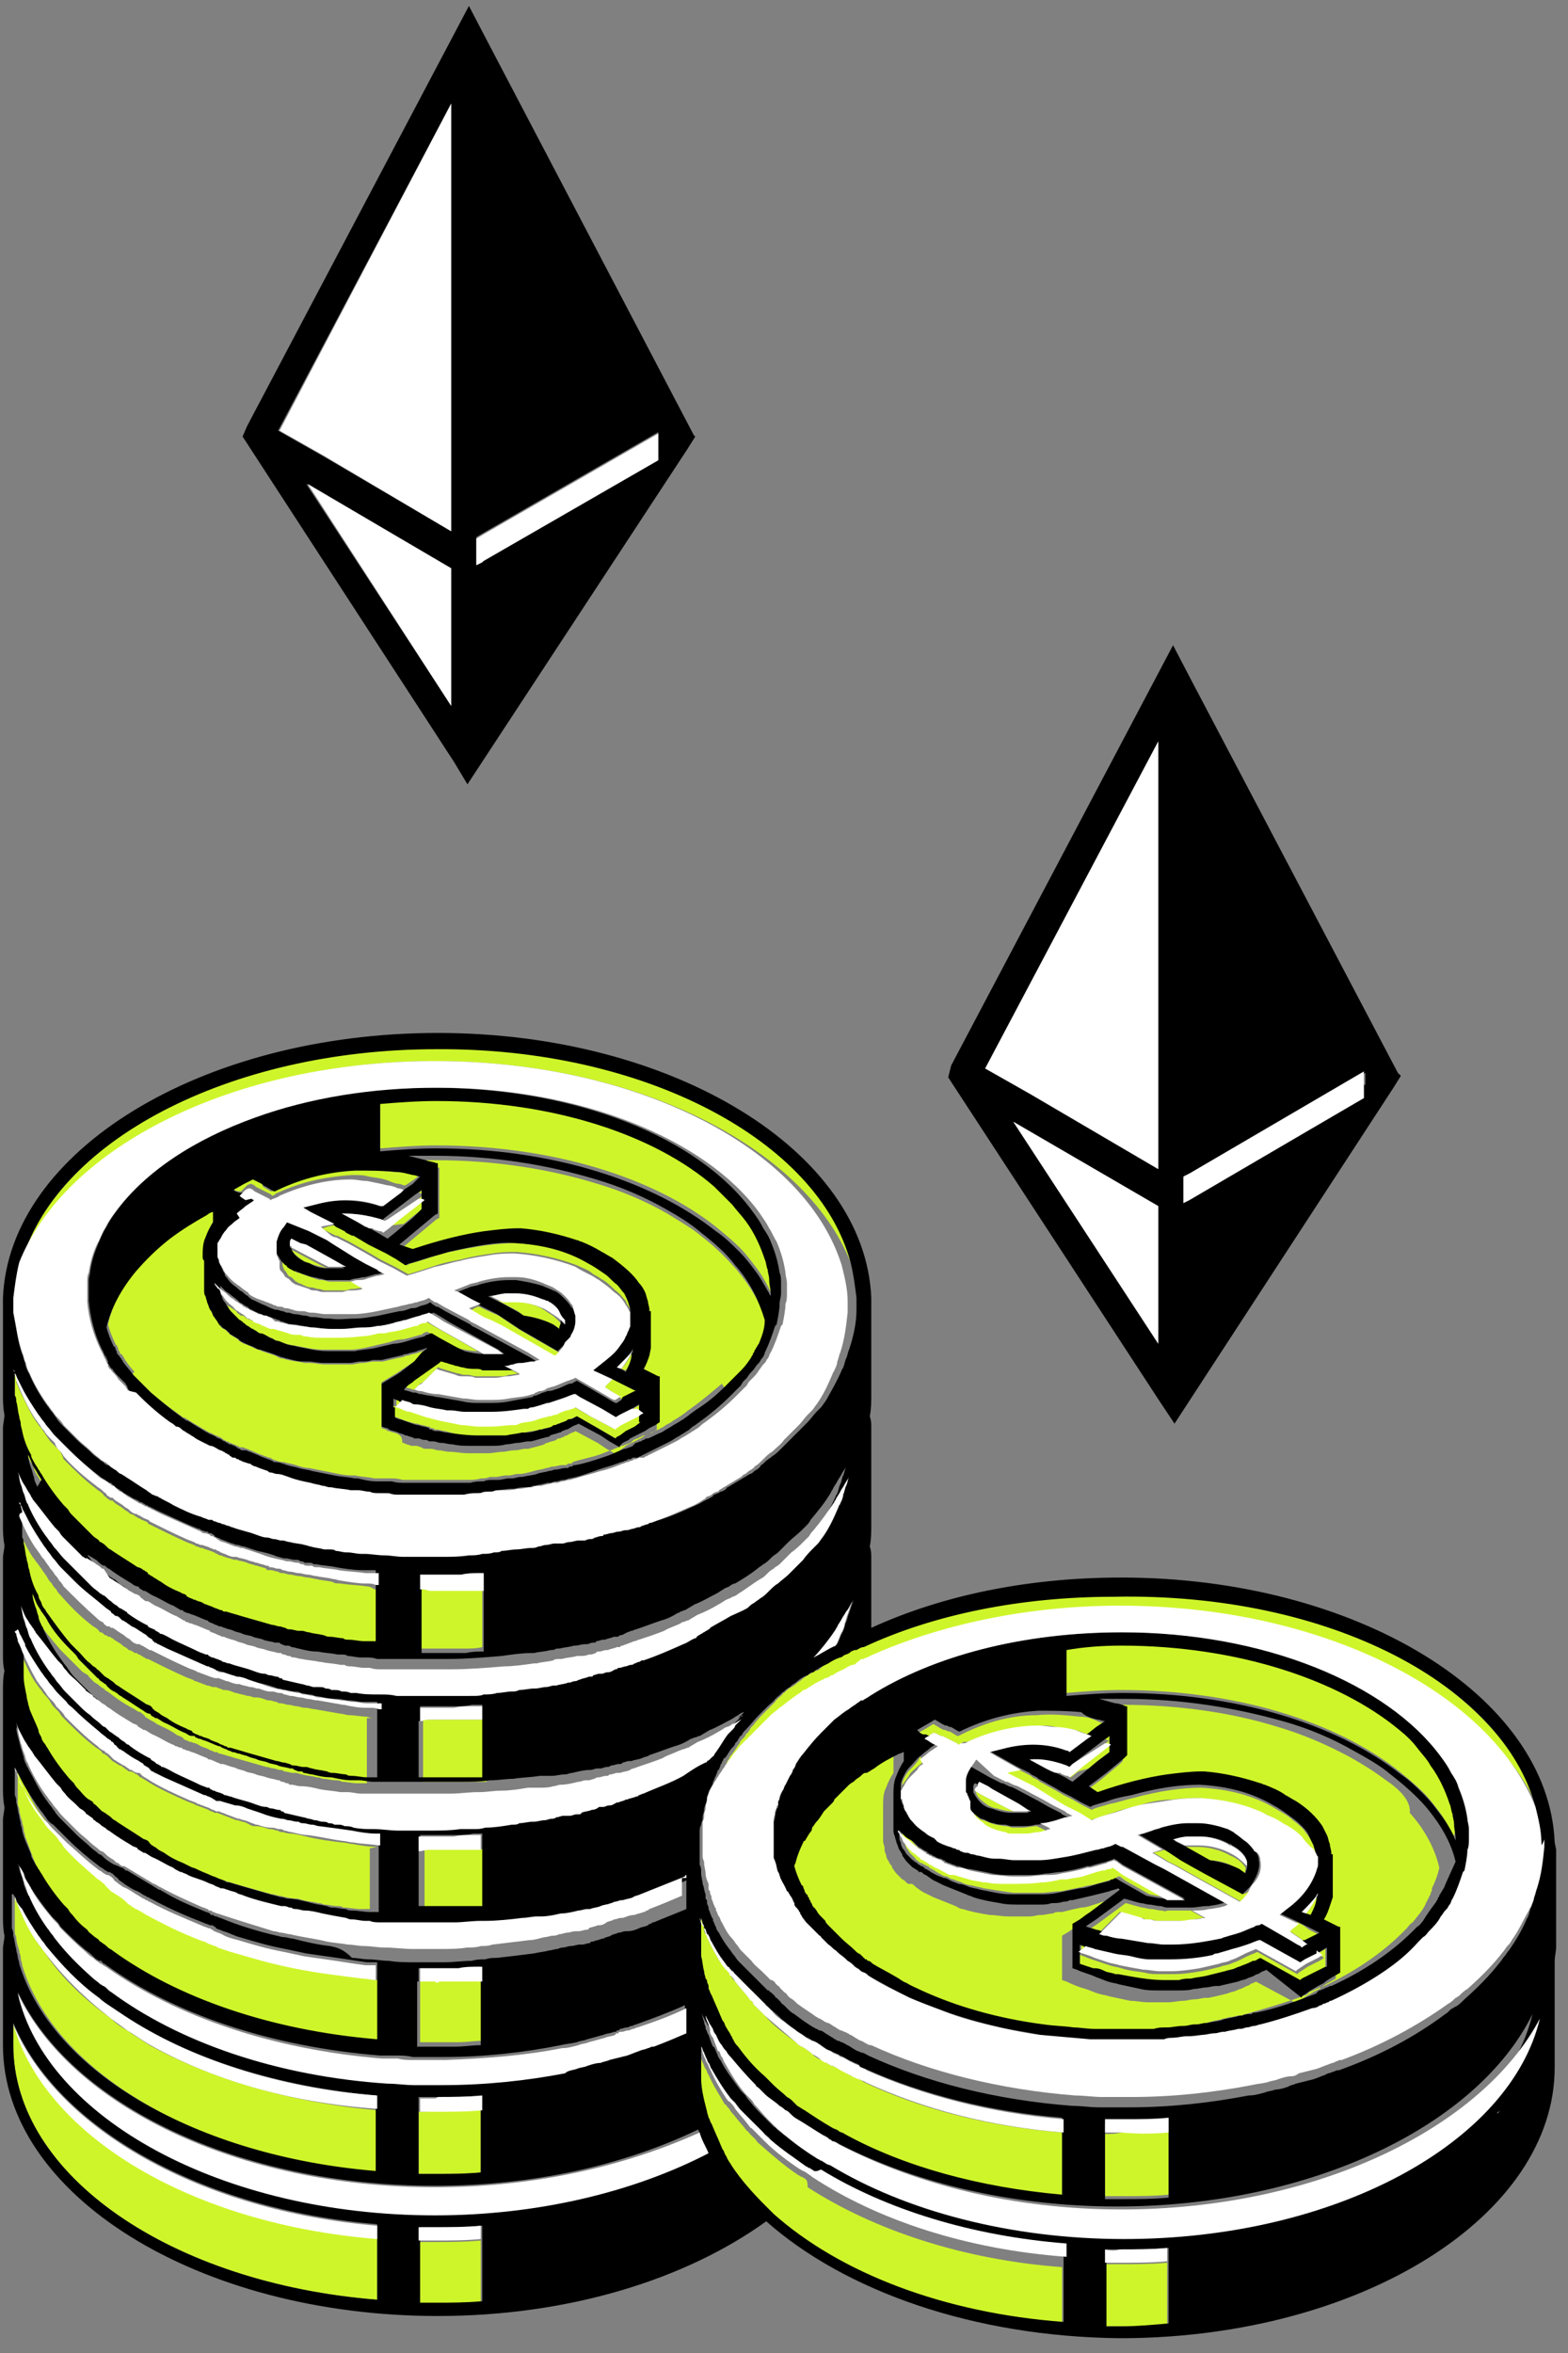 <svg xmlns="http://www.w3.org/2000/svg" xml:space="preserve" id="Layer_1" x="0" y="0" version="1.1" viewBox="0 0 106 159"><rect x="0" y="0" width="106" height="159" fill="#808080" stroke="none"/><style>.st1{fill:#cef52a}.st2{fill:#fff}</style><path fill="none" d="M29.4 156.6c-16.2 0-29.4-8.2-29.4-18.3v19.8h75.5c-9.9-.1-18.6-3.2-23.9-7.9-5.4 3.9-13.3 6.4-22.2 6.4zM.2 112.8c0-.4-.1-.7-.1-1.1v-6.5c0-.3 0-.6.1-.9-.1-.5-.1-.9-.1-1.4v-6.5c0-.3 0-.6.1-.9-.1-.5-.1-.9-.1-1.4v-6.5c.4-9.9 13.4-17.9 29.4-17.9 16 0 28.9 8 29.3 17.9v6.5c0 .5 0 1-.1 1.5 0 .3 0 .5.1.8v6.5c0 .5 0 1-.1 1.5 0 .3 0 .5.1.8v4.7c4.8-2.1 10.6-3.4 16.9-3.4 16 0 28.9 8 29.3 17.9V.5H31.6l1.2 2.3 14 26.7.1.1-.5.8L31.6 53l-1-1.4-14.3-22 .3-.7L31.6.5H0v113.8c0-.5.1-1 .2-1.5zM64 72.7l.3-.7 15-28.4 1.2 2.3 14 26.6.2.2-.5.8-14.8 22.6-1-1.5L64 72.7zM.1 130.8c-.1-.4-.1-.9-.1-1.3v2.3c0-.4.1-.7.1-1zm0-8.7c-.1-.5-.1-.9-.1-1.4v2.3c0-.3.1-.6.1-.9zm75.9 36h29.1v-18.3c0 10-13 18.2-29.1 18.3zm29-25.5v.7-1.7c.1.3.1.6 0 1z"/><path d="M.9 136.8v1.4c0 8.8 10.7 16.1 24.6 17.2v-4.2c-12.4-.9-22.3-6.8-24.6-14.4zm27.4 14.7v4.2h1c1.1 0 2.2 0 3.2-.1v-4.2c-1.1.1-2.1.1-3.2.1h-1zm0-8.8v4.2h1c1.1 0 2.2 0 3.2-.1v-4.3c-1.1.1-2.1.1-3.2.1-.3.1-.6.1-1 .1zm-19.7-5.5c-.4-.2-.8-.5-1.1-.8-1.8-1.3-3.4-2.8-4.5-4.5-.1-.1-.2-.3-.3-.4-.1-.1-.2-.3-.3-.4-.4-.6-.7-1.3-1-1.9-.1-.2-.2-.5-.3-.7 0-.1-.1-.3-.1-.4v-.1 2.4c0 .2 0 .3.1.5 0 .3.1.6.2.9 0 .2.1.3.1.5s.1.3.1.5c2.2 7.3 12 13 24.1 14v-4.2c-5.9-.5-11.3-2.1-15.5-4.4-.6-.4-1.1-.7-1.5-1z" class="st1"/><path d="M22.4 133.4c-1.6-.2-3.1-.6-4.5-.9l-2.1-.6-.9-.3c-.1 0-.1 0-.2-.1-.2-.1-.3-.1-.5-.2s-.4-.1-.5-.2c-1.3-.5-2.5-1.1-3.6-1.7-.2-.1-.3-.2-.5-.3-.1 0-.1-.1-.2-.1s-.1-.1-.2-.1c-.1-.1-.3-.2-.4-.3l-.1-.1c-.3-.2-.7-.4-1-.7-.1 0-.1-.1-.1-.1l-.1-.1-.1-.1-.1-.1c-.1-.1-.2-.1-.2-.2l-.1-.1c-.1-.1-.3-.2-.4-.3-.8-.6-1.5-1.3-2.1-2-.1-.1-.2-.2-.3-.4-.1-.1-.2-.2-.3-.4l-.3-.3c-.1-.2-.3-.4-.4-.5-.1-.1-.2-.3-.3-.4-.1-.1-.2-.3-.3-.4-.4-.6-.7-1.3-1-1.9-.1-.2-.2-.5-.3-.7 0-.1-.1-.3-.1-.4v-.1 2.4c0 .2 0 .3.1.5 0 .3.1.6.2.9 0 .2.1.3.1.5s.1.3.1.5c.2.5.4 1.1.6 1.6.1.2.1.3.2.5s.2.3.3.5c.1.1.1.2.2.3.4.7.9 1.4 1.5 2.1l.3.3c.1.1.2.2.3.4l1 1c.1.1.3.2.4.4.1.1.3.2.4.3 0 0 .1 0 .1.1.1.1.3.2.4.3l.1.1c.1.1.2.1.3.2 4.4 3.2 10.7 5.4 17.9 6v-4.4c-.3 0-.6 0-.9-.1-.9-.1-1.6-.2-2.4-.3zm9.5.5h-3.5v4.1H31c.6 0 1.1-.1 1.7-.1v-4.1c-.3.1-.5.1-.8.1z" class="st1"/><path d="M25.5 124.8c-.6 0-1.1-.1-1.7-.2-.2 0-.4-.1-.7-.1-.8-.1-1.6-.2-2.4-.4-.4-.1-.8-.2-1.1-.2-.2 0-.4-.1-.5-.1-.1 0-.2 0-.3-.1-.2 0-.3-.1-.5-.1h-.1c-.3-.1-.6-.2-.9-.2h-.1c-.2 0-.3-.1-.5-.2s-.4-.1-.6-.2H16c-.3-.1-.5-.2-.8-.3-.2-.1-.3-.1-.5-.2h-.2c-.1-.1-.3-.1-.4-.2-.2-.1-.3-.1-.5-.2-.1 0-.2-.1-.3-.1-.1 0-.1-.1-.2-.1-.2-.1-.3-.1-.5-.2-.9-.4-1.8-.8-2.6-1.3-.1-.1-.2-.1-.3-.2-.1 0-.1-.1-.2-.1 0 0-.1 0-.1-.1 0 0-.1 0-.1-.1h-.1c-.1-.1-.3-.2-.4-.2h-.1c-.1-.1-.3-.2-.4-.3-.1-.1-.2-.1-.2-.1-.2-.1-.3-.2-.5-.3l-.2-.2-.1-.1-.1-.1c-.1 0-.1-.1-.2-.1 0 0-.1 0-.1-.1-.1-.1-.2-.2-.4-.3-.8-.6-1.5-1.3-2.2-2-.1-.1-.2-.2-.3-.4l-.3-.3c-.1-.1-.2-.2-.3-.4-.1-.2-.3-.4-.4-.5-.1-.1-.2-.3-.3-.4-.1-.1-.2-.3-.3-.4-.4-.6-.7-1.3-1-2-.1-.2-.2-.4-.3-.7-.1-.2-.1-.3-.1-.5v2.5c0 .5.1.9.2 1.4 0 .2.1.3.1.5s.1.3.1.4c.2.5.4 1 .6 1.4.1.2.2.3.2.5.1.1.2.3.2.4.1.1.1.2.2.3.4.7 1 1.4 1.5 2.1l.3.3c.1.1.2.2.3.4l.7.7c.1 0 .1.1.2.1l.1.1c.1.1.2.1.2.2l.1.1.3.3c.1 0 .1.1.2.1.1.1.2.2.4.3l.1.1c.1.1.2.1.3.2.5.4 1.1.8 1.7 1.1.1.1.3.2.4.2l.1.1s.1 0 .1.1c0 0 .1 0 .1.1.1.1.2.1.3.2.2.1.4.2.5.3.4.2.9.4 1.3.7l.6.3c.2.1.3.2.5.2.2.1.5.2.7.3.2.1.3.1.5.2.1.1.3.1.5.2.1 0 .2.1.2.1h.1c.3.1.7.2 1 .3l2.1.6c.1 0 .3.1.4.1.2 0 .3.1.5.1.4.1.8.2 1.2.2.1 0 .3.1.4.1.3.1.7.1 1 .2.1 0 .2 0 .4.1.3 0 .6.1.9.1.1 0 .3 0 .4.1.4 0 .8.1 1.2.1h.6v-4.1l.5-.1zm6.6.1h-3.4v4.2H33V125h-.3c-.4-.1-.5-.1-.6-.1z" class="st1"/><path d="M25.4 116.1c-.2 0-.4 0-.6-.1-.4 0-.8-.1-1.2-.1-.2 0-.4-.1-.6-.1-.6-.1-1.1-.2-1.7-.3-.2 0-.4-.1-.7-.1-.2 0-.4-.1-.5-.1-.2 0-.4-.1-.6-.1-.2 0-.3-.1-.5-.1-.1 0-.2 0-.3-.1-.2 0-.3-.1-.5-.1h-.1c-.3-.1-.5-.2-.8-.2h-.1c-.1 0-.3-.1-.4-.1h-.1c-.2-.1-.5-.1-.7-.2h-.1c-.2-.1-.5-.2-.7-.2h-.1c-.2-.1-.3-.1-.5-.2h-.2c-.1 0-.2-.1-.4-.1-.2-.1-.3-.1-.5-.2-.1 0-.2-.1-.3-.1-.1 0-.1-.1-.2-.1-.2-.1-.3-.1-.5-.2-.9-.4-1.7-.8-2.5-1.2h-.1c-.1-.1-.2-.1-.3-.2-.1 0-.1-.1-.2-.1s-.1-.1-.2-.1h-.1c-.1-.1-.3-.2-.4-.2l-.1-.1c-.1-.1-.2-.1-.3-.2-.2-.2-.5-.3-.7-.5-.1 0-.1-.1-.2-.1h-.1l-.1-.1h-.1c-.1-.1-.2-.2-.3-.2 0 0-.1 0-.1-.1-.1-.1-.2-.2-.4-.3-.8-.6-1.5-1.3-2.2-2.1-.1-.1-.2-.2-.3-.4-.1-.1-.2-.2-.3-.4-.1-.1-.2-.2-.3-.4-.1-.2-.3-.4-.4-.6-.1-.1-.2-.3-.3-.4-.1-.1-.2-.3-.3-.4-.4-.6-.7-1.3-1-1.9-.1-.2-.2-.5-.3-.7-.1-.2-.1-.3-.1-.5v2.2c0 .1 0 .3.1.4 0 .3.1.7.2 1 0 .2.1.3.1.5s.1.3.1.4c.2.6.4 1.1.6 1.6.1.2.2.3.2.5.1.1.2.3.2.4.1.1.1.2.2.3.4.7 1 1.4 1.6 2.1l.3.3.3.3.7.7.2.2c.1 0 .1.1.2.1.1.1.2.1.2.2l.1.1.3.3c.1 0 .1.1.2.1.1.1.2.2.4.3l.1.1c.1.1.2.1.3.2.5.4 1.1.8 1.7 1.1.1.1.3.2.4.2l.1.1s.1 0 .1.1c0 0 .1 0 .1.1.1.1.2.1.3.2.2.1.4.2.5.3.4.2.9.4 1.3.7.1.1.3.1.4.2 0 0 .1 0 .1.1.1.1.3.1.4.2h.1c.2.1.4.1.5.2.1 0 .1.1.2.1.2.1.3.1.5.2.1.1.3.1.4.2h.1c.1 0 .1 0 .2.1h.1c.3.1.7.2 1 .3l2.1.6c.2 0 .3.1.5.1.1 0 .3.1.4.1.1 0 .2 0 .3.1.2 0 .4.1.6.1h.2c.1 0 .3.1.4.1.3.1.7.1 1 .2.1 0 .2 0 .4.1.3 0 .6.1.9.1.1 0 .3 0 .4.1.3 0 .7.1 1 .1h.7v-4.4h.6c.1 0 0 0 0 0zm6.6.1h-3.4v4.2h4.3v-4.2H32zm-7.2-9c-.6-.1-1.2-.1-1.8-.2-.2 0-.4 0-.5-.1-.4-.1-.8-.1-1.1-.2-.2 0-.4-.1-.6-.1-.2 0-.4-.1-.6-.1-.2 0-.4-.1-.6-.1-.2 0-.3-.1-.5-.1-.1 0-.2 0-.3-.1-.2 0-.3-.1-.5-.1h-.1c-.1 0-.2 0-.2-.1-.2-.1-.4-.1-.6-.2h-.1c-.2-.1-.4-.1-.6-.2-.2-.1-.5-.1-.7-.2h-.2c-.2-.1-.4-.1-.6-.2-.1 0-.2-.1-.3-.1-.1 0-.1 0-.2-.1-.1 0-.1 0-.2-.1-.1 0-.2-.1-.3-.1-.2-.1-.4-.1-.5-.2h-.1c-.1 0-.2-.1-.3-.1-.1 0-.1-.1-.2-.1-.2-.1-.3-.1-.5-.2-.9-.4-1.7-.8-2.5-1.2 0 0-.1 0-.1-.1-.1-.1-.2-.1-.4-.2-.1 0-.1-.1-.2-.1s-.1-.1-.2-.1c-.1-.1-.3-.2-.4-.2l-.1-.1c-.1-.1-.2-.1-.3-.2-.2-.2-.5-.3-.7-.5l-.1-.1h-.1c-.1 0-.1-.1-.2-.1l-.1-.1c-.1-.1-.2-.1-.2-.2l-.1-.1c-.1-.1-.3-.2-.4-.3-.8-.6-1.5-1.3-2.2-2-.1-.3-.2-.5-.3-.6l-.3-.3-.3-.3c-.2-.3-.3-.4-.4-.6-.1-.1-.2-.3-.3-.4-.1-.1-.2-.3-.3-.4-.4-.6-.7-1.3-1-1.9-.1-.2-.2-.5-.3-.7 0-.3 0-.4-.1-.6v2.1c0 .1 0 .3.1.4 0 .3.1.7.2 1 0 .2.1.3.1.5s.1.3.1.5c.2.7.4 1.2.7 1.7.1.2.1.3.2.5s.2.3.3.5c.1.1.1.2.2.3.4.7 1 1.4 1.5 2.1l.3.3c.1.1.2.2.3.4l.8.8.2.2.1.1.3.3c.1.1.3.2.4.3 0 0 .1 0 .1.1.1.1.2.2.4.3l.1.1c.1.1.2.1.3.2.5.4 1.1.8 1.7 1.1.1.1.3.2.4.2.1 0 .1.1.2.1l.1.1s.1 0 .1.1c.1.1.2.1.3.2.2.1.3.2.5.3.4.2.9.4 1.3.7.1.1.3.1.4.2 0 0 .1 0 .1.1.1.1.3.1.4.2h.1c.2.1.3.1.5.2.1 0 .2.1.2.1.2.1.3.1.5.2.1.1.3.1.5.2h.1c.1 0 .1 0 .2.1h.1c.3.1.7.2 1 .3l2.1.6c.2 0 .3.1.5.1.1 0 .3.1.4.1.1 0 .2.1.3.1.2 0 .4.1.6.1h.2c.2 0 .3.1.5.1.3.1.7.1 1 .2.1 0 .2 0 .4.1.3 0 .6.1.9.1.1 0 .3 0 .4.1.3 0 .7.1 1 .1h.8v-4.2h-.2c-.1-.1-.3-.2-.5-.2zm7 .2h-3.4v4h3c.4 0 .8 0 1.2-.1v-3.9h-.8zm-2.4-35.7c13.6 0 25 5.8 28.1 13.6-2.2-8.3-13.9-14.6-28.1-14.6-14.1 0-25.9 6.3-28.1 14.6 3.2-7.7 14.6-13.6 28.1-13.6z" class="st1"/><path d="m49.2 93.7.3-.3.3-.3.3-.3c.2-.3.5-.6.7-.9 0-.1.1-.1.1-.2s.1-.1.1-.2.1-.1.1-.2c.1-.1.1-.2.2-.3v-.1c.2-.4.4-.9.5-1.4-.3-1.3-1-2.5-2-3.7-.7-.8-1.4-1.5-2.3-2.2-.7-.6-1.6-1.1-2.4-1.6-1.4-.8-3-1.5-4.7-2-3.2-1-7-1.6-10.9-1.6h-1.8l1.2.3c.2.1.5.1.7.2h.1v3.4l-.2.1-.6.5-.6.5-1.2 1 .6.3c1.8-.6 3.4-1 4.8-1.2.8-.1 1.6-.2 2.3-.2h.2c1.3.1 2.6.3 3.8.8.1 0 .2.1.3.1.5.2 1 .4 1.4.7.2.1.5.3.7.4.8.5 1.3 1.1 1.8 1.7.1.2.3.4.4.6.1.2.2.4.2.6.1.2.1.4.1.6v.1h.1v2.7l-.1.5c-.1.3-.2.6-.4.9l1 .5h.1v3.1l-.3.2-.5.2-.3.2-.2.1-.2.1-.2.1-.4.2-.1.1-.3.2-.1.1-.1.1v.1l-.7-.4-.6-.4-1.5-.8c-.1.1-.3.1-.4.2-.1 0-.1.1-.2.1s-.2.1-.2.1c-.1 0-.2.1-.3.1-.1 0-.1 0-.2.1-.2.1-.4.1-.6.2-.1 0-.1 0-.2.1-.3.1-.7.2-1.1.3h-.2c-.2 0-.4.1-.7.1-.3 0-.6.1-.8.1-.3 0-.7.1-1 .1h-1.4c-.4 0-.8-.1-1.2-.1-.3 0-.5-.1-.8-.1-.1 0-.3-.1-.5-.1h-.3c-.1 0-.2 0-.3-.1-.1 0-.2-.1-.4-.1h-.3c-.2-.1-.4-.1-.5-.2h-.1c0-.5-.2-.5-.3-.6-.2-.1-.4-.1-.6-.2-.1 0-.1 0-.2-.1l-.3-.1v-3.1l.5-.3.5-.3.3-.2.9-.6.6-.5.4-.3h-.1c-.2.1-.4.1-.6.2-.3.1-.5.1-.7.2h-.1c-.1 0-.2.1-.3.1-.5.1-.9.2-1.3.3h-.6c-.3 0-.5.1-.8.1-.3 0-.5.1-.8.1H22c-.4 0-.7-.1-1.1-.1h-.3c-.4-.1-.7-.1-1.1-.2-.1 0-.3-.1-.4-.1-.2 0-.3-.1-.5-.2l-.9-.3c-.2-.1-.3-.1-.5-.2s-.4-.2-.7-.3c-.1 0-.1-.1-.2-.1-.1-.1-.2-.1-.2-.2-.1 0-.1-.1-.2-.1-.1-.1-.2-.1-.3-.2 0 0-.1 0-.1-.1-.1-.1-.2-.1-.2-.2-.1 0-.1-.1-.2-.1-.1-.1-.2-.1-.2-.2-.1-.1-.1-.1-.1-.2-.1-.1-.2-.3-.3-.4-.1-.1-.2-.3-.2-.4-.1-.1-.2-.3-.2-.5-.1-.1-.1-.3-.1-.4 0-.1-.1-.3-.1-.4V85c0-.1 0-.2-.1-.3 0-.5 0-.9.2-1.3.1-.3.3-.7.5-1v-.7c-.1.1-.3.2-.4.2-.9.5-1.7 1-2.5 1.6-.9.7-1.7 1.4-2.3 2.2-1 1.2-1.7 2.4-2 3.8.1.4.3.9.5 1.3 0 0 0 .1.1.1 0 .1.1.2.1.3 0 .1.1.1.1.2 0 0 0 .1.1.1l.1.1c0 .1.1.1.1.2.2.3.4.6.7.9-.2.1-.1.2 0 .3l.3.3.2.2.2.2.2.2c.6.6 1.3 1.1 2 1.6.1.1.3.2.4.3h.1c.1.1.2.1.3.2.2.1.3.2.5.3.2.1.3.2.5.3.1 0 .1.1.2.1.1.1.2.1.4.2.1.1.3.1.4.2.1 0 .2.1.2.1.1.1.2.1.3.2h.1c.1.1.2.1.4.2.1 0 .2.1.2.1.1 0 .1 0 .2.1h.2c.1 0 .2.1.3.1.2.1.5.2.7.3.2.1.3.1.5.2.1 0 .2.1.3.1.1 0 .1 0 .2.1.3.1.5.2.8.2.3.1.5.1.8.2.3.1.6.2.9.2l1.5.3c.5.1.9.2 1.4.2h.2c.4.1.9.1 1.3.2h1c.3 0 .6 0 .9.1h4.4c.3 0 .6 0 .9-.1.2 0 .4 0 .6-.1h.4c.2 0 .5-.1.7-.1h.2c.2 0 .4-.1.6-.1h.1c.3 0 .6-.1 1-.2.3-.1.6-.1.8-.2.2 0 .3-.1.5-.1s.4-.1.6-.1h.2c.1 0 .1 0 .2-.1h.1c.1 0 .2 0 .2-.1.6-.2 1.2-.3 1.8-.5.3-.1.5-.2.8-.3.2-.1.5-.2.7-.3h.1c.2-.1.3-.1.5-.2 0 0 .1 0 .1-.1 0 0 .1 0 .1-.1.1 0 .2-.1.3-.1.1 0 .1-.1.2-.1s.1-.1.2-.1h.1c.3-.1.6-.3.9-.4.2-.1.4-.2.5-.3.2-.1.4-.2.5-.3.2-.1.3-.2.5-.3.1-.1.3-.2.4-.3.1-.1.3-.2.4-.3.7-.5 1.4-1.1 2-1.6.2.4.3.3.4.2z" class="st1"/><path d="M48.4 82.9c.6.5 1.1.9 1.6 1.4.4.4.7.8 1 1.2.4.5.7 1 1 1.6 0 .1.1.1.1.2v-.2c0-.3 0-.6-.1-.9 0-.2-.1-.4-.1-.7-.1-.2-.1-.5-.2-.7-.3-.9-.7-1.7-1.3-2.6-.3-.4-.6-.7-.9-1.1l-1.2-1.2c-4.1-3.5-11-5.8-18.8-5.8-1.3 0-2.6.1-3.8.2v3.3c1.3-.1 2.5-.2 3.8-.2 7.7 0 14.6 2.1 18.9 5.5zm-13 6c.7.1 1.4.3 2 .6.2.1.3.2.4.3.1-.1.1-.2.1-.4l-.3-.3c-.2-.2-.4-.3-.7-.5-.1-.1-.2-.1-.3-.2-.6-.3-1.2-.4-2-.5h-.9l.2.1 1.1.6.4.3zm7.3 2.6c-.2.3-.4.7-.7 1l.3.1c.3-.4.4-.8.4-1.1zm-15.4-8.8.6-.5.8-.6v-1.3l-.1.1-.3.2c.1 0 .2.1.4.1l-1.8 1.4-.6.5-.4.3c-.1 0-.1 0-.2-.1-.1 0-.3-.1-.4-.1-.1 0-.1 0-.2-.1H25c-.1 0-.2-.1-.3-.1l.1.1h.1l.6.3.5.3.5-.4.8-.1zM14.7 87v.1c0 .1.1.3.1.4.1.2.1.3.2.4.1.1.1.2.2.3.1.1.2.2.3.4l.1.1.3.3.1.1c.1 0 .1.1.2.1 0 0 .1 0 .1.1l.1.1c.1.1.2.1.3.2.1 0 .2.1.2.1.1.1.2.1.3.2 0 0 .1 0 .2.1.2.1.3.2.5.2.1.1.3.1.4.2.1 0 .2.1.2.1.2.1.3.1.5.2.3.1.6.2.8.2.6.1 1.3.3 2 .3h1.9c.4 0 .9-.1 1.3-.2s.9-.2 1.3-.3c.3-.1.6-.2 1-.2.4-.1.8-.2 1.1-.3.1 0 .1 0 .2-.1l.2-.1h.1l.5.3 1.1.6.4.2c.5.1.9.2 1.4.2l-.7-.4-2.3-1.3-.5-.3-.3-.2c-.1 0-.1 0-.2.1-.1 0-.2.1-.4.1-.1 0-.2 0-.2.1-.4.1-.7.2-1.1.3-.3.1-.7.1-1 .2h-.4c-.4.1-.8.1-1.2.2-.8.1-1.5.1-2.2.1h-.3c-.4 0-.8-.1-1.2-.1h-.2c-.1 0-.2 0-.3-.1-.2 0-.4-.1-.7-.1-.3-.1-.7-.2-1-.3h-.2c-.1 0-.2-.1-.3-.1-.1-.1-.3-.1-.4-.2-.2-.1-.3-.1-.5-.2 0 0-.1 0-.1-.1-.1 0-.1-.1-.2-.1h-.1s-.1 0-.1-.1c-.1 0-.2-.1-.2-.2-.1 0-.1-.1-.2-.1l-.1-.1c-.1 0-.1-.1-.2-.1-.2-.1-.3-.2-.4-.4l-.2-.2c-.1-.1-.2-.3-.3-.4-.1-.1-.2-.3-.2-.4.3.2.3.1.3.1zm5-2.6c.1.3.4.5.8.8.2.1.3.1.5.2.3.1.7.2 1.1.3l-.6-.3-1.7-.9-.2-.1c.1-.1.1 0 .1 0zm7.5 10.2c-.1-.1-.3-.1-.4-.2v.7l.1-.1.3-.4z" class="st1"/><path d="m40.4 96.5 1.2.7.1-.1.2-.1.4-.2.2-.1.4-.2.4-.2v-1.4l-.5.3.4.3-.2.1-.4.2-.4.2-.2.1-.2.1-.3.2-.1.1-1.7-.9-1-.6c-.2.1-.4.1-.5.2h-.1c-.2.1-.4.2-.7.3-.1 0-.2.1-.4.1h-.1c-.2.1-.5.1-.7.2-.1 0-.2.1-.3.1-.3.1-.7.1-1 .2-.1 0-.3 0-.4.1-.5.1-1 .1-1.5.1h-.9c-.4 0-.8 0-1.1-.1-.5-.1-1-.1-1.5-.3-.2 0-.4-.1-.7-.2h-.1l-.9-.3c-.1 0-.2-.1-.3-.1-.2-.1-.4-.1-.6-.2-.1 0-.2-.1-.3-.1v.7c.1 0 .2.1.3.1.4.2.8.3 1.2.4h.1c.2.1.5.1.7.2.1 0 .2 0 .2.1.1 0 .2 0 .3.1h.1c.2 0 .4.1.6.1.9.3 1.6.3 2.2.3h1.9c.4 0 .7-.1 1.1-.2h.2c.3-.1.7-.1 1-.2h.1c.2-.1.5-.1.7-.2.1 0 .1 0 .2-.1.1 0 .2-.1.3-.1.2-.1.3-.1.5-.2.1 0 .1 0 .2-.1.1 0 .2-.1.3-.1l.2-.1 1.4.8zM26.7 79.2c-1-.1-1.9-.2-2.9-.1-1.8 0-3.5.5-5.2 1.3l-.2.1h-.1l-.5-.3-.1-.2-.1-.1-.2-.1-.4-.2-.6.3-.7.4.1.1.3.1h.2l.1-.1.2-.2.1-.1.2-.1h.1l.2.1.1.1.4.2.4.2.2.1.1.1s.1 0 .2-.1.2-.1.4-.2c1.6-.7 3.2-1 4.8-1.1.4 0 .8 0 1.1.1.5.1.9.1 1.4.3.2.1.5.2.7.2.1 0 .2.1.4.1l.6-.4.5-.4c-.1 0-.3-.1-.5-.1-.5.1-.9 0-1.3 0zm1.2 14-.3.2-.2.2-.1.1c.2.1.4.1.6.2h.1l.3-.3.1-.1.2-.1.3-.3.4-.4.3-.3c.1 0 .2.1.3.1.3.1.7.2 1 .3.2 0 .3.1.5.1h.2c.2 0 .4.1.6.1h1.4c.3 0 .6 0 .8-.1.3 0 .5-.1.8-.1v-.1l-.2.1-.8-.4h-1.6c-.1 0-.3 0-.4-.1-.3 0-.6-.1-.9-.1-.2 0-.3-.1-.5-.1-.2-.1-.4-.1-.6-.2-.1 0-.3-.1-.4-.1l-.1.1-1.8 1.3zm4.9-4.7-.4-.2c-.2 0-.3.1-.5.2-.1 0-.2 0-.3.1l1 .6.6.3.2.1.6.3 3.5 2c.2-.1.3-.3.4-.4.1-.2.2-.3.3-.5l-.2.2-.1.1-.1.1-2.6-1.5-.3-.2-.6-.4-.6-.4-.9-.4zm9.9 0c0-.1 0-.3-.1-.4-.1-.2-.2-.5-.3-.7-.1-.2-.3-.4-.5-.6-.2-.2-.5-.5-.8-.7-.3-.2-.7-.5-1.1-.7-1.5-.9-3.2-1.3-5-1.4-1.2 0-2.7.2-4.5.6-.5.1-1.1.3-1.7.5-.3.1-.7.2-1 .3l-.2.1-.6-.4-.7-.4-.6-.3-.6-.3-1-.6h-.1l-.4-.2-.1-.1-.6-.3-.1-.1c-.3 0-.6.1-.9.2l.1.1.6.3.2.1h.1l.4.2.4.2.9.5.7.4.5.3.2.1.8.4.9.5c.7-.2 1.3-.4 1.9-.6.6-.2 1.2-.3 1.7-.4.7-.2 1.4-.3 2.1-.4.6-.1 1.1-.1 1.6-.1 1.4.1 2.8.4 4.1.9.4.2.8.3 1.1.6.2.1.4.2.5.3.4.2.7.5 1 .8.3.2.5.5.7.7.1.3.2.4.4.6 0 .1 0 0 0 0zm-23.2-2.9-.3-.3c0-.1-.1-.1-.1-.2v.4c0 .1.1.2.1.3l.1.1c.1.1.1.2.2.3 0 0 .1.1.2.1l.3.3c.1 0 .1.1.2.1.3.1.5.3.9.3.1 0 .3.1.4.1.2 0 .3.1.5.1h1.3c.2 0 .3-.1.5-.1.3 0 .6-.1.9-.1h-.2l-.2-.1-.5-.3h-1.5c-.2 0-.3-.1-.5-.1-.3 0-.5-.1-.8-.2-.3-.1-.6-.2-.8-.3h-.1c-.2-.1-.3-.2-.5-.3l-.1-.1zm-4.2-2.5c.1-.2.3-.3.5-.5.1-.1.2-.2.4-.3L16 82c-.3.2-.5.5-.7.7 0 0 0 .1-.1.1-.2.2-.3.4-.4.7-.1.2-.1.4-.2.6 0-.1.1-.2.2-.3.2-.3.3-.5.5-.7zm26.5 10.3-.4-.2-.2.2-.3.3.1.1.3.2.7.5.1.1.4-.2.4-.2h.1V94l-.8-.4-.4-.2zM74.7 153v4.2h1c1.1 0 2.2 0 3.2-.1v-4.2c-1.1.1-2.2.1-3.2.1h-1zm-20.3-5.8c-.1 0-.1-.1-.2-.1s-.1-.1-.2-.1c-.9-.6-1.6-1.2-2.4-1.9-.2-.2-.4-.3-.5-.5l-.3-.3-.1-.1c-.1-.1-.1-.2-.2-.2-.3-.4-.6-.7-.9-1.1-.1-.1-.2-.2-.3-.4l-.1-.1c-.1-.1-.1-.2-.2-.2-.4-.7-.8-1.3-1.1-2-.1-.1-.1-.3-.2-.4-.1-.1-.1-.3-.2-.4 0-.1-.1-.2-.1-.3 0-.1-.1-.3-.1-.4v2.1c0 .8.2 1.6.4 2.3 0 .1.1.3.1.4 0 .1.1.3.2.4.2.5.4.9.6 1.4.1.1.1.2.2.4.1.1.1.2.2.4s.3.4.4.7c.6.9 1.4 1.8 2.2 2.6l.3.3.3.3c4.4 3.9 11.5 6.7 19.6 7.4v-4.2c-6.7-.5-12.7-2.5-17.2-5.4 0-.5-.1-.5-.2-.6zm20.3-3v4.2h1.1c1.1 0 2.2 0 3.2-.1V144c-1.1.1-2.1.1-3.2.1-.4.1-.7.1-1.1.1zm-16.6-3.7s-.1 0 0 0c-.2-.1-.3-.2-.5-.2-.4-.2-.7-.4-1.1-.6-.1 0-.1-.1-.2-.1h-.1c-.1-.1-.2-.1-.3-.2-.1-.1-.3-.2-.4-.2-.2-.1-.4-.2-.6-.4l-.1-.1c-.1-.1-.3-.2-.4-.3-.1 0-.1-.1-.2-.1s-.1-.1-.2-.1l-.2-.2c-.8-.6-1.5-1.1-2.1-1.8l-.1-.1-.3-.3-.1-.1-.3-.3v-.1l-.1-.1-.2-.2c-.3-.4-.6-.7-.9-1.1-.1-.1-.2-.2-.3-.4 0 0 0-.1-.1-.1v-.1c-.1-.1-.1-.2-.2-.2 0 0 0-.1-.1-.1-.1-.1-.2-.3-.3-.4-.3-.5-.6-1-.8-1.5-.1-.1-.1-.3-.2-.4-.1-.1-.1-.3-.1-.4 0-.1-.1-.2-.1-.3 0-.1-.1-.3-.1-.4v2.7c0 .3.1.7.2 1 0 .2.1.3.1.5 0 .1 0 .1.1.2 0 .1 0 .2.1.3v.2c0 .1.1.3.2.4.2.5.4.9.6 1.4.1.1.1.2.2.4.1.1.1.3.2.4.1.2.2.3.3.5 0 .1.1.1.1.2s.1.1.1.2c.1.1.2.2.3.4.5.7 1.1 1.4 1.8 2l.3.3.3.3c.3.3.6.5.9.8.1.1.2.2.4.3l.1.1.2.2c.2.1.3.2.5.3.6.4 1.3.8 1.9 1.2.1.1.2.1.4.2.1.1.3.1.4.2 4.1 2.2 9.2 3.6 14.7 4.1v-4.3c-5-.4-9.6-1.6-13.4-3.4-.1-.1-.2-.1-.3-.2zm17.7-32.9c-6.3 0-12.2 1.3-16.9 3.4-.2.1-.3.2-.5.2h-.1c-.1 0-.2.1-.3.1 0 0-.1 0-.1.1-.1.1-.3.1-.4.2-.1 0-.2.1-.2.1-.3.1-.5.3-.8.4l-.6.3c-.1.1-.2.1-.3.2l-.1.1c-.1.1-.2.2-.4.2-.3.2-.5.3-.8.5-.1.1-.2.2-.4.3-.1.1-.2.2-.4.3-.2.1-.3.2-.5.4 0 0-.1 0-.1.1-.2.2-.4.3-.5.5l-.3.3-.2.2-.1.1c-.3.3-.6.6-.9 1l-.1.1c-.1.1-.1.2-.2.3 0 0 0 .1-.1.1-.1.1-.1.2-.2.3l-.1.1c-.1.1-.2.2-.2.3-.2.2-.3.5-.5.7 0 0 0 .1-.1.1 0 .1-.1.1-.1.2s-.1.1-.1.2c-.1.1-.1.2-.1.3 0 0 0 .1-.1.1 0 .1-.1.2-.1.3-.1.1-.1.3-.2.4-.1.2-.2.3-.2.5-.1.2-.1.4-.2.5-.1.3-.2.5-.2.8.1-.3.3-.6.4-.9.1-.2.2-.3.3-.5.1-.1.1-.2.2-.3.1-.1.1-.2.2-.3.1-.1.1-.2.2-.3.1-.1.1-.2.2-.3l.1-.1c.1-.1.1-.2.2-.3.2-.2.3-.4.5-.6l.3-.3.1-.1.3-.3.3-.3.3-.3.4-.4.3-.3c.2-.2.4-.4.6-.5.2-.2.5-.4.8-.6.1-.1.3-.2.4-.3.1-.1.2-.2.4-.3.1-.1.2-.2.4-.2.2-.1.3-.2.5-.3.1 0 .1-.1.2-.1s.1-.1.2-.1.1-.1.2-.1c.1-.1.3-.2.4-.2h.1c.2-.1.4-.2.5-.3.3-.1.5-.3.8-.4h.1c.1 0 .1-.1.2-.1 0 0 .1 0 .1-.1.1-.1.2-.1.3-.2h.1c.1-.1.3-.1.4-.2 4.8-2.1 10.6-3.4 16.9-3.4 13.6 0 25 5.8 28.1 13.6-2.5-8.6-14.2-14.9-28.3-14.9z" class="st1"/><path d="M93.7 120.3c-.8-.6-1.6-1.1-2.5-1.6-1.5-.8-3.1-1.5-4.8-2-3.2-1-6.8-1.5-10.6-1.5H74c.4.1.7.2 1.1.3.2.1.5.1.7.2h.1v3.3l-.2.2-.6.5-.6.5-1.2.9.6.4c1.8-.6 3.3-1 4.7-1.2.8-.1 1.6-.2 2.3-.2h.2c1.3.1 2.6.3 3.8.8.1 0 .2.1.3.1.5.2.9.4 1.4.7.3.1.5.3.7.4.8.5 1.4 1.1 1.8 1.7l.3.6c.1.2.2.4.2.6.1.2.1.4.1.6v.1h.1v2.9l-.2.6c-.1.3-.2.6-.4.9l1 .5h.1v3.1l-.7.4-.3.2-.1.1-.4.2-.5.3-.6.4v.1l-2.8-1.5c-.1.1-.3.1-.4.2-.1.1-.3.1-.4.2-.2.1-.3.1-.5.2s-.4.1-.6.2c-.4.1-.8.2-1.3.3h-.2c-.2 0-.5.1-.7.1-.3 0-.6.1-.8.1-.3 0-.7.1-1 .1h-1.4c-.4 0-.8-.1-1.2-.1-.5-.1-.9-.2-1.4-.3-.3-.1-.5-.1-.8-.2-.3-.1-.5-.2-.8-.3-.4-.1-.9-.3-1.3-.5l-.3-.1v-3l.5-.3.4-.3.3-.2 2-1.5-.1-.1c-.2.1-.4.1-.6.2-.4.1-.8.3-1.2.3-.5.1-.9.2-1.3.3h-.2c-.1 0-.3 0-.4.1-.3 0-.5.1-.8.1-.3 0-.5.1-.8.1h-1.4c-.5 0-.9-.1-1.3-.1-.6-.1-1.2-.2-1.8-.4-.2 0-.3-.1-.5-.2l-1.5-.6-.6-.3c-.1 0-.1-.1-.2-.1-.1-.1-.3-.2-.4-.3-.1-.1-.2-.2-.3-.2h-.2c-.1-.1-.2-.1-.2-.2-.1 0-.1-.1-.2-.1l-.3-.3-.1-.1c-.1-.1-.2-.3-.3-.4v-.1c-.1-.1-.2-.2-.2-.3-.1-.1-.2-.3-.2-.5-.1-.1-.1-.3-.1-.4 0-.2-.1-.3-.1-.5v-2.3c0-.5 0-.9.2-1.3.1-.3.3-.7.5-1v-1.3c-.1 0-.2.1-.3.1-.6.3-1.2.7-1.7 1-.2.1-.3.2-.5.3h-.1c-.1.1-.2.2-.3.2-.1.1-.3.2-.4.3l-.1.1c-.1.1-.2.2-.4.3l-.9.9c-.1.1-.2.2-.2.3l-.1.1-.3.3-.1.1c-.2.2-.4.4-.5.7-.1.1-.2.3-.3.4-.1.1-.2.2-.2.4 0 .1-.1.1-.1.2-.1.1-.1.2-.2.3l-.1.1c-.2.4-.4.9-.5 1.3 0 .1-.1.2-.1.3.1.5.3.9.5 1.3 0 0 0 .1.1.1 0 .1.1.2.1.3 0 .1.1.1.1.2 0 0 0 .1.1.1 0 .1.1.1.1.2s.1.1.1.2.1.1.1.2.1.1.1.2c.1.1.1.2.2.2.1.1.2.2.3.4l.3.3c.1.1.2.2.2.3l.1.1.2.2.1.1.1.1.2.2.2.2c.3.3.6.5.9.8l.1.1c.1.1.2.1.3.2l.1.1.1.1.1.1h.1s.1 0 .1.1c.1.1.2.2.3.2.5.3 1 .6 1.6.9.2.1.5.3.7.4.3.2.7.3 1 .5 2.4 1.1 5.3 1.9 8.3 2.3.7.1 1.3.2 2 .2.5 0 .9.1 1.4.1h4c.3 0 .5 0 .8-.1h.1c.3 0 .7-.1 1-.1h.1c.2 0 .4-.1.7-.1h.1c.2 0 .4-.1.7-.1h.1c.3 0 .6-.1 1-.2.3-.1.6-.1.8-.2.2 0 .3-.1.5-.1s.4-.1.5-.1h.2c.1 0 .1 0 .2-.1h.1c1.4-.4 2.8-.8 4.1-1.3 0 0 .1 0 .1-.1 0 0 .1 0 .1-.1.1 0 .2-.1.3-.1.1-.1.3-.1.4-.2h.1c2.2-1 4.1-2.3 5.5-3.7l.3-.3c.1-.1.2-.3.4-.4.3-.4.7-.8.9-1.3 0-.1.1-.1.1-.2s.1-.1.1-.2.1-.1.1-.2.1-.2.1-.3v-.1c.2-.4.4-.9.5-1.4-.3-1.3-1-2.6-2-3.7.1-.8-.7-1.6-1.6-2.2z" class="st1"/><path d="M98.3 123.2c0-.2-.1-.4-.1-.7-.1-.2-.1-.5-.2-.7-.3-.9-.7-1.7-1.3-2.6l-.9-1.2-1.2-1.2c-4.1-3.5-11-5.7-18.8-5.7-1.3 0-2.6.1-3.8.2v3.1c1.3-.1 2.5-.2 3.8-.2 7.7 0 14.5 2.1 18.8 5.5.6.5 1.1.9 1.6 1.4.4.4.7.8 1 1.2.4.5.7 1.1 1 1.6 0 .1.1.2.1.3v-.2c.1-.2.1-.5 0-.8zm-9.3 5c-.2.3-.4.7-.7 1.1l.3.1c.3-.4.4-.8.4-1.2zm-5.3-1.9c.2.1.3.2.4.3.1-.1.1-.2.1-.4-.2-.3-.5-.6-1-.8-.7-.4-1.5-.6-2.3-.6H80l1.6.9c.8 0 1.5.2 2.1.6zm-10.1-6.8.6-.5.8-.6v-1.2l-.1.1-.3.2c.1 0 .2.1.4.1l-1.8 1.4-.6.5-.4.3c-.1 0-.1 0-.2-.1-.1 0-.2-.1-.3-.1-.1 0-.1 0-.2-.1h-.1c-.1 0-.2-.1-.4-.1l.2.1h.1l.6.3.5.3.5-.4.7-.2zM61 123.8v.2c0 .1.1.3.1.4.1.2.1.3.2.5.1.1.1.2.2.3l.3.3.1.1s0 .1.1.1c.1.1.2.2.3.2.1 0 .1.1.2.1s.1.1.2.1c0 0 .1 0 .1.1.1 0 .1.1.2.1.2.1.3.2.5.3.2.1.3.2.5.2.2.1.3.2.5.2.1.1.3.1.5.2s.5.2.7.2c.3.1.5.1.8.2.6.1 1.3.2 2 .3h1.9c.4 0 .8-.1 1.3-.1l1.5-.3c.3-.1.6-.1.9-.2.4-.1.7-.2 1.1-.3.1 0 .1 0 .2-.1l.2-.1h.1l.4.3 1.6.9c.5.1.9.2 1.4.2l-3-1.7-.4-.3-.3-.2c-.1 0-.1 0-.2.1-.1 0-.2.1-.4.1h-.1c-.4.1-.8.2-1.1.3-.4.1-.7.2-1.1.2h-.4c-.4.1-.9.1-1.3.2-.7.1-1.4.1-2.1.1h-.4c-.4 0-.8-.1-1.2-.1h-.2c-.3-.1-.6-.1-1-.2-.3-.1-.7-.2-1-.3h-.1c-.1 0-.3-.1-.4-.1-.3-.1-.6-.3-.8-.4-.1-.1-.2-.1-.3-.2h-.1s-.1 0-.1-.1c-.1-.1-.2-.1-.3-.2-.1 0-.1-.1-.2-.1 0 0-.1 0-.1-.1-.1 0-.1-.1-.1-.1-.2-.1-.3-.2-.4-.3l-.2-.2c-.1-.1-.2-.3-.3-.4-.1-.1-.2-.3-.2-.4H61zm5-2.6c.1.3.4.5.8.8.2.1.4.2.6.2.3.1.7.2 1.1.2l-.6-.3-1.7-.9-.3-.2c.1.1.1.2.1.2zm7.5 10.2c-.1-.1-.3-.1-.4-.2v.6l.4-.4zm14.5 2.5.6-.4.2-.1.4-.2.4-.2v-1.3l-.5.3.4.3-.3.2-.4.2-.4.2-.3.2-.3.2-.1.1-2.7-1.5c-.2.1-.5.2-.7.3l-.6.3c-.2.1-.3.1-.5.2s-.5.1-.7.2c-.4.1-.8.2-1.3.3-.6.1-1.2.2-1.9.2h-.8c-.4 0-.8 0-1.1-.1-.5-.1-1-.1-1.6-.3-.3-.1-.5-.1-.8-.2l-.9-.3c-.3-.1-.6-.2-.8-.3-.1 0-.2-.1-.3-.1v.7l.9.3h.1c.2.1.4.2.7.2.2.1.5.1.7.2h.2c1.1.3 2.1.4 3.1.4h1c.3 0 .5 0 .8-.1.4 0 .7-.1 1.1-.2l1.2-.3c.2-.1.4-.1.7-.2.2-.1.3-.1.5-.2s.5-.2.7-.3c.1 0 .2-.1.3-.1l.2-.1 2.8 1.5zM73 116c-1-.1-1.9-.2-2.9-.1-1.8 0-3.5.5-5.1 1.3l-.2.1h-.1l-.5-.3h-.1l-.2-.1h-.1l-.2-.1-.5-.3-.5.3-.7.4.1.1.1.1.2.1h.2l.1-.1.2-.1.1-.1.2-.1h.1l.2.1.2.1h.1l.4.2.4.2.2.1.1.1s.1 0 .2-.1.2-.1.4-.1c1.6-.7 3.2-1 4.8-1.1.4 0 .8 0 1.2.1.4.1.9.1 1.3.2.3.1.6.2.8.3.1 0 .2.1.3.1l.5-.4.6-.4c-.2-.1-.3-.1-.5-.1-.6-.3-1-.4-1.4-.4zm-11.4 3.5-.1.1c-.2.2-.3.4-.4.6-.1.2-.1.4-.2.6 0-.1.1-.2.2-.3.1-.2.3-.4.4-.6.1-.2.3-.3.5-.5.1-.1.3-.2.4-.4l-.2-.3c-.1.3-.4.6-.6.8zm17.1 5.5c-.2.1-.5.1-.7.2l1 .6.6.3.7.4 3.6 2c.2-.1.3-.3.4-.4.1-.2.2-.3.3-.5l-.2.2-.1.1-.3.1-2.6-1.5-.9-.5-.7-.4-1.1-.6z" class="st1"/><path d="M89 125.3c0-.1-.1-.3-.1-.4l-.3-.6c-.1-.2-.3-.4-.5-.7-.2-.2-.4-.4-.7-.6-.3-.3-.7-.5-1.2-.8-1.5-.9-3.2-1.3-5-1.4-1.2 0-2.8.2-4.6.7-.5.1-1 .3-1.6.4-.3.1-.7.2-1 .3l-.2.1-.6-.3-.7-.4-.6-.3-.5-.3-1.1-.6-.1-.1-.4-.2-.1-.1-.6-.3-.2-.1c-.3 0-.6.1-.9.2l.2.1.6.3.2.1.4.2.4.2.8.5.8.5.5.3.2.1.8.4.8.5 1.8-.6c.6-.2 1.2-.3 1.8-.5.7-.2 1.4-.3 2-.3.6-.1 1.2-.1 1.8-.1 1.5.1 2.9.4 4.2 1 .3.1.7.3 1 .5.2.1.3.2.5.3.4.3.8.5 1.1.8.2.2.4.4.6.7.2.1.3.3.5.5 0 .1 0 0 0 0zm-23.2-2.9c-.1-.1-.2-.2-.3-.4l-.1-.1v.4c0 .1.1.2.1.3l.1.1c.1.1.1.2.2.3l.1.1c.1.1.2.2.4.3l.1.1c.3.2.6.3.9.4.2 0 .4.1.5.1.1 0 .2 0 .3.1h1.1c.2 0 .5 0 .8-.1.2 0 .3 0 .5-.1.1 0 .3 0 .4-.1h-.1l-.1-.1-.6-.3c-.3 0-.7.1-1 .1h-.6c-.2 0-.3-.1-.5-.1s-.5-.1-.7-.1c-.3-.1-.6-.2-.8-.3h-.1c-.2-.1-.3-.2-.4-.3-.1-.2-.2-.3-.2-.3zm22.3 7.7-.4-.2c-.2.2-.4.3-.6.5l.1.1.3.2.3.2.5.4.8-.4.2-.1-.8-.4-.4-.3zm-9.6-1c-.2 0-.5-.1-.7-.1-.2 0-.4-.1-.6-.1-.4-.1-.7-.2-1.1-.3l-1.9 1.4-.6.4-.1.1h.1c.2.1.4.1.6.2l.3-.3.5-.5.3-.3.4-.4c.1 0 .3.1.4.1.3.1.6.2 1 .3.1 0 .2 0 .3.1h.3c.2 0 .4.1.6.1h1.4c.3 0 .6 0 .9-.1.3 0 .5-.1.8-.1l-.2-.1-.7-.4h-1.6c-.1.1-.3 0-.4 0z" class="st1"/><path d="M7.9 81.8c-.3.4-.5.7-.7 1.1-.2.3-.4.7-.5 1-.3.7-.5 1.3-.6 2 0 .2-.1.4-.1.6v1.4c.1 1.1.4 2.3.9 3.3.1.1.1.3.2.4.1.1.1.2.2.4v.1c0 .1.1.1.1.2.1.1.1.2.2.2.1.2.3.4.4.5l.3.3.2.2c0 .1.1.1.1.2.1.3.2.3.2.4l.1.1.2.2c.6.6 1.3 1.2 2 1.7.1.1.2.2.4.3.1.1.2.2.4.2.1.1.2.1.3.2.2.1.3.2.5.3.2.1.4.2.5.3l.6.3c.2.1.3.2.5.2.1.1.3.1.4.2.1 0 .1.1.2.1s.2.1.2.1.1 0 .1.1c.1 0 .1 0 .2.1h.1c.1 0 .1 0 .2.1.1 0 .1.1.2.1.2.1.4.1.5.2h.1c.1.1.3.1.4.2.3.1.6.2.8.3.1 0 .1 0 .2.1.1 0 .3.1.4.1.3.1.5.2.8.2.5.1 1 .3 1.5.4.3.1.5.1.8.2.2 0 .3.1.5.1h.1c.4.1.8.2 1.3.2h.5c.3 0 .5.1.8.1.2 0 .4 0 .6.1h.7c.2 0 .5 0 .7.1H31c.3 0 .6 0 .9-.1h.2c.2 0 .4 0 .6-.1h.2c.2 0 .4 0 .6-.1.4 0 .7-.1 1.1-.1h.1c.2 0 .4-.1.7-.1h.2c.1 0 .3 0 .4-.1h.2c.3-.1.5-.1.8-.2h.2c.1 0 .2-.1.4-.1s.3-.1.5-.1.3-.1.4-.1c.6-.1 1.1-.3 1.7-.5.5-.2 1-.3 1.5-.5.1 0 .2-.1.3-.1.1 0 .2-.1.3-.1.1 0 .1-.1.2-.1h.1c.1 0 .1-.1.2-.1h.3c.1 0 .1-.1.2-.1s.1-.1.2-.1l.6-.3 1.2-.6c.2-.1.3-.2.5-.3.2-.1.3-.2.5-.3.1-.1.2-.1.3-.2.1-.1.2-.2.4-.3.1-.1.3-.2.4-.3.7-.5 1.4-1.1 2-1.7l.3-.3.2-.2.2-.2c0-.1.1-.1.1-.2l.3-.3c.1-.2.3-.4.4-.5.1-.1.2-.3.3-.4l.1-.1c.1-.1.1-.2.2-.3.1-.1.2-.3.2-.4.3-.6.5-1.2.7-1.8l.1-.1c.1-.5.2-1 .2-1.4 0-.2.1-.5.1-.7v-.7c0-.2 0-.5-.1-.7-.1-.7-.3-1.4-.6-2.1-.1-.3-.3-.6-.5-.9-.2-.4-.4-.7-.7-1.1-3.6-5-11.9-8.4-21.7-8.4-4.5 0-8.7.7-12.3 2-3.8 1.5-7.1 3.7-9 6.3zm43.4 9s-.1 0 0 0c-.1.1-.1.2-.2.3 0 .1-.1.1-.1.2s-.1.1-.1.2-.1.1-.1.2c-.2.3-.4.6-.7.9l-.3.3-.3.3-.3.3-.2.2c-.6.6-1.2 1.1-2 1.6-.1.1-.3.2-.4.3-.1.1-.3.2-.4.3-.2.1-.3.2-.5.3-.2.1-.3.2-.5.3-.2.1-.3.2-.5.3-.3.1-.6.3-.9.4h-.1c-.1 0-.1.1-.2.1s-.1.1-.2.1-.2.1-.3.1c0 0-.1 0-.1.1 0 0-.1 0-.1.1-.2.1-.3.1-.5.2h-.1c-.2.1-.5.2-.7.3-.2.1-.5.2-.8.3-.6.2-1.2.4-1.8.5-.1 0-.2 0-.2.1h-.1c-.1 0-.1 0-.2.1h-.2c-.2 0-.4.1-.6.1-.2 0-.3.1-.5.1-.3.1-.6.1-.8.2-.3.1-.6.1-1 .2h-.1c-.2 0-.4.1-.6.1h-.2c-.2 0-.5.1-.7.1h-.4c-.2 0-.4 0-.6.1-.3 0-.6 0-.9.1h-4.4c-.3 0-.6 0-.9-.1h-1c-.5 0-.9-.1-1.3-.2H24c-.5-.1-.9-.1-1.4-.2l-1.5-.3c-.3-.1-.6-.1-.9-.2-.3-.1-.5-.1-.8-.2-.3-.1-.5-.2-.8-.2-.1 0-.1 0-.2-.1-.1 0-.2-.1-.3-.1-.2-.1-.3-.1-.5-.2s-.5-.2-.7-.3c-.1 0-.2-.1-.3-.1h-.2c-.1 0-.1 0-.2-.1-.1 0-.2-.1-.2-.1-.1-.1-.2-.1-.4-.2h-.1c-.1-.1-.2-.1-.3-.2-.1 0-.2-.1-.2-.1-.1-.1-.3-.1-.4-.2-.1-.1-.2-.1-.4-.2-.1 0-.1-.1-.2-.1-.2-.1-.3-.2-.5-.3-.2-.1-.3-.2-.5-.3-.1-.1-.2-.1-.3-.2h-.1c-.1-.1-.3-.2-.4-.3-.7-.5-1.4-1.1-2-1.6l-.2-.2-.2-.2-.2-.2-.3-.3-.3-.3c-.2-.3-.5-.6-.7-.9 0-.1-.1-.1-.1-.2l-.1-.1s0-.1-.1-.1c0-.1-.1-.1-.1-.2s-.1-.2-.1-.3c0 0 0-.1-.1-.1-.2-.4-.4-.9-.5-1.3.3-1.3 1-2.6 2-3.8.7-.8 1.4-1.5 2.3-2.2.8-.6 1.6-1.1 2.5-1.6.1-.1.3-.2.4-.2v.7c-.2.3-.4.7-.5 1-.2.4-.2.9-.2 1.3 0 .1 0 .2.1.3v2c0 .1 0 .3.1.4 0 .1.1.3.1.4.1.2.1.3.2.5.1.1.2.3.2.4.1.1.2.3.3.4 0 .1.1.1.1.2.1.1.2.1.2.2.1 0 .1.1.2.1.1.1.2.1.2.2 0 0 .1 0 .1.1.1.1.2.1.3.2.1 0 .1.1.2.1.1.1.2.1.2.2.1 0 .1.1.2.1.2.1.4.2.7.3.2.1.3.2.5.2l.9.3c.2.1.3.1.5.2.1 0 .3.1.4.1.4.1.7.2 1.1.2h.3c.3 0 .7.1 1.1.1h1.7c.3 0 .5-.1.8-.1.3 0 .5 0 .8-.1h.6c.4-.1.9-.2 1.3-.3.1 0 .2-.1.3-.1h.1c.2-.1.5-.1.7-.2.2-.1.4-.1.6-.2h.1l-.4.3-.5.6-.9.7-.3.2-.5.3-.5.3v2.9l.3.1c.1 0 .1 0 .2.1.2.1.4.1.6.2.2.1.4.1.5.2h.1c.2.1.4.1.5.2h.3c.1 0 .2.1.4.1.1 0 .2 0 .3.1h.3c.2 0 .3.1.5.1.3 0 .5.1.8.1.4.1.8.1 1.2.1h1.4c.3 0 .7 0 1-.1.3 0 .6-.1.8-.1.2 0 .5-.1.7-.1h.2c.4-.1.7-.2 1.1-.3.1 0 .1 0 .2-.1.2-.1.4-.1.6-.2.1 0 .1 0 .2-.1.1 0 .2-.1.3-.1.1 0 .2-.1.2-.1.1 0 .1-.1.2-.1.1-.1.3-.1.4-.2l1.5.8.6.4.7.4v-.1l.1-.1.1-.1.4-.2.1-.1.4-.2.2-.1.2-.1.2-.1.3-.2.4-.2.3-.2V93h-.1l-1-.5c.2-.3.3-.6.4-.9l.1-.5v-1.4.3-1.4h-.1v-.1c0-.2-.1-.4-.1-.6-.1-.2-.1-.4-.2-.6-.1-.2-.2-.4-.4-.6-.4-.6-1-1.1-1.8-1.7-.2-.1-.5-.3-.7-.4-.5-.3-.9-.5-1.4-.7-.1 0-.2-.1-.3-.1-1.2-.4-2.5-.7-3.8-.8H35c-.7 0-1.5.1-2.3.2-1.4.2-3 .6-4.8 1.2l-.9-.3 1.2-1 .6-.5.6-.5.2-.1v-3.4h-.1c-.2-.1-.5-.1-.7-.2l-1.2-.3h1.8c3.9 0 7.6.6 10.9 1.6 1.7.5 3.3 1.2 4.7 2 .9.5 1.7 1 2.4 1.6.9.7 1.7 1.4 2.3 2.2 1 1.1 1.6 2.4 2 3.7 0 .6-.2 1.1-.4 1.6zM29.5 74.4c7.9 0 14.8 2.3 18.8 5.8l1.2 1.2c.3.4.6.7.9 1.1.6.8 1 1.7 1.3 2.6.1.2.1.5.2.7 0 .2.1.4.1.7 0 .3.1.6.1.9v.2c0-.1-.1-.1-.1-.2-.3-.5-.6-1.1-1-1.6-.3-.4-.6-.8-1-1.2-.5-.5-1-1-1.6-1.4-4.3-3.4-11.1-5.6-18.9-5.6-1.3 0-2.6.1-3.8.2v-3.2c1.2-.1 2.5-.2 3.8-.2zm-1.6 5c.2 0 .3.1.5.1l-.5.5-.6.4-.2.2-.4.3-.8.6h-.2c-1.3-.4-2.7-.5-4-.2l-1.2.3.5.3 1.6.9.1.1.6.3.1.1.4.2h.1l1 .6.6.3.6.3.7.4.6.4.2-.1c.4-.1.7-.2 1-.3.6-.2 1.1-.3 1.7-.5 1.8-.4 3.3-.7 4.5-.6 1.8.1 3.5.5 5 1.4.4.2.8.5 1.1.7.3.2.5.5.8.7.2.2.3.4.5.6.1.2.2.4.3.7 0 .1.1.2.1.4v1.1c0 .1-.1.2-.1.3-.1.1-.1.3-.2.4-.1.3-.3.5-.5.8-.3.4-.7.7-1.2 1.1l-.5.4 1.3.6.4.2.4.2.8.4h-.1l-.4.2-.4.2-.1.2-.3.2h-.1l-.2-.1-.5-.3-1.9-1.1-.2.1c-.1.1-.2.1-.3.1-.3.1-.6.3-1 .4-.2.1-.4.1-.5.1-.2.1-.4.1-.5.2-.1 0-.2.1-.3.1-.1 0-.1 0-.2.1-.5.1-1.1.2-1.6.3-.5.1-.9.1-1.4.1h-.6c-.4 0-.7 0-1.1-.1-.6-.1-1.1-.2-1.7-.3h-.1c-.3-.1-.7-.1-1-.2h-.1c-.1 0-.2-.1-.4-.1h-.1c-.2-.1-.4-.1-.6-.2l.1-.1.2-.2.3-.2.1-.1 1.7-1.2.1-.1c.1 0 .3.1.4.1.2.1.4.1.6.2.2 0 .3.1.5.1.3.1.6.1.9.1.1 0 .3 0 .4.1h1.7c.2 0 .4 0 .5-.1.2 0 .3 0 .5-.1h.1l.6-.1h.2l.3-.1h.1l-.8-.5-3.5-1.9-.4-.2-.1-.1-1.7-.9-.5-.3h-.1l-.3-.2-.1-.1-.2.1c-.2.1-.4.1-.6.2-.2.1-.3.1-.5.1-.3.1-.5.2-.8.2-.5.1-.9.2-1.4.3-.6.1-1.1.2-1.6.2-.6 0-1.1.1-1.7 0h-.2c-.3 0-.6-.1-.9-.1h-.1c-.2 0-.3-.1-.5-.1s-.4-.1-.7-.1c-.1 0-.3-.1-.4-.1h-.1c-.1 0-.2-.1-.3-.1-.1 0-.3-.1-.4-.1h-.1c-.3-.1-.5-.2-.7-.3-.3-.1-.6-.3-.9-.4l-.1-.1s-.1 0-.1-.1c-.2-.1-.3-.2-.4-.3-.2-.1-.3-.2-.4-.3-.3-.2-.5-.4-.7-.7-.1-.1-.1-.1-.1-.2s-.1-.1-.1-.2c-.1-.1-.1-.3-.2-.4 0-.1-.1-.2-.1-.3v-.8c0-.2.1-.4.2-.6.1-.2.2-.4.4-.7 0 0 0-.1.1-.1.2-.2.4-.5.7-.7.2-.2.4-.3.6-.5l.3-.2.3-.2-.4-.4-.2-.1-.3-.2-.1-.1h-.2l-.3-.1-.1-.1.7-.4.6-.3.4.2.2.1.1.1.2.1.5.3h.1l.2-.1c1.7-.8 3.4-1.2 5.2-1.3.9 0 1.9 0 2.9.1.2 0 .6.1 1 .2zm0 2.9-.6.5-.6.5-.5.4-.5-.3-.7-.4h-.1l-.1-.1-.5-.3-1.2-.6c.8 0 1.7.1 2.5.4l.2.1.2-.2 2.1-1.6.3-.2.1-.1v1.3l-.6.6zm15.4 13.8-.4.3-.4.2-.2.1-.4.3-.2.1-.1.1-1.2-.7-1.4-.8-.2.1c-.1.1-.2.1-.3.1-.1 0-.1 0-.2.1-.2.1-.3.1-.5.2-.1 0-.2.1-.3.1-.1 0-.1 0-.2.1-.2.1-.4.1-.7.2h-.1c-.3.1-.6.2-1 .2h-.2c-.4.1-.7.1-1.1.2h-1.9c-.7 0-1.4-.1-2.1-.2-.2 0-.4-.1-.6-.1h-.1c-.1 0-.2 0-.3-.1-.1 0-.2 0-.2-.1-.2-.1-.5-.1-.7-.2h-.1c-.4-.1-.8-.3-1.2-.4-.1 0-.2-.1-.3-.1v-.7h-.1v-.6c.1.1.3.1.4.2.2.1.4.2.6.2.1 0 .2 0 .3.1.3.1.7.2 1 .2.4.1.7.2 1.1.2h.2c.3 0 .7.1 1 .1H33c.7 0 1.5-.1 2.2-.2h.3c.1 0 .2 0 .3-.1.3-.1.6-.2 1-.3h.1l.9-.3c.3-.1.5-.2.8-.3h.1l.3.2 1.5.8 1 .6h-.1l.3-.2.4-.2.2-.1.2-.1.2-.1.5-.3v1.2zm-24.6-5.5c-.1 0-.2-.1-.2-.1-.2-.1-.3-.1-.4-.2-.2-.1-.3-.2-.5-.2 0 0-.1 0-.2-.1s-.2-.1-.3-.2c-.1 0-.2-.1-.2-.1-.1-.1-.2-.1-.3-.2l-.1-.1s-.1 0-.1-.1c-.1 0-.1-.1-.2-.1l-.1-.1-.3-.3-.1-.1c-.1-.1-.2-.2-.3-.4-.1-.1-.1-.2-.2-.3-.1-.1-.2-.3-.2-.4-.1-.1-.1-.3-.1-.4V87c0-.1-.1-.2-.1-.2l.1.1.3.3c.1.1.3.2.4.3.1.1.3.2.5.4l.1.1c.2.1.3.2.5.3 0 0 .1 0 .1.1.1 0 .1.1.2.1s.1.1.2.1c.1.1.3.1.4.2.1 0 .1.1.2.1h.1c.1 0 .2.1.3.1h.1c.2.1.3.1.5.2.1 0 .1 0 .2.1h.1c.2.1.5.2.7.2h.2c.4.1.8.2 1.3.2.4.1.9.1 1.3.1h.8c.5 0 .9 0 1.4-.1.3 0 .7-.1 1-.1.4-.1.8-.1 1.1-.2.2-.1.5-.1.7-.2h.1c.3-.1.7-.2 1-.3.2-.1.4-.1.6-.2l.2.1.5.3.3.2 3.4 1.9.4.3h-1.3c-.5 0-1-.1-1.4-.2l-.6-.3-1.1-.6-.5-.3h-.1l-.2.1c-.1 0-.1 0-.2.1-.4.1-.8.2-1.1.3-.3.1-.7.2-1 .2-.4.1-.9.2-1.3.3-.5.1-.9.1-1.3.2h-1.9c-.7 0-1.4-.2-2-.3-.3-.1-.6-.1-.8-.2-.3-.1-.4-.2-.6-.2zm24 .9c0 .4-.2.8-.4 1.2l-.3-.2-.3-.1c.4-.4.7-.7 1-1.1 0-.1.1-.1.1-.2 0 .1 0 .1-.1.2.1 0 0 .1 0 .2z"/><path d="M19.2 82.7c-.3.4-.4.7-.5 1v.9c0 .1.1.3.2.4 0 .1.1.1.1.2l.3.3c.1 0 .1.1.1.1.1.1.3.2.5.3h.1c.2.1.5.2.8.3.2.1.5.1.8.2.2 0 .3.1.5.1h1.5c.1 0 .3-.1.4-.1.2 0 .4-.1.7-.1l.7-.2h.1l.4-.1-.4-.2-.1-.1-.8-.4-.6-.3-1.6-1-.3-.2-.4-.2-.2-.1-.6-.3-1.4-.8-.3.3zm.9 1.2.2.1.3.2 1.8 1 .7.4.2.1h-1.2c-.4 0-.8-.1-1.1-.3-.2-.1-.4-.1-.5-.2-.4-.2-.7-.5-.8-.8 0 0 0-.1-.1-.1V84c0-.1 0-.2.1-.3l.4.2zm11.7 4 .6.3.4.2.8.4.6.4.6.4.3.2 2.6 1.5.1-.1.2-.2.2-.2.3-.3c.1-.1.1-.2.1-.2.2-.3.2-.6.3-.9v-.5c0-.2-.1-.3-.2-.5l-.1-.1c-.1-.2-.3-.4-.5-.6-.2-.2-.4-.4-.7-.5-.2-.1-.5-.2-.7-.3-.6-.2-1.2-.3-1.8-.4h-.5c-.6 0-1.3.1-2 .3-.2.1-.5.1-.7.2l-.5.2-.5.2.3.1.8.4zm3-.5c.7 0 1.3.2 1.8.4.1 0 .2.1.3.1.1 0 .1.1.2.1.3.2.5.4.6.6.1.2.2.3.2.5v.3c0 .1-.1.2-.1.4-.1-.1-.3-.2-.4-.3-.6-.3-1.3-.5-2-.6l-.3-.2-1.1-.6-.2-.1-.8-.4c.4-.1.8-.1 1.1-.2h.7z"/><path d="M105.1 124.5c-.4-9.9-13.4-17.9-29.3-17.9-6.3 0-12.1 1.2-16.9 3.4v-4.7c0-.3 0-.5-.1-.8.1-.5.1-1 .1-1.5v-6.5c0-.3 0-.5-.1-.8.1-.5.1-1 .1-1.5v-6.5c-.4-9.9-13.4-17.9-29.3-17.9-16 0-29 8-29.4 17.9v6.5c0 .5 0 .9.1 1.4 0 .3-.1.6-.1.9v6.5c0 .5 0 .9.1 1.4 0 .3-.1.6-.1.9v6.5c0 .4 0 .7.1 1.1-.1.5-.1.9-.1 1.4v6.4c0 .5 0 .9.1 1.4 0 .3-.1.6-.1.9v6.4c0 .5 0 .9.1 1.4 0 .3-.1.6-.1.9v6.5c0 10.1 13.2 18.3 29.4 18.3 8.9 0 16.8-2.5 22.2-6.4 5.3 4.7 14 7.8 23.9 7.9h.3c16.1-.1 29.1-8.3 29.1-18.3v-7.2c0-.3.1-.6.1-1V125l-.1-.5zm-29.3 32.7h-1V152h1c1.1 0 2.2 0 3.2-.1v5.1c-1.1.1-2.2.2-3.2.2zm-23.5-7.6-.3-.3-.3-.3c-.8-.8-1.6-1.7-2.2-2.6-.1-.2-.3-.4-.4-.7-.1-.1-.1-.2-.2-.4-.1-.1-.1-.2-.2-.4-.2-.5-.4-.9-.6-1.4-.1-.1-.1-.3-.2-.4 0-.1-.1-.3-.1-.4-.2-.8-.4-1.5-.4-2.3v-2.1c.1.1.1.3.2.4 0 .1.1.2.1.3.1.1.1.3.2.4.1.1.1.3.2.4.4.7.8 1.3 1.3 2l.2.2.1.1c.1.1.2.2.3.4.3.4.6.7 1 1l.2.2.1.1.3.3c.2.2.4.3.5.5.7.6 1.5 1.2 2.4 1.8.1 0 .1.1.2.1s.1.1.2.1c.1.1.3.2.4.2 4.4 2.7 10.2 4.5 16.6 5v5.1c-8.1-.6-15.1-3.3-19.6-7.3zm-22.9 6h-1v-5.1h1c1.1 0 2.2 0 3.2-.1v5.1c-1.1.1-2.1.1-3.2.1zM.9 138.2v-1.5c3 7.1 12.7 12.6 24.6 13.6v5.1C11.6 154.3.9 147 .9 138.2zm0-45.7s.1.1 0 0c.1.1.1.2.1.3.1.1.1.3.2.4l.3.6c.3.6.7 1.2 1.1 1.8.1.1.2.3.3.4.1.1.2.3.3.4.2.2.3.4.5.6l.3.3.3.3.4.4c.6.6 1.3 1.2 2.1 1.8.1.1.2.1.3.2.1.1.2.1.3.2h.1l.1.1.1.1.1.1c.1.1.2.1.2.1.1.1.3.2.4.3.2.1.5.3.7.4.1 0 .2.1.2.1.1 0 .1.1.2.1s.2.1.2.1c.1 0 .1.1.2.1s.1.1.2.1l.6.3c.9.4 1.7.8 2.7 1.2.1 0 .1 0 .2.1.1 0 .2.1.4.1 0 0 .1 0 .1.1h.1c.1 0 .1 0 .2.1 0 0 .1 0 .1.1.1.1.3.1.4.2.3.1.5.2.8.3.1 0 .2.1.4.1.1 0 .2.1.4.1l.9.3c.5.1.9.2 1.4.4.1 0 .3.1.4.1h.1c.2 0 .4.1.6.1h.1c.1 0 .2 0 .3.1.1 0 .2 0 .3.1h.3c.1 0 .2 0 .3.1h.2c.4.1.9.1 1.3.2.6.1 1.2.2 1.8.2h.9v4.8h-.8c-.3 0-.7-.1-1-.1-.2 0-.3 0-.4-.1-.3 0-.6-.1-.9-.1-.1 0-.2 0-.4-.1-.4-.1-.7-.1-1-.2-.2 0-.3-.1-.5-.1h-.2c-.2 0-.4-.1-.6-.1-.1 0-.2 0-.3-.1-.1 0-.3-.1-.4-.1-.2 0-.3-.1-.5-.1l-2.1-.6c-.3-.1-.7-.2-1-.3h-.1c-.1 0-.1 0-.2-.1h-.1c-.2-.1-.3-.1-.5-.2s-.3-.1-.5-.2c-.1 0-.2-.1-.2-.1-.2-.1-.4-.1-.5-.2h-.1c-.1-.1-.3-.1-.4-.2 0 0-.1 0-.1-.1-.1-.1-.3-.1-.4-.2-.5-.2-.9-.4-1.3-.7-.2-.1-.3-.2-.5-.3-.1-.1-.2-.1-.3-.2 0 0-.1 0-.1-.1l-.1-.1c-.1 0-.1-.1-.2-.1-.1-.1-.3-.2-.4-.2-.6-.4-1.1-.7-1.7-1.1-.1-.1-.2-.1-.3-.2l-.1-.1c-.1-.1-.2-.2-.4-.3 0 0-.1 0-.1-.1-.1-.1-.3-.2-.4-.3l-.3-.3-.1-.1-.2-.2-.8-.8c-.1-.1-.2-.2-.3-.4l-.3-.3c-.6-.7-1.1-1.4-1.5-2.1-.1-.1-.1-.2-.2-.3-.1-.2-.2-.3-.3-.5-.1-.2-.2-.3-.2-.5-.3-.5-.5-1.1-.6-1.6 0-.1-.1-.3-.1-.5s-.1-.3-.1-.5c-.1-.3-.1-.7-.2-1 0-.1 0-.3-.1-.4v-2.1c0 .5 0 .5-.1.3.1.1 0 0 0 0zm.1 17.7s0 .1.1.1c.1.1.1.3.2.4l.3.6v.1c.3.6.7 1.2 1.1 1.8.1.1.2.3.3.4.1.1.2.3.3.4.2.2.3.4.5.6l.3.3.3.3.4.4c.5.5 1.1 1.1 1.8 1.6.2.2.4.3.6.5.1 0 .1.1.2.1 0 0 .1 0 .1.1l.1.1c.1.1.2.1.2.2 0 0 .1 0 .1.1 0 0 .1 0 .1.1.1 0 .1.1.2.1.3.2.7.4 1.1.7.1.1.2.1.3.2 0 0 .1 0 .1.1.1.1.2.1.3.2 0 0 .1 0 .1.1 0 0 .1 0 .1.1.1 0 .1.1.2.1l.6.3c.8.4 1.7.8 2.7 1.2h.1c.1.1.3.1.4.2.1 0 .1.1.2.1s.1 0 .2.1h.2c.3.1.7.2 1 .3h.1c.2.1.5.2.7.2l.9.3c.5.1.9.2 1.4.4h.1c.1 0 .3.1.4.1.2 0 .4.1.6.1h.1c.1 0 .2 0 .3.1.2 0 .4.1.6.1.2 0 .3.1.5.1.7.1 1.4.2 2.2.3.5.1 1.1.1 1.6.2h.3v5.1H25c-.4 0-.8-.1-1.2-.1-.1 0-.3 0-.4-.1-.3 0-.6-.1-.9-.1-.1 0-.2 0-.4-.1-.4-.1-.7-.1-1-.2-.1 0-.3-.1-.4-.1-.4-.1-.8-.2-1.2-.2-.2 0-.3-.1-.5-.1-.1 0-.3-.1-.4-.1l-2.1-.6c-.3-.1-.7-.2-1-.3h-.1c-.1 0-.2-.1-.2-.1-.2-.1-.3-.1-.5-.2s-.3-.1-.5-.2-.5-.2-.7-.3c-.2-.1-.4-.2-.5-.2l-.6-.3c-.5-.2-.9-.4-1.3-.7-.2-.1-.4-.2-.5-.3-.1-.1-.2-.1-.3-.2 0 0-.1 0-.1-.1 0 0-.1 0-.1-.1l-.1-.1c-.1-.1-.3-.1-.4-.2-.6-.4-1.1-.7-1.7-1.1-.1-.1-.2-.1-.3-.2l-.1-.1c-.1-.1-.3-.2-.4-.3-.1 0-.1-.1-.2-.1l-.3-.3-.1-.1c-.1-.1-.2-.1-.2-.2l-.1-.1c-.1 0-.1-.1-.2-.1-.3-.2-.5-.5-.7-.7-.1-.1-.2-.2-.3-.4l-.3-.3c-.6-.7-1.1-1.4-1.5-2.1-.1-.1-.1-.2-.2-.3-.1-.1-.2-.3-.2-.4-.1-.2-.2-.3-.2-.5-.2-.5-.4-.9-.6-1.4 0-.1-.1-.3-.1-.4 0-.1-.1-.3-.1-.5-.1-.5-.2-.9-.2-1.4v-2.5c-.6-.4-.6-.5-.6-.5zm0-8.8c0 .1 0 .1.1.2s.1.3.2.4l.3.6c.3.6.7 1.2 1.1 1.8.1.1.2.3.3.4.1.1.2.3.3.4.2.2.3.4.5.6l.3.3.3.3.4.4c.6.6 1.3 1.2 2 1.7.1.1.3.2.4.3.1.1.2.1.2.2l.1.1h.1c.1 0 .1.1.2.1 0 0 .1 0 .1.1 0 0 .1 0 .1.1.1 0 .1.1.2.1.1.1.3.2.4.3.2.1.4.3.7.4.1.1.2.1.3.2l.1.1c.1.1.2.1.3.2 0 0 .1 0 .1.1 0 0 .1 0 .1.1.1 0 .1.1.2.1l.6.3c.8.4 1.7.8 2.7 1.2h.1c.1.1.3.1.4.2.1 0 .1.1.2.1s.1 0 .2.1h.2l.9.3h.1c.2.1.5.2.7.2l.9.3c.5.1.9.2 1.4.4h.1c.1 0 .3.1.4.1.2 0 .4.1.6.1h.1c.1 0 .2 0 .3.1.2 0 .4.1.6.1.1 0 .2 0 .4.1h.1c.5.1.9.2 1.4.2.3 0 .5.1.8.1.3 0 .6.1.9.1h1v5.1h-.7c-.3 0-.7-.1-1-.1-.1 0-.3 0-.4-.1-.3 0-.6-.1-.9-.1-.1 0-.2 0-.4-.1-.4-.1-.7-.1-1-.2-.1 0-.3-.1-.4-.1h-.2c-.2 0-.4-.1-.6-.1-.1 0-.2 0-.3-.1-.1 0-.3-.1-.4-.1-.2 0-.3-.1-.5-.1l-2.1-.6c-.3-.1-.7-.2-1-.3h-.1c-.1 0-.1 0-.2-.1h-.1c-.1-.1-.3-.1-.4-.2-.2-.1-.3-.1-.5-.2-.1 0-.1-.1-.2-.1-.2-.1-.4-.1-.5-.2h-.1c-.1-.1-.3-.1-.4-.2 0 0-.1 0-.1-.1-.1-.1-.3-.1-.4-.2-.5-.2-.9-.4-1.3-.7-.2-.1-.4-.2-.5-.3-.1-.1-.2-.1-.3-.2 0 0-.1 0-.1-.1 0 0-.1 0-.1-.1l-.1-.1c-.1-.1-.3-.1-.4-.2-.6-.4-1.1-.7-1.7-1.1-.1-.1-.2-.1-.3-.2l-.1-.1c-.1-.1-.3-.2-.4-.3-.1 0-.1-.1-.2-.1l-.3-.3-.1-.1c-.1-.1-.2-.1-.2-.2-.1 0-.1-.1-.2-.1l-.2-.2c-.3-.2-.5-.5-.7-.7l-.3-.3-.3-.3c-.6-.7-1.1-1.4-1.6-2.1-.1-.1-.1-.2-.2-.3-.1-.1-.2-.3-.2-.4-.1-.2-.2-.3-.2-.5-.3-.5-.5-1.1-.6-1.6 0-.1-.1-.3-.1-.4 0-.2-.1-.3-.1-.5-.1-.3-.1-.7-.2-1 0-.1 0-.3-.1-.4v-2.2c-.5-.2-.5-.3-.5-.3zm54.2 44.4c-.1 0-.1-.1-.2-.1-.8-.5-1.6-1.1-2.2-1.6-.2-.1-.3-.3-.5-.4l-.3-.3-.1-.1-.3-.3c-.3-.3-.6-.6-.9-1-.1-.1-.2-.2-.3-.4l-.1-.1-.2-.2c-.5-.7-1-1.3-1.4-2.1-.1-.1-.2-.3-.2-.4-.1-.1-.1-.3-.2-.4 0 0 0-.1-.1-.1-.1-.2-.2-.5-.3-.8-.1-.1-.1-.3-.2-.4v-.1c0-.1-.1-.2-.1-.4-.1-.2-.1-.4-.2-.6l.3.6c.1.1.1.2.2.3.1.1.1.3.2.4.1.2.3.5.4.7.1.1.2.2.3.4.1.1.2.2.3.4.5.7 1.1 1.3 1.7 1.9.1.1.2.1.2.2l.1.1.3.3c.3.3.6.6 1 .8.1.1.2.2.4.3.1.1.2.2.3.2.2.1.3.2.5.4.7.5 1.4.9 2.1 1.3.1 0 .2.1.2.1s.1 0 .1.1c.1.1.3.2.4.2 5.1 2.7 11.8 4.4 19.1 4.4 13.2 0 24.4-5.5 28.1-13-2 8.4-13.9 14.9-28.1 14.9-7.7 0-14.8-1.9-19.9-5-.1-.1-.3-.2-.4-.2.2.1.1 0 0 0zm-25.8 3.8c-14.3 0-26.2-6.5-28.2-15 3.6 7.6 14.9 13.1 28.2 13.1 6.7 0 12.8-1.4 17.8-3.8.2.5.4 1 .6 1.4-4.9 2.7-11.4 4.3-18.4 4.3zm-1.1-4.3v-3.6h1.2c1 0 2 0 3-.1v5.2c-1.1.1-2.1.1-3.2.1h-1v-1.6zm-26-44.2c.4.7.9 1.3 1.5 1.9l.3.3c.1.1.2.3.3.4l.7.7.3.3.3.3c.1 0 .1.1.2.1H6c.1.1.2.1.3.2.1 0 .1.1.2.1l.1.1c.1.1.2.2.4.3h.1l.1.1c.1.1.2.1.3.2.4.3.9.6 1.4.9.1.1.3.2.4.2 0 0 .1 0 .1.1.1.1.2.1.3.2h.1c.2.1.3.2.5.3.5.2.9.5 1.4.7.1 0 .1.1.2.1.1.1.2.1.3.2h.1s.1 0 .1.1c.1 0 .2.1.3.1.1 0 .2.1.3.1.3.1.7.3 1 .4 0 0 .1 0 .1.1.1 0 .2.1.3.1.1.1.3.1.4.2h.1c.1 0 .2.1.3.1.2.1.4.1.6.2.2.1.4.1.6.2.2.1.5.1.7.2.2.1.5.1.7.2.2.1.5.1.8.2h.2c.1 0 .1 0 .2.1.1 0 .2.1.3.1h.1c.1 0 .2 0 .3.1.2 0 .4.1.5.1.4.1.8.2 1.2.2h.1c.4.1.9.1 1.3.2h.3c.1 0 .3 0 .4.1.3 0 .6.1.9.1h.4c.2 0 .4 0 .7.1h4.8c1.2 0 2.4-.1 3.6-.2.7-.1 1.4-.2 2-.2h.2c.4-.1.8-.1 1.1-.2.1 0 .3 0 .4-.1h.2c.4-.1.7-.1 1-.2h.1c.2 0 .4-.1.7-.1h.1c.1 0 .2-.1.4-.1.1 0 .2 0 .2-.1.2 0 .3-.1.5-.1h.1c.2-.1.4-.1.6-.2h.2c.1 0 .1 0 .2-.1.2 0 .3-.1.5-.2.1 0 .2-.1.3-.1.1 0 .2-.1.3-.1.6-.2 1.1-.4 1.7-.6.4-.1.8-.3 1.1-.5.1 0 .2-.1.2-.1.1 0 .2-.1.3-.1.1 0 .1-.1.2-.1.1-.1.2-.1.3-.2.1 0 .1-.1.2-.1.5-.2 1-.5 1.4-.7.2-.1.3-.2.5-.3.1-.1.2-.1.4-.2.1-.1.3-.2.4-.2.5-.3 1-.6 1.5-1 .1-.1.3-.2.4-.3.2-.1.3-.2.5-.4l.1-.1c.1-.1.3-.2.4-.3l.1-.1.3-.3.3-.3c.3-.3.6-.5.9-.8l.3-.3c.1-.1.2-.2.3-.4.5-.6 1-1.2 1.4-1.9 0-.1.1-.1.1-.2.1-.2.2-.3.3-.5.1-.2.2-.3.3-.5.1-.2.2-.3.3-.5-.1.2-.1.4-.2.6-.1.2-.1.4-.2.6-.1.2-.1.4-.2.6 0 .1-.1.1-.1.2-.3.7-.7 1.4-1.1 2.1-.1.1-.2.3-.3.4l-.3.3c-.2.3-.4.6-.7.8l-.3.3-.3.3-.4.4c-.2.2-.5.4-.7.6-.2.2-.4.4-.6.5l-.1.1c-.2.1-.4.3-.5.4-.1.1-.3.2-.4.3-.1.1-.2.2-.4.3-.1.1-.2.2-.3.2-.4.3-.9.6-1.4.8 0 0-.1 0-.1.1-.1.1-.2.1-.3.2-.1 0-.1.1-.2.1-.1.1-.2.1-.3.2 0 0-.1 0-.1.1-.3.1-.5.3-.8.4-.9.4-1.7.8-2.7 1.1h-.1c-.1 0-.1.1-.2.1s-.2.1-.3.1c-.1 0-.2.1-.2.1-.1 0-.2.1-.4.1-.1 0-.3.1-.4.1h-.1c-.1 0-.1 0-.2.1-.2.1-.3.1-.5.2-.1 0-.2.1-.4.1h-.2c-.1 0-.3.1-.4.1-.1 0-.2 0-.2.1h-.1c-.2.1-.4.1-.6.2-.1 0-.2.1-.3.1-.1 0-.2.1-.4.1h-.1c-.3.1-.6.1-.8.2h-.2c-.2 0-.4.1-.5.1-.2 0-.5.1-.7.1h-.1c-.3.1-.7.1-1 .1-.2 0-.3 0-.5.1-.3 0-.7.1-1 .1-.3 0-.6.1-.9.1-.2 0-.5 0-.7.1h-5.2c-.4 0-.7 0-1.1-.1-.5 0-1-.1-1.6-.1h-.4c-.2 0-.4 0-.6-.1-.2 0-.3 0-.5-.1h-.2c-.1 0-.3 0-.4-.1-.1 0-.3 0-.4-.1h-.4c-.1 0-.3-.1-.4-.1-.1 0-.3-.1-.4-.1-.4-.1-.9-.2-1.3-.3-.1 0-.2 0-.2-.1-.1 0-.1 0-.2-.1-.2 0-.4-.1-.5-.1-.1 0-.2-.1-.3-.1-.3-.1-.5-.1-.8-.2-.5-.2-1.1-.3-1.6-.5-.1 0-.3-.1-.4-.1-.1 0-.2-.1-.2-.1-.2-.1-.3-.1-.5-.2H15c-.1 0-.2-.1-.2-.1s-.1 0-.1-.1h-.1c-.2-.1-.3-.1-.5-.2-.6-.2-1.2-.5-1.7-.8-.3-.1-.6-.3-.8-.4h-.1s-.1 0-.1-.1c-.1 0-.2-.1-.2-.1s-.1 0-.1-.1c-.1-.1-.2-.1-.4-.2 0 0-.1 0-.1-.1-.5-.3-.9-.5-1.3-.8 0 0-.1 0-.1-.1-.1-.1-.2-.1-.3-.2-.1-.1-.2-.2-.3-.2-.1-.1-.2-.2-.4-.3-.2-.1-.3-.3-.5-.4-.1 0-.1-.1-.2-.1-.2-.2-.4-.3-.6-.5l-.1-.1c-.3-.2-.6-.5-.8-.8l-.4-.4-.3-.3-.3-.3c-.2-.2-.4-.5-.6-.7-.1-.1-.2-.3-.3-.4-.1-.1-.2-.3-.3-.4-.5-.7-.9-1.4-1.2-2.1 0-.1-.1-.1-.1-.2-.1-.2-.2-.4-.2-.6-.1-.2-.1-.4-.2-.6-.1-.3-.2-.6-.2-.9.1.2.2.4.3.7.1.2.2.3.3.5.1.2.2.3.3.5-.6 1-.6 1-.5 1.1zM50.1 116l-.3.3c-.1.1-.2.2-.2.3l-.3.3c-.3.4-.6.8-.8 1.2-.1.1-.2.2-.2.3 0 0 0 .1-.1.1 0 0 0 .1-.1.1s-.1.1-.2.1c0 0-.1 0-.1.1-.3.1-.5.3-.8.4l-2.7 1.2c-.1 0-.2.1-.3.1-.1 0-.1 0-.2.1-.2.1-.4.1-.6.2h-.1c-.2.1-.4.1-.5.2h-.1c-.2.1-.3.1-.5.2-.1 0-.2.1-.4.1h-.3c-.2.1-.4.1-.5.2-.2.1-.5.1-.7.2-.1 0-.2 0-.2.1h-.1c-.2 0-.3.1-.5.1h-.4c-.2 0-.3.1-.5.1-.1 0-.2 0-.3.1-.2 0-.3.1-.5.1s-.5.1-.7.1h-.1c-.3 0-.6.1-.9.1-.2 0-.4.1-.5.1-.6.1-1.2.1-1.8.2-.3 0-.5 0-.8.1h-.9c-.7 0-1.3 0-2 .1h-2.2c-.6 0-1.1-.1-1.6-.1s-.9-.1-1.4-.1c-.2 0-.4 0-.6-.1-.2 0-.3 0-.5-.1h-.2c-.1 0-.3 0-.4-.1-.1 0-.3 0-.4-.1-.2 0-.3-.1-.5-.1-.1 0-.3 0-.4-.1-.1 0-.3-.1-.4-.1-.4-.1-.9-.2-1.3-.3-.1 0-.2 0-.2-.1-.1 0-.2 0-.2-.1-.2 0-.4-.1-.5-.1-.1 0-.2-.1-.3-.1-.3-.1-.5-.1-.8-.2-.5-.2-1.1-.3-1.6-.5-.1 0-.3-.1-.4-.1-.1 0-.1-.1-.2-.1-.2-.1-.3-.1-.5-.2h-.1c-.1 0-.2-.1-.2-.1s-.1 0-.1-.1h-.1c-.2-.1-.3-.1-.5-.2-.6-.2-1.2-.5-1.7-.8-.3-.1-.6-.3-.8-.4h-.1s-.1 0-.1-.1c-.1 0-.2-.1-.2-.1l-.1-.1c-.1-.1-.2-.1-.3-.2 0 0-.1 0-.1-.1-.5-.3-.9-.5-1.3-.8l-.1-.1c-.1-.1-.2-.1-.3-.2-.1-.1-.2-.2-.4-.3-.2-.1-.4-.3-.6-.4l-.3-.3c-.1-.1-.2-.2-.3-.2-.2-.2-.4-.3-.6-.5l-.1-.1c-.2-.2-.5-.4-.7-.6l-.4-.4-.3-.3-.3-.3c-.2-.2-.4-.4-.5-.6-.1-.1-.2-.3-.3-.4-.1-.1-.2-.3-.3-.4-.5-.7-.9-1.4-1.2-2.1 0-.1-.1-.1-.1-.2-.1-.2-.2-.4-.2-.6-.1-.2-.1-.4-.2-.6-.1-.3-.2-.6-.2-.9.1.2.2.5.3.7.1.2.2.3.3.5.1.1.2.3.3.4 0 .1.1.1.1.2.4.7.9 1.3 1.5 1.9l.3.3c.1.1.2.2.3.4l.7.7.3.3.3.3s.1 0 .1.1c.1.1.3.2.4.3 0 0 .1 0 .1.1l.1.1c.1.1.2.2.4.3.1 0 .1.1.2.1l.1.1c.1.1.2.1.3.2.5.3.9.6 1.4.9.1.1.3.2.4.2 0 0 .1 0 .1.1.1.1.2.1.3.2h.1c.2.1.3.2.5.3.5.2.9.5 1.4.7.1 0 .1.1.2.1.1.1.2.1.3.1h.1s.1 0 .1.1c.1 0 .2.1.3.1.1 0 .2.1.3.1.3.1.7.3 1 .4.1 0 .1 0 .2.1.1 0 .2.1.3.1.1.1.3.1.4.2h.1c.1 0 .2.1.4.1.2.1.4.1.6.2.2.1.4.1.6.2.2.1.5.1.7.2.2.1.5.1.7.2.2.1.5.1.8.2h.1c.1 0 .1 0 .2.1.1 0 .2.1.3.1h.1c.1 0 .2 0 .2.1.2 0 .4.1.6.1.4.1.8.2 1.3.2.5.1.9.2 1.4.2h.5c.3 0 .6.1.9.1h6.1c.6 0 1.2 0 1.8-.1h.1c.5 0 1-.1 1.5-.1.6-.1 1.2-.1 1.8-.2h.8c.3 0 .6-.1.9-.1.2 0 .3-.1.5-.1.4-.1.8-.2 1.2-.2.2 0 .3-.1.5-.1h.2c.1 0 .3-.1.4-.1.1 0 .2 0 .3-.1.2 0 .4-.1.5-.1h.1c.1 0 .1 0 .2-.1.1 0 .3-.1.4-.1h.2c.2-.1.5-.1.7-.2.2-.1.4-.1.5-.2.6-.2 1.1-.4 1.7-.6.4-.1.8-.3 1.1-.5.1 0 .2-.1.3-.1.1 0 .2-.1.3-.1.1 0 .1-.1.2-.1.1-.1.2-.1.3-.2.1 0 .1-.1.2-.1.5-.2 1-.5 1.4-.7.2-.1.3-.2.5-.3.1-.1.3-.2.4-.2-.5.5-.4.4-.2.3 0-.1.1-.1.1-.1s0 .1-.1.1zm-2.6 14c0 .1.1.2.1.3 0 .1.1.2.1.3 0 0 0 .1.1.1.1.1.1.3.2.4.3.4.5.9.8 1.3.1.1.2.3.3.4.1.1.1.2.2.2l.1.1s0 .1.1.1l.1.1.3.3c.3.3.6.7 1 1l.2.2.1.1.1.1.2.2.1.1c.1.1.2.1.2.2l.3.3c.3.2.6.5.8.7.3.2.5.4.8.6.2.2.5.3.7.5.1 0 .1.1.2.1s.1.1.2.1c.1.1.3.2.4.2.2.1.4.3.6.4.1.1.2.1.4.2.1.1.3.1.4.2.1 0 .2.1.2.1.3.1.5.3.8.4.1.1.3.1.4.2 0 0 .1 0 .1.1.1.1.2.1.4.2 3.8 1.7 8.4 2.9 13.3 3.3v5.2c-5.6-.5-10.7-1.9-14.7-4.1-.1-.1-.3-.1-.4-.2-.1-.1-.2-.1-.4-.2-.7-.4-1.3-.8-1.9-1.2-.2-.1-.3-.2-.5-.3l-.2-.2-.1-.1c-.1-.1-.2-.2-.4-.3-.3-.3-.6-.5-.9-.8l-.3-.3-.3-.3c-.7-.6-1.3-1.3-1.8-2-.1-.1-.2-.2-.3-.4 0-.1-.1-.1-.1-.2s-.1-.1-.1-.2c-.1-.2-.2-.3-.3-.5-.1-.1-.1-.3-.2-.4-.1-.1-.1-.2-.2-.4-.2-.5-.4-.9-.6-1.4-.1-.1-.1-.3-.2-.4v-.2c0-.1-.1-.2-.1-.3 0-.1 0-.1-.1-.2 0-.1-.1-.3-.1-.5-.1-.3-.1-.7-.2-1v-2.7c0 .2.1.3.1.5zm28.3 13.3h.3c1 0 1.9 0 2.9-.1v5.3c-1.1.1-2.1.1-3.2.1h-1.1v-5.1c.4-.2.7-.2 1.1-.2zm-69.1-9.4c-.2-.2-.4-.3-.6-.5-.9-.8-1.7-1.6-2.4-2.5-.1-.1-.2-.3-.3-.4-.1-.1-.2-.3-.3-.4-.5-.7-.8-1.4-1.2-2.1 0-.1-.1-.1-.1-.2-.1-.2-.2-.4-.2-.6-.1-.2-.1-.4-.2-.6-.1-.2-.1-.5-.2-.7.1.2.2.4.3.5.1.2.2.3.2.5.1.2.2.3.3.5 0 .1.1.1.1.2.4.6.9 1.3 1.4 1.9l.3.3c.1.1.2.2.3.4.5.5 1 1 1.6 1.5.1.1.3.2.5.4l.1.1c.1.1.2.2.4.3h.1s.1 0 .1.1c.1.1.2.1.3.2 4.6 3.3 11.1 5.5 18.5 6.1h1.1c.4 0 .7 0 1.1.1H30c2.7 0 5.4-.3 7.9-.8.4-.1.7-.1 1.1-.2.2-.1.5-.1.7-.2.4-.1.7-.2 1.1-.3.2-.1.5-.1.7-.2.1 0 .2 0 .2-.1.1 0 .2 0 .2-.1.2 0 .3-.1.5-.1.1 0 .2-.1.3-.1.1 0 .2-.1.3-.1 1.1-.4 2.2-.8 3.3-1.3v1.7c-.7.3-1.5.6-2.2.9H44c-.1 0-.2.1-.3.1-.2.1-.4.1-.6.2-.3.1-.5.2-.8.3l-1.2.3c-.2.1-.4.1-.6.2-.3.1-.6.2-.9.2-.2.1-.5.1-.7.2-.3.1-.6.1-1 .2-2.6.5-5.4.8-8.3.8h-1.9c-.6 0-1.2-.1-1.8-.1-7.5-.5-14.1-2.8-18.7-6.2-.2-.1-.3-.3-.5-.4.1.1.1.1 0 0zm15.6-2.4c-.9-.1-1.7-.3-2.5-.5-.2 0-.4-.1-.6-.1-.2 0-.4-.1-.5-.1-1.3-.3-2.6-.7-3.8-1.2-.1 0-.2-.1-.3-.1-.1 0-.2-.1-.2-.1h-.1s-.1 0-.1-.1c-.2-.1-.3-.1-.5-.2-1-.4-1.9-.8-2.7-1.3-.1 0-.1-.1-.2-.1s-.2-.1-.2-.1c-.2-.1-.3-.2-.5-.3l-1.5-.9h-.1c-.1-.1-.2-.2-.3-.2-.2-.1-.4-.2-.5-.2-.1-.1-.2-.1-.3-.2-.2-.1-.4-.3-.5-.4 0 0-.1-.1-.2-.1-.2-.2-.4-.3-.6-.5-.3-.3-.6-.5-.9-.8l-.4-.4-.3-.3-.3-.3c-.2-.2-.4-.4-.5-.6-.1-.1-.2-.3-.3-.4-.1-.1-.2-.3-.3-.4-.5-.7-.8-1.4-1.2-2.1 0-.1-.1-.1-.1-.2-.1-.2-.2-.4-.2-.6-.1-.2-.1-.4-.2-.6-.1-.5-.3-1-.3-1.4.2.4.3.7.5 1.1.1.2.2.3.3.5.1.2.2.3.3.4 0 .1.1.1.1.2.4.7.9 1.3 1.5 1.9l.3.3c.1.1.2.2.3.4.2.2.5.4.7.7l.3.3c.1.1.2.2.4.3 0 0 .1 0 .1.1.1.1.3.2.4.3 0 0 .1 0 .1.1l.1.1c.1.1.2.2.4.3.1 0 .1.1.2.1l.1.1c.1.1.2.1.3.2.5.3.9.6 1.4.9.1.1.3.2.4.2 0 0 .1 0 .1.1.1.1.2.1.3.2h.1c.2.1.3.2.5.3.5.2.9.5 1.4.7.2.1.4.2.5.3h.1c.1.1.3.1.4.2.4.2.8.4 1.3.5.2.1.3.1.5.2.1.1.3.1.4.2h.1c.1 0 .2.1.4.1.2.1.4.1.6.2.2.1.4.1.5.2.8.3 1.6.5 2.5.7h.2c.1 0 .2.1.4.1h.1c.1 0 .2 0 .3.1.2 0 .4.1.6.1.4.1.8.2 1.2.2.5.1 1.1.2 1.6.3.1 0 .2 0 .4.1.3 0 .6.1.9.1h.3c.3 0 .6.1.8.1h4.9c.6 0 1.2 0 1.8-.1h.3c.9-.1 1.7-.1 2.5-.2.3 0 .7-.1 1-.1h.3c.4-.1.9-.1 1.3-.2s.8-.2 1.2-.2c.2 0 .4-.1.6-.1h.2c.2-.1.5-.1.7-.2.2-.1.5-.1.7-.2.1 0 .2-.1.3-.1.2 0 .3-.1.4-.1h.1c.2-.1.4-.1.7-.2.2-.1.4-.1.5-.2 1.1-.3 2.1-.7 3-1.2 0 0 .1 0 .1-.1v2c-.7.3-1.5.6-2.2.9-.1 0-.1 0-.2.1-.1 0-.1 0-.2.1-.2.1-.4.1-.6.2-.2.1-.5.2-.8.2h-.1c-.2 0-.3.1-.5.1-.2.1-.4.1-.5.2-.2.1-.4.1-.5.2h-.1c-.2.1-.4.1-.6.2-.1 0-.2 0-.2.1-.2 0-.4.1-.5.1h-.2c-.2 0-.4.1-.6.1-.2 0-.4.1-.5.1-.1 0-.2 0-.4.1-.2 0-.4.1-.6.1-.3.1-.6.1-1 .2-.8.1-1.6.2-2.5.3-.3 0-.5 0-.8.1-.3 0-.6 0-.9.1-.6 0-1.3.1-1.9.1h-1.8c-.7 0-1.3 0-1.9-.1-.5 0-.9-.1-1.4-.1-.4 0-.7-.1-1.1-.1-.6-.6-1-.7-1.5-.8zm6.1-6.4V124h2.4c.4 0 .8 0 1.2-.1h.6v4.9h-4.3v-.9.1-2.9zm72.9 8.9s.1-.1 0 0zm-70.1-27.5c.4 0 .8 0 1.2-.1h.3v5.2c-.4 0-.8 0-1.2.1h-3v-5.2h2.7zm-2.8 9.8v-1h2.3c.4 0 .8 0 1.2-.1h.7v4.9h-4.3v-.3.2-3.7zm26.7-4.4c.5-.6 1-1.2 1.5-1.9 0-.1.1-.1.1-.2.1-.1.2-.3.3-.5.1-.1.2-.3.3-.5.1-.2.3-.5.4-.7l-.3.9c-.1.2-.1.4-.2.6-.1.2-.1.4-.2.6 0 .1-.1.1-.1.2-.1.2-.2.5-.3.7-.6.3-1 .6-1.5.8 0 .1-.1.1-.1.1l.1-.1zm-26.8 22v-.9h2.6c.4 0 .8 0 1.2-.1h.4v5.3c-.6 0-1.1.1-1.7.1h-2.6v-4.4zm73.1 8.7-.1.1-.1.1c.1 0 .2-.1.2-.2zM.9 119.2c0 .1 0 .1 0 0 .1.2.1.3.2.4l.3.6c.3.6.7 1.2 1.1 1.8.1.1.2.3.3.4.1.1.2.3.3.4.1.2.3.4.5.5l.3.3.3.3.4.4c.6.6 1.3 1.2 2.1 1.8.1.1.2.1.3.2.1.1.2.1.3.2h.1c.1 0 .1.1.2.1l.1.1.1.1c.1.1.2.1.2.2.1.1.3.2.4.3.3.2.6.4.9.5.2.1.3.2.5.3.1 0 .1.1.2.1s.1.1.2.1c1.1.6 2.2 1.1 3.5 1.6.2.1.3.1.5.2h.1c.1 0 .1 0 .2.1 0 0 .1 0 .1.1.2.1.3.1.5.2.4.1.7.3 1.1.4 1 .3 2 .6 3.1.8.5.1.9.2 1.4.3l2.1.3c.7.1 1.3.2 2 .3h.7v5.2c-7.2-.6-13.5-2.8-17.9-6-.1-.1-.2-.1-.3-.2l-.1-.1c-.1-.1-.3-.2-.4-.3 0 0-.1 0-.1-.1-.1-.1-.3-.2-.4-.3-.1-.1-.3-.2-.4-.4-.4-.3-.7-.6-1-1-.1-.1-.2-.2-.3-.4l-.3-.3c-.6-.7-1.1-1.4-1.5-2.1-.1-.1-.1-.2-.2-.3-.1-.2-.2-.3-.3-.5-.1-.2-.2-.3-.2-.5-.2-.5-.5-1.1-.6-1.6 0-.2-.1-.3-.1-.5 0-.1-.1-.3-.1-.5-.1-.3-.1-.6-.2-.9 0-.2 0-.3-.1-.5v-2.1zm0 8.8c.1.2.1.3.2.4l.3.6c.3.6.7 1.2 1.1 1.8.1.1.2.3.3.4.1.1.2.3.3.4 1 1.2 2.1 2.3 3.5 3.4.3.2.5.4.8.6l.9.6c4.5 2.9 10.5 4.8 17.1 5.4v5.1c-12.1-1-21.9-6.7-24.1-14 0-.2-.1-.3-.1-.5 0-.1-.1-.3-.1-.5-.1-.3-.1-.6-.2-.9 0-.2 0-.3-.1-.5V128zm102.9-5.9c.2.8.3 1.6.4 2.4v1c0 .9-.2 1.9-.5 2.8-.1.2-.1.4-.2.6-.1.2-.1.4-.2.6 0 .1-.1.1-.1.2-.3.7-.7 1.4-1.2 2.1-.1.1-.2.3-.3.4-.1.1-.2.3-.3.4-.7.9-1.5 1.7-2.4 2.5-.2.2-.4.4-.6.5-.1 0-.1.1-.2.1-.2.1-.3.3-.5.4-2 1.5-4.4 2.8-7.2 3.8h-.1c-.1 0-.2.1-.3.1-.2.1-.4.1-.5.2-.3.1-.5.2-.8.3l-1.2.3c-.2.1-.4.1-.5.2-.3.1-.6.2-.9.2-.2.1-.5.1-.7.2-.4.1-.7.2-1.1.2-2.6.5-5.3.8-8.1.8h-2c-.6 0-1.2-.1-1.8-.1-5.2-.4-9.9-1.6-13.8-3.4-.2-.1-.3-.2-.5-.2-.1-.1-.3-.1-.4-.2-.2-.1-.3-.2-.5-.3-.1 0-.1-.1-.2-.1-.1-.1-.3-.1-.4-.2h-.1c-.1-.1-.2-.1-.3-.2-.2-.1-.3-.2-.5-.3-.1-.1-.3-.2-.4-.2-.1 0-.1-.1-.2-.1s-.1-.1-.2-.1c-.5-.3-.9-.6-1.3-.9-.2-.1-.3-.2-.5-.4l-.2-.2c-.1-.1-.2-.1-.2-.2l-.3-.3s-.1 0-.1-.1l-.1-.1-.1-.1c-.1-.1-.2-.1-.2-.2h-.1l-.1-.1-.2-.2-.2-.2-.8-.8-.3-.3-.1-.1-.2-.2-.1-.1c-.1-.1-.2-.3-.3-.4-.1-.1-.2-.3-.3-.4-.3-.4-.5-.7-.7-1.1-.1-.1-.2-.3-.2-.4-.1-.1-.1-.3-.2-.4v-.1c0-.1-.1-.1-.1-.2-.1-.2-.1-.3-.2-.5v-.1c0-.1-.1-.2-.1-.3v-.1c0-.1 0-.1-.1-.2v-.3c-.1-.2-.1-.5-.2-.7 0-.2-.1-.5-.1-.7v-.1c0-.2 0-.3-.1-.5v-2.2c0-.2 0-.3.1-.5 0-.1.1-.3.1-.4v-.1c0-.2.1-.3.1-.5v-.1c.1-.3.2-.5.2-.8.1-.2.1-.4.2-.5.1-.2.2-.3.2-.5.1-.1.1-.3.2-.4 0-.1.1-.2.1-.3 0 0 0-.1.1-.1 0-.1.1-.2.1-.3 0-.1.1-.1.1-.2s.1-.1.1-.2c0 0 0-.1.1-.1.2-.2.3-.5.5-.7.1-.1.2-.2.2-.3l.1-.1c.1-.1.1-.2.2-.3 0 0 0-.1.1-.1.1-.1.1-.2.2-.3l.1-.1c.3-.3.6-.7.9-1l.1-.1.2-.2.3-.3c.2-.2.4-.3.5-.5 0 0 .1 0 .1-.1.2-.1.3-.3.5-.4.1-.1.2-.2.4-.3.1-.1.2-.2.4-.3.2-.2.5-.4.8-.5.1-.1.2-.2.4-.2l.1-.1c.1-.1.2-.1.3-.2l.6-.3c.3-.2.5-.3.8-.4.1 0 .2-.1.2-.1.1-.1.3-.1.4-.2 0 0 .1 0 .1-.1.1 0 .2-.1.3-.1h.1c.2-.1.3-.2.5-.2 4.7-2.2 10.6-3.4 16.9-3.4 14.6-.3 26.3 6 28.5 14.2zM57.5 85.3c.2.8.3 1.6.4 2.4v.8c0 .9-.2 1.8-.5 2.7-.1.2-.1.4-.2.6-.1.2-.1.4-.2.6 0 .1-.1.1-.1.2-.3.7-.7 1.4-1.1 2.1-.1.1-.2.3-.3.4l-.3.3c-.2.2-.4.5-.6.7l-.3.3-.3.3-.4.4-.8.8c-.2.2-.4.4-.6.5l-.1.1c-.2.1-.4.3-.5.4-.1.1-.2.1-.2.2-.1.1-.2.2-.4.3-.1.1-.2.2-.3.2l-1.5.9s-.1 0-.1.1c-.1.1-.3.2-.4.2-.1.1-.2.1-.4.2 0 0-.1 0-.1.1-.3.2-.6.3-.9.5-.9.4-1.7.8-2.7 1.1h-.1c-.1 0-.1 0-.2.1-.1 0-.2.1-.3.1-.1 0-.2.1-.2.1-.1 0-.2.1-.4.1-.1 0-.3.1-.4.1h-.1c-.2 0-.3.1-.5.1-.2.1-.3.1-.5.1s-.4.1-.5.1c-.1 0-.2 0-.2.1-.1 0-.3.1-.4.1-.1 0-.2 0-.3.1-.1 0-.2.1-.4.1h-.4c-.2 0-.4.1-.6.1-.2 0-.3.1-.5.1h-.5c-.2 0-.4.1-.6.1-.2 0-.3.1-.5.1s-.3 0-.5.1c-.3 0-.7.1-1 .1-.3 0-.6.1-1 .1-.2 0-.3 0-.5.1-.3 0-.5 0-.8.1-.3 0-.6 0-.9.1-.6 0-1.3.1-1.9.1h-2.5c-.4 0-.9 0-1.3-.1-.5 0-.9-.1-1.4-.1H25c-.3 0-.6-.1-.9-.1H24c-.2 0-.5-.1-.7-.1-.1 0-.3 0-.4-.1h-.4c-.3 0-.6-.1-.9-.2-.1 0-.3-.1-.4-.1-.3-.1-.7-.1-1-.2-.2 0-.3-.1-.5-.1h-.1c-.2 0-.4-.1-.5-.1-.1 0-.3-.1-.4-.1-.3-.1-.5-.1-.8-.2-.6-.2-1.1-.3-1.6-.5-.1 0-.2-.1-.3-.1-.1 0-.2-.1-.3-.1-.1 0-.2-.1-.3-.1-.1 0-.2-.1-.3-.1-.1 0-.1-.1-.2-.1h-.2c-.2-.1-.3-.1-.5-.2-.6-.3-1.3-.5-1.9-.8-.3-.1-.6-.3-.9-.5-.1 0-.1-.1-.2-.1s-.2-.1-.3-.1c-.2-.1-.3-.2-.4-.3-.5-.3-1-.6-1.4-.9-.1-.1-.2-.1-.3-.2-.1-.1-.2-.2-.3-.2-.1-.1-.2-.1-.3-.2-.9.1-1.1 0-1.2-.2-.1 0-.1-.1-.2-.1-.2-.2-.4-.3-.6-.5l-.1-.1c-.3-.3-.6-.5-.9-.8l-.3-.3-.3-.3-.3-.3c-.2-.2-.4-.4-.5-.6-.1-.1-.2-.3-.3-.4-.1-.1-.2-.3-.3-.4-.5-.7-.9-1.4-1.2-2.1 0-.1-.1-.1-.1-.2-.1-.2-.2-.4-.2-.6-.1-.2-.1-.4-.2-.6-.3-.8-.4-1.7-.5-2.6v-1c0-.8.2-1.6.4-2.4 2.2-8.3 14-14.6 28.1-14.6 14.1-.1 25.8 6.2 28 14.4z"/><path d="M58.8 114.6c-.1 0-.1 0 0 0-.1.1-.2.1-.3.2-.1 0-.1.1-.2.1h-.1c-.1.1-.3.2-.4.3-.2.1-.4.3-.6.4-.3.2-.6.4-.8.6l-.3.3-.3.3-.3.3c-.5.5-.9.9-1.2 1.4-.2.2-.3.5-.5.7-.1.1-.2.3-.2.4-.1.1-.2.3-.2.4l-.3.6c-.1.1-.1.3-.2.4-.1.2-.1.3-.2.5 0 .1-.1.2-.1.3v.2c0 .1 0 .2-.1.2 0 .1 0 .2-.1.3v.1c0 .2 0 .3-.1.5v2.4c0 .1 0 .2.1.3.1.2.1.5.2.7.1.2.1.4.2.5.1.3.2.6.4.8 0 0 0 .1.1.1 0 .1.1.2.2.3.1.1.1.2.2.4v.1c0 .1.1.1.1.2.1.1.1.2.2.2 0 .1.1.1.1.2s.1.1.1.2c.1.1.2.2.3.4l.3.3.3.3.1.1.2.2s0 .1.1.1l.2.2.3.3c.1.1.3.3.5.4l.1.1c.2.2.4.3.6.5l.1.1c.1.1.2.2.4.3 0 0 .1 0 .1.1.1.1.2.1.3.2l.1.1c.1.1.2.2.4.2l.1.1c.9.5 1.8 1 2.8 1.5.7.3 1.5.6 2.3.9 1.2.4 2.5.8 3.8 1.1.9.2 1.8.3 2.7.5 1.1.2 2.2.3 3.4.3h5c.2 0 .4 0 .6-.1.3 0 .6-.1.9-.1.4 0 .7-.1 1.1-.1.3 0 .5-.1.8-.1.2 0 .4-.1.6-.1h.1c.3-.1.6-.1.9-.2h.2c.1 0 .3-.1.4-.1.2 0 .3-.1.5-.1s.3-.1.4-.1c1.2-.3 2.4-.7 3.5-1.1.1 0 .3-.1.4-.1.1 0 .2-.1.2-.1.1 0 .1-.1.2-.1s.2-.1.3-.1c.1 0 .1 0 .2-.1 2.4-1.1 4.5-2.5 6.1-4l.3-.3c.1-.1.2-.3.4-.4.3-.3.6-.7.8-1 .1-.1.2-.3.3-.4l.1-.1c.1-.1.1-.2.2-.3.1-.1.1-.3.2-.4.3-.6.5-1.2.7-1.8l.1-.1c.1-.5.2-1 .2-1.4 0-.2.1-.5.1-.7v-.7c0-.2 0-.4-.1-.7-.1-.7-.3-1.4-.6-2.1-.1-.3-.3-.7-.5-1-.2-.4-.4-.7-.7-1.1-3.6-4.9-11.9-8.4-21.6-8.4-6.9 0-13 1.6-17.2 4.3zm38.8 13s0 .1 0 0c-.1.1-.1.2-.2.3 0 .1-.1.1-.1.2s-.1.1-.1.2-.1.1-.1.2c-.3.4-.6.8-.9 1.3-.1.1-.2.3-.4.4l-.3.3c-1.4 1.4-3.3 2.7-5.5 3.7h-.1c-.1.1-.3.1-.4.2-.1 0-.2.1-.3.1 0 0-.1 0-.1.1 0 0-.1 0-.1.1-1.3.5-2.6 1-4.1 1.3h-.1c-.1 0-.1 0-.2.1h-.2c-.2 0-.4.1-.5.1-.2 0-.3.1-.5.1-.3.1-.6.1-.8.2-.3.1-.6.1-1 .2h-.1c-.2 0-.4.1-.7.1h-.1c-.2 0-.4.1-.7.1h-.1c-.3 0-.7.1-1 .1h-.1c-.3 0-.5 0-.8.1h-4c-.5 0-1-.1-1.4-.1-.7-.1-1.3-.1-2-.2-3.1-.4-5.9-1.2-8.3-2.3-.4-.2-.7-.3-1-.5-.3-.1-.5-.3-.7-.4-.5-.3-1.1-.6-1.6-.9-.1-.1-.2-.2-.3-.2 0 0-.1 0-.1-.1h-.1l-.1-.1-.1-.1-.1-.1c-.1-.1-.2-.1-.3-.2l-.1-.1c-.3-.3-.6-.5-.9-.8l-.2-.2-.2-.2-.1-.1-.1-.1-.2-.2-.1-.1c-.1-.1-.2-.2-.2-.3l-.3-.3c-.1-.1-.2-.2-.3-.4-.1-.1-.1-.2-.2-.2 0-.1-.1-.1-.1-.2s-.1-.1-.1-.2-.1-.1-.1-.2-.1-.1-.1-.2c0 0 0-.1-.1-.1 0-.1-.1-.1-.1-.2s-.1-.2-.1-.3c0 0 0-.1-.1-.1-.2-.4-.4-.9-.5-1.3 0-.1.1-.2.1-.3.1-.4.3-.9.5-1.3 0 0 0-.1.1-.1.1-.1.1-.2.2-.3 0-.1.1-.1.1-.2.1-.1.2-.2.2-.4.1-.1.2-.3.3-.4.2-.2.3-.4.5-.7l.1-.1.3-.3.1-.1c.1-.1.2-.2.2-.3l.9-.9c.1-.1.2-.2.4-.3l.1-.1c.1-.1.3-.2.4-.3.1-.1.2-.2.3-.2h.1c.2-.1.3-.2.5-.3.5-.4 1.1-.7 1.7-1 .1 0 .2-.1.3-.1v.6c-.2.3-.4.7-.5 1-.2.4-.2.9-.2 1.3v2.3c0 .2 0 .3.1.5 0 .1.1.3.1.4.1.2.1.3.2.5.1.1.1.2.2.3v.1c.1.1.2.3.3.4l.1.1.3.3c.1 0 .1.1.2.1.1.1.2.1.2.2h.2c.1.1.2.2.3.2.1.1.3.2.4.3.1 0 .1.1.2.1l.6.3 1.5.6c.2.1.3.1.5.2.6.2 1.2.3 1.8.4.4.1.9.1 1.3.1h1.4c.3 0 .5 0 .8-.1.3 0 .5 0 .8-.1.1 0 .3 0 .4-.1h.2c.4-.1.9-.2 1.3-.3l1.2-.3c.2-.1.4-.1.6-.2l.1.1-2 1.5-.3.2-.4.3-.5.3v3l.3.1c.4.2.9.3 1.3.5.3.1.5.2.8.3.3.1.5.1.8.2.5.1.9.2 1.4.3.4.1.8.1 1.2.1h1.4c.3 0 .7 0 1-.1.3 0 .6-.1.8-.1.2 0 .5-.1.7-.1h.2c.4-.1.9-.2 1.3-.3.2-.1.4-.1.6-.2.2-.1.3-.1.5-.2.1-.1.3-.1.4-.2.1-.1.3-.1.4-.2L88 135v-.1l.6-.4.5-.3.4-.2.1-.1.3-.2.7-.4v-3.1h-.1l-1-.5c.2-.3.3-.6.4-.9l.2-.6v-2.9H90v-.1c0-.2-.1-.4-.1-.6-.1-.2-.1-.4-.2-.6l-.3-.6c-.4-.6-1-1.2-1.8-1.7-.2-.1-.5-.3-.7-.4-.4-.3-.9-.5-1.4-.7-.1 0-.2-.1-.3-.1-1.2-.4-2.5-.7-3.8-.8h-.2c-.7 0-1.5.1-2.3.2-1.4.2-3 .6-4.7 1.2l-.6-.4 1.2-.9.6-.5.6-.5.2-.2v-3.3h-.1c-.2-.1-.5-.2-.7-.2-.4-.1-.7-.2-1.1-.3h1.8c3.8 0 7.4.6 10.6 1.5 1.8.5 3.4 1.2 4.8 2 .9.5 1.8 1 2.5 1.6.9.7 1.7 1.4 2.4 2.2 1 1.2 1.7 2.4 2 3.7-.4.9-.6 1.3-.8 1.8zm-21.8-16.4c7.8 0 14.7 2.3 18.8 5.7.5.4.9.8 1.2 1.2.3.4.7.8.9 1.2.6.8 1 1.7 1.3 2.6.1.2.1.5.2.7 0 .2.1.4.1.7 0 .3.1.6.1.9v.2c0-.1-.1-.2-.1-.3-.3-.6-.6-1.1-1-1.6-.3-.4-.6-.8-1-1.2-.5-.5-1-1-1.6-1.4-4.3-3.4-11.1-5.5-18.8-5.5-1.3 0-2.6.1-3.8.2v-3.1c1.1-.2 2.4-.3 3.7-.3zm-1.6 5c.2 0 .3.1.5.1l-.6.4-.5.4-.3.2-.4.3-.8.6c-.1 0-.1 0-.2-.1-1.3-.4-2.7-.5-4-.2l-1.2.3.5.3 1.6.9.2.1.6.3.1.1.4.2.1.1 1.1.6.5.3.6.3.7.4.6.3.2-.1c.3-.1.7-.2 1-.3.5-.2 1.1-.3 1.6-.4 1.8-.5 3.3-.7 4.6-.7 1.8.1 3.5.5 5 1.4.4.2.8.5 1.2.8.3.2.5.4.7.6.2.2.4.4.5.7l.3.6c0 .1.1.3.1.4v.7c0 .1 0 .2-.1.4-.2.8-.9 1.7-2 2.6l-.5.4 1.3.6.4.2.4.2.8.4-.2.1-.8.4h-.1l-.3.2-.1-.1-.2-.1-.5-.3-1.9-1.1-.2.1c-.1.1-.2.1-.3.1-.3.1-.6.3-1 .4-.3.1-.7.2-1 .3-.1 0-.2.1-.3.1-1 .3-2.1.4-3.2.4h-.6c-.4 0-.7 0-1.1-.1l-1.8-.3c-.3-.1-.7-.1-1-.2h-.1c-.1 0-.2-.1-.4-.1-.2-.1-.4-.1-.6-.2h-.1l.1-.1.6-.4 1.9-1.4c.4.1.7.2 1.1.3.2 0 .4.1.6.1.2 0 .5.1.7.1.2 0 .3.1.5.1h1.6c.4 0 .7-.1 1.1-.1h.1l.6-.1.4-.1.2-.1-4.3-2.4-.6-.3-2.2-1.2h-.1l-.4-.2-.2.1c-.2.1-.4.1-.6.2-.2 0-.3.1-.5.1-.7.2-1.5.4-2.2.5-.6.1-1.2.2-1.7.2h-1.6c-.4 0-.7-.1-1.1-.1h-.2c-.4-.1-.8-.1-1.1-.2-.2 0-.3-.1-.5-.1-.1 0-.2-.1-.3-.1-.1 0-.3-.1-.4-.1h-.1c-.1 0-.2 0-.2-.1-.1 0-.2-.1-.2-.1-.1 0-.2-.1-.3-.1-.3-.1-.6-.3-.9-.4 0 0-.1 0-.1-.1 0 0-.1 0-.1-.1-.2-.1-.3-.2-.5-.3-.2-.1-.3-.2-.4-.3-.3-.2-.5-.4-.7-.7-.1-.1-.1-.1-.1-.2s-.1-.1-.1-.2c-.1-.1-.1-.3-.2-.4 0-.1-.1-.2-.1-.4v-.9c0-.2.1-.4.2-.6.1-.2.2-.4.4-.6l.1-.1c.2-.2.4-.5.7-.7.2-.2.4-.3.6-.5l.3-.2.3-.2-.2-.1-.2-.1-.3-.2-.2-.1h-.2l-.2-.1-.1-.1-.1-.1.7-.4.5-.3.5.3.2.1h.1l.2.1h.1l.5.3h.1l.2-.1c1.7-.8 3.4-1.2 5.1-1.3.9 0 1.9 0 2.9.1.3.3.7.4 1.1.5zm.8 1.1v1.1l-.8.6-.6.5-.6.5-.5.4-.5-.3-.6-.3h-.1l-.2-.1-.4-.2-1.1-.6c.8 0 1.7.1 2.5.4l.2.1.2-.2 2.1-1.6.3-.2.1-.1zm14.6 15.6-.4.2-.4.2-.2.1-.6.3-.1.1-2.7-1.5-.2.1c-.1.1-.2.1-.3.1-.2.1-.4.2-.7.3-.2.1-.3.1-.5.2s-.4.1-.7.2l-1.2.3c-.4.1-.7.1-1.1.2-.3 0-.5 0-.8.1h-1c-1 0-2-.2-3.1-.4h-.2c-.2-.1-.5-.1-.7-.2-.2-.1-.4-.2-.7-.2h-.1l-.9-.3v-1.3c.1.1.3.1.4.2.2.1.4.2.6.2.4.1.9.2 1.3.3.4.1.8.2 1.2.2.4.1.8.1 1.2.2h1.4c1 0 1.9-.1 2.9-.3.1 0 .2 0 .3-.1.3-.1.7-.2 1-.3.3-.1.6-.2 1-.3.3-.1.6-.2.8-.3h.1l2.7 1.5.3-.2.4-.2.4-.3.2-.1.5-.3v1.3zm-14.2-6-.2.1c-.1 0-.1 0-.2.1-.4.1-.8.2-1.1.3-.3.1-.6.2-.9.2l-1.5.3c-.4.1-.9.1-1.3.1h-1.9c-.7 0-1.4-.2-2-.3-.3-.1-.5-.1-.8-.2-.2-.1-.5-.2-.7-.2-.2-.1-.3-.1-.5-.2s-.3-.2-.5-.2c-.2-.1-.3-.1-.5-.2s-.4-.2-.5-.3c-.1 0-.1-.1-.2-.1 0 0-.1 0-.1-.1-.1 0-.1-.1-.2-.1s-.1-.1-.2-.1c-.1-.1-.2-.2-.3-.2 0 0 0-.1-.1-.1l-.1-.1-.3-.3c-.1-.1-.1-.2-.2-.3-.1-.1-.2-.3-.2-.5-.1-.1-.1-.3-.1-.4v-.3c0-.1-.1-.1-.1-.2 0 0 0 .1.1.1l.3.3c.1.1.2.2.4.3.2.1.3.2.5.4l.1.1c.2.1.3.2.5.3 0 0 .1 0 .1.1.1 0 .1.1.2.1s.1.1.2.1c.2.1.3.2.5.2.1 0 .1.1.2.1 0 0 .1 0 .1.1.1 0 .2.1.3.1.2.1.3.1.5.2h.1c.3.1.5.2.8.2l1.5.3c.4.1.9.1 1.4.1h.8c.5 0 .9 0 1.4-.1.3 0 .7-.1 1-.1.6-.1 1.2-.2 1.8-.4h.2c.3-.1.7-.2 1.1-.3.2-.1.4-.1.5-.2l.2.1.4.3 4.2 2.3h-1.2c-.5 0-.9-.1-1.4-.2l-1.6-.9-.5-.3zm13.6 1.3c0 .4-.2.8-.4 1.2l-.3-.1-.3-.1c.4-.4.7-.7 1-1.1 0-.1.1-.1.1-.2 0 .1 0 .2-.1.3z"/><path d="m79.8 125.7.7.4.9.5L84 128l.1-.1.1-.1.2-.2c.1-.1.2-.2.3-.4.3-.5.5-1 .4-1.5 0-.2-.1-.5-.3-.7-.1-.2-.3-.4-.5-.6-.2-.2-.5-.4-.8-.6-.2-.1-.4-.2-.5-.3-.6-.2-1.3-.4-2-.4h-.7c-.6 0-1.2.2-1.8.3-.2.1-.4.1-.6.2l-.6.2-.4.1 1.7 1 1.2.8zm1.4-1.6c.7 0 1.4.2 1.9.5.1 0 .1 0 .2.1.6.3 1 .8 1 1.2v.3c0 .1-.1.2-.1.4-.1-.1-.3-.2-.4-.3-.6-.3-1.3-.5-2-.6l-1.6-.9-.8-.4c.4-.1.7-.1 1-.2.2-.1.5-.1.8-.1zm6.8 8.5h-.1zm-22.5-13.1c-.3.4-.5.7-.5 1.1v.8c0 .1 0 .1.1.2s.1.3.2.4l.1.1c.1.1.2.3.3.4.1 0 .1.1.2.1.1.1.3.2.4.3h.1c.3.1.5.3.8.3.2.1.5.1.7.1.2 0 .3.1.5.1h.6c.3 0 .7 0 1-.1.4 0 .7-.1 1.1-.2l.6-.2h.1l.4-.1-.4-.2-.1-.1-.8-.4-.7-.4-1.7-.9-.3-.1-.4-.2h-.1l-.2-.1-.6-.3-1.4-.8v.2zm.9 1.2.2.1.4.2 1.8 1 .6.4.2.1h-1.2c-.4 0-.8-.1-1.1-.2-.2-.1-.4-.1-.6-.2-.4-.2-.6-.5-.8-.8 0-.1-.1-.1-.1-.2v-.3c0-.1 0-.2.1-.3l.5.2zm-2.3-47.9 14.3 21.9 1 1.5 14.8-22.7.5-.8-.2-.2-14-26.6-1.2-2.3-15 28.4-.2.8zm28.1.5v.9L80.4 81h-.1l-.3.3v-1.7l.5-.3 11.8-6.8v.8zM78.3 57.5V79l-8.7-5.1-3-1.7 11.7-22.1v7.4zm0 24v9.3l-9.8-15 9.8 5.7zM31.6 53l14.9-22.7.5-.8-.1-.1-14-26.7L31.7.4l-15 28.4-.3.7 14.3 22 .9 1.5zm12.9-22.8v.9l-11.8 6.8h-.1l-.4.2v-1.8l.5-.3 11.8-6.8v1zm-14-15.8v21.5l-8.7-5.1-3-1.7L30.5 7v7.4zm0 24v9.3l-9.8-15 9.8 5.7z"/><path d="M.9 136.8c2.2 7.6 12.1 13.5 24.6 14.5v-.9c-11.9-1-21.6-6.5-24.6-13.6zm27.4 13.7v.9h1c1.1 0 2.2 0 3.2-.1v-.9c-1.1.1-2.1.1-3.2.1h-1z" class="st2"/><path d="M29.4 147.8c-13.3 0-24.6-5.5-28.2-13.1 1.9 8.4 13.8 15 28.2 15 7 0 13.5-1.6 18.5-4.2-.2-.5-.5-.9-.6-1.4-5.1 2.3-11.2 3.7-17.9 3.7z" class="st2"/><path d="M1.1 128.5c.1.2.2.5.3.7.3.7.6 1.3 1 1.9.1.1.2.3.3.4.1.1.2.3.3.4 1.2 1.6 2.7 3.1 4.5 4.5.4.3.7.5 1.1.8.5.3.9.6 1.4.9 4.2 2.4 9.6 4 15.5 4.4v-.9c-6.7-.5-12.7-2.5-17.1-5.4l-.9-.6c-.3-.2-.6-.4-.8-.6-1.4-1-2.5-2.2-3.5-3.4-.1-.1-.2-.3-.3-.4-.1-.1-.2-.3-.3-.4-.4-.6-.8-1.2-1.1-1.8-.2-.2-.3-.4-.4-.5 0-.2-.1-.3-.1-.4 0 .1 0 .3.1.4zm28.3 13.3h-1v.9h1c1.1 0 2.2 0 3.2-.1v-1c-1 .1-2 .1-3 .1-.1.1-.2.1-.2.1z" class="st2"/><path d="M39 139.8c.2-.1.5-.1.7-.2.3-.1.6-.2.9-.2.2-.1.4-.1.6-.2l1.2-.3c.3-.1.5-.2.8-.3.2-.1.4-.1.6-.2.1 0 .2-.1.3-.1h.1c.8-.3 1.5-.6 2.2-.9v-1.7c-1 .5-2.1.9-3.3 1.3-.1 0-.2.1-.3.1-.1 0-.2.1-.3.1-.2 0-.3.1-.5.1-.1 0-.2 0-.2.1-.1 0-.2 0-.2.1-.2.1-.5.1-.7.2-.4.1-.7.2-1.1.3-.2.1-.5.1-.7.2-.4.1-.7.2-1.1.2-2.5.5-5.2.7-7.9.8H28c-.4 0-.8 0-1.1-.1h-1.1c-7.3-.6-13.8-2.8-18.5-6.1-.1-.1-.2-.1-.3-.2 0 0-.1 0-.1-.1h-.1c-.1-.1-.3-.2-.4-.3l-.1-.1c-.2-.1-.3-.2-.5-.4-.6-.5-1.1-1-1.6-1.5-.1-.1-.2-.2-.3-.4l-.3-.3c-.5-.6-1-1.2-1.4-1.9 0-.1-.1-.1-.1-.2-.1-.2-.2-.3-.3-.5-.1-.2-.2-.3-.2-.5-.1-.2-.2-.4-.3-.5.1.2.1.5.2.7.1.2.1.4.2.6.1.2.1.4.2.6 0 .1.1.1.1.2.3.7.7 1.4 1.2 2.1.1.1.2.3.3.4.1.1.2.3.3.4.7.9 1.5 1.7 2.4 2.5.2.2.4.3.6.5.1 0 .1.1.2.1.2.1.3.3.5.4 4.6 3.4 11.2 5.7 18.7 6.2.6 0 1.2.1 1.8.1h1.9c2.9 0 5.7-.3 8.3-.8.2-.2.5-.2.8-.3z" class="st2"/><path d="M1.1 119.8c.1.2.2.5.3.7.3.7.6 1.3 1 1.9.1.1.2.3.3.4.1.1.2.3.3.4.1.2.3.4.4.5l.3.3c.1.1.2.2.3.4.1.1.2.2.3.4.6.7 1.4 1.4 2.1 2 .1.1.2.2.4.3l.1.1c.1.1.2.1.2.2l.1.1.1.1.1.1.1.1c.3.2.7.4 1 .7l.1.1c.1.1.3.2.4.3.1 0 .1.1.2.1s.1.1.2.1c.2.1.3.2.5.3 1.1.6 2.3 1.2 3.6 1.7.2.1.4.1.5.2.2.1.3.1.5.2.1 0 .1 0 .2.1l.9.3 2.1.6c1.5.4 3 .7 4.5.9.7.1 1.5.2 2.3.3.3 0 .6.1.9.1v-1h-.7c-.7-.1-1.4-.2-2-.3l-2.1-.3c-.5-.1-.9-.2-1.4-.3-1.1-.2-2.1-.5-3.1-.8-.4-.1-.8-.2-1.1-.4-.2-.1-.3-.1-.5-.2 0 0-.1 0-.1-.1-.1 0-.1 0-.2-.1h-.1c-.2-.1-.3-.1-.5-.2-1.2-.5-2.4-1-3.5-1.6-.1 0-.1-.1-.2-.1s-.1-.1-.2-.1c-.2-.1-.3-.2-.5-.3-.3-.2-.6-.4-.9-.5-.1-.1-.3-.2-.4-.3-.1-.1-.2-.1-.2-.2l-.1-.1-.1-.1c-.1 0-.1-.1-.2-.1h-.1c-.1-.1-.2-.1-.3-.2-.1-.1-.2-.1-.3-.2-.8-.6-1.4-1.2-2.1-1.8l-.4-.4-.3-.3-.3-.3c-.2-.2-.3-.4-.5-.5-.1-.1-.2-.3-.3-.4-.1-.1-.2-.3-.3-.4-.4-.6-.8-1.2-1.1-1.8 0-.3-.1-.5-.2-.6 0-.2-.1-.3-.1-.4 0 .1 0 .2.1.4zm28.6 14.1h2.9v-1h-.4c-.4 0-.8 0-1.2.1h-2.6v.9h1c.1.1.2.1.3 0z" class="st2"/><path d="M46.4 126.9v-.2s-.1 0-.1.1l-3 1.2c-.2.1-.4.1-.5.2-.2.1-.4.1-.7.2H42c-.1 0-.3.1-.4.1-.1 0-.2.1-.3.1-.2.1-.5.1-.7.2-.2.1-.5.1-.7.2h-.2c-.2 0-.4.1-.6.1-.4.1-.8.2-1.2.2-.4.1-.9.2-1.3.2h-.3c-.3 0-.7.1-1 .1-.8.1-1.7.2-2.5.2h-.3c-.6 0-1.2.1-1.8.1h-4.9c-.3 0-.6 0-.8-.1h-.3c-.3 0-.6-.1-.9-.1-.1 0-.2 0-.4-.1-.6-.1-1.1-.2-1.6-.3-.4-.1-.8-.2-1.2-.2-.2 0-.4-.1-.6-.1-.1 0-.2 0-.3-.1h-.1c-.1 0-.2-.1-.4-.1H19c-.8-.2-1.7-.4-2.5-.7-.2-.1-.4-.1-.5-.2-.2-.1-.4-.1-.6-.2-.1 0-.2-.1-.4-.1h-.1c-.1-.1-.3-.1-.4-.2-.2-.1-.3-.1-.5-.2-.4-.2-.9-.3-1.3-.5-.1-.1-.3-.1-.4-.2h-.1c-.2-.1-.4-.2-.5-.3-.5-.2-.9-.5-1.4-.7-.2-.1-.3-.2-.5-.3h-.1c-.1-.1-.2-.1-.3-.2 0 0-.1 0-.1-.1-.1-.1-.3-.1-.4-.2-.5-.3-1-.6-1.4-.9-.1-.1-.2-.1-.3-.2l-.1-.1c-.1 0-.1-.1-.2-.1-.1-.1-.2-.2-.4-.3l-.1-.1s-.1 0-.1-.1c-.1-.1-.3-.2-.4-.3 0 0-.1 0-.1-.1-.1-.1-.2-.2-.4-.3l-.3-.3c-.2-.2-.5-.4-.7-.7-.1-.1-.2-.2-.3-.4l-.3-.3c-.5-.6-1-1.3-1.5-1.9 0-.1-.1-.1-.1-.2-.1-.1-.2-.3-.3-.4-.1-.2-.2-.3-.3-.5-.2-.4-.4-.7-.5-1.1.1.5.2 1 .3 1.4.1.2.1.4.2.6.1.2.1.4.2.6 0 .1.1.1.1.2.3.7.7 1.4 1.2 2.1.1.1.2.3.3.4.1.1.2.3.3.4.2.2.3.4.5.6l.3.3.3.3.4.4c.3.3.6.5.9.8.2.2.4.3.6.5 0 0 .1.1.2.1.2.1.3.3.5.4.1.1.2.1.3.2.1.1.2.2.3.2.1.1.2.2.3.2h.1l1.5.9c.2.1.3.2.5.3.1 0 .2.1.2.1.1 0 .1.1.2.1.9.5 1.8.9 2.7 1.3.2.1.3.1.5.2 0 0 .1 0 .1.1h.1c.1 0 .2.1.2.1.1 0 .2.1.3.1 1.2.4 2.5.8 3.8 1.2.2 0 .4.1.5.1.2 0 .4.1.6.1.8.2 1.7.3 2.5.5.5.1.9.1 1.4.2.4 0 .7.1 1.1.1.5 0 .9.1 1.4.1.6 0 1.3.1 1.9.1h1.8c.6 0 1.3 0 1.9-.1.3 0 .6 0 .9-.1.3 0 .5 0 .8-.1.8-.1 1.7-.2 2.5-.3.3 0 .6-.1 1-.2.2 0 .4-.1.6-.1.1 0 .2 0 .4-.1.2 0 .4-.1.5-.1.2 0 .4-.1.6-.1h.2c.2 0 .4-.1.5-.1.1 0 .2 0 .2-.1.2-.1.4-.1.6-.2h.1c.2 0 .4-.1.5-.2.2-.1.4-.1.5-.2.2 0 .3-.1.5-.1h.1c.3-.1.5-.2.8-.2.2-.1.4-.1.6-.2.1 0 .1 0 .2-.1.1 0 .1 0 .2-.1.8-.3 1.5-.6 2.2-.9v-1.2z" class="st2"/><path d="M29.1 125h3.4v-1h-.6c-.4 0-.8 0-1.2.1h-2.4v1h.1c.4-.1.5-.1.7-.1zM1 110.2c0 .1 0 .1.1.2 0 .2.1.3.1.5.1.2.2.4.3.7.3.7.6 1.3 1 2 .1.1.2.3.3.4.1.1.2.3.3.4.1.2.3.4.4.5.1.1.2.2.3.4l.3.3c.1.1.2.2.3.4.7.7 1.4 1.4 2.2 2 .1.1.2.2.4.3 0 0 .1 0 .1.1.1 0 .1.1.2.1l.1.1.1.1.2.2c.2.1.3.2.5.3.1.1.2.1.2.1.1.1.3.2.4.3h.1c.1.1.3.2.4.2h.1s.1 0 .1.1c0 0 .1 0 .1.1.1 0 .1.1.2.1.1.1.2.1.3.2.8.5 1.7.9 2.6 1.3.2.1.3.1.5.2.1 0 .1.1.2.1s.2.1.3.1c.2.1.3.1.5.2.1.1.3.1.4.2h.2c.2.1.3.1.5.2.3.1.5.2.8.3h.1c.2.1.4.1.6.2.2.1.3.1.5.2h.1c.3.1.6.2.9.2h.1c.2 0 .3.1.5.1.1 0 .2 0 .3.1.2 0 .3.1.5.1.4.1.8.2 1.1.2.8.1 1.6.3 2.4.4.2 0 .4.1.7.1.5.1 1.1.1 1.7.2h.1v-.8h-.3c-.5 0-1.1-.1-1.6-.2-.7-.1-1.4-.2-2.2-.3-.2 0-.3-.1-.5-.1s-.4-.1-.6-.1c-.1 0-.2 0-.3-.1h-.1c-.2 0-.4-.1-.6-.1-.1 0-.3-.1-.4-.1H19c-.5-.1-.9-.2-1.4-.4l-.9-.3c-.2-.1-.5-.2-.7-.2h-.1c-.3-.1-.7-.2-1-.3h-.2c-.1 0-.1 0-.2-.1-.1 0-.1-.1-.2-.1-.1-.1-.3-.1-.4-.2h-.1l-2.7-1.2-.6-.3c-.1 0-.1-.1-.2-.1 0 0-.1 0-.1-.1 0 0-.1 0-.1-.1-.1-.1-.2-.1-.3-.2 0 0-.1 0-.1-.1-.1-.1-.2-.1-.3-.2-.4-.2-.7-.4-1.1-.7-.1 0-.1-.1-.2-.1 0 0-.1 0-.1-.1 0 0-.1 0-.1-.1-.1-.1-.2-.1-.2-.2l-.1-.1s-.1 0-.1-.1c-.1 0-.1-.1-.2-.1-.2-.2-.4-.3-.6-.5-.6-.5-1.2-1-1.8-1.6-.1-.1-.3-.2-.4-.4l-.3-.3-.3-.3c-.2-.2-.3-.4-.5-.6-.1-.1-.2-.3-.3-.4-.1-.1-.2-.3-.3-.4-.4-.6-.8-1.2-1.1-1.8v-.1l-.3-.6c-.1-.1-.1-.3-.2-.4-.2.2-.2.1-.2.1zm55.5 1c.1-.2.2-.4.3-.7 0-.1.1-.1.1-.2.1-.2.2-.4.2-.6.1-.2.1-.4.2-.6l.3-.9c-.1.2-.2.5-.4.7-.1.2-.2.3-.3.5-.1.2-.2.3-.3.5 0 .1-.1.1-.1.2-.4.6-.9 1.3-1.5 1.9l-.1.1.1-.1c.6-.3 1-.6 1.5-.8z" class="st2"/><path d="M47.7 119.1s.1 0 .1-.1c.1 0 .1-.1.2-.1 0 0 0-.1.1-.1 0 0 0-.1.1-.1.1-.1.1-.2.2-.3.3-.4.5-.8.8-1.2l.3-.3c.1-.1.2-.2.2-.3l.3-.3.1-.1c-.1 0-.1.1-.2.1-.1.1-.3.2-.4.2-.1.1-.3.2-.4.2-.2.1-.3.2-.5.3-.5.3-.9.5-1.4.7-.1 0-.1.1-.2.1-.1.1-.2.1-.3.2-.1 0-.1.1-.2.1s-.2.1-.3.1c-.1 0-.2.1-.3.1-.4.2-.8.3-1.1.5-.5.2-1.1.4-1.7.6-.2.1-.4.1-.5.2-.2.1-.4.1-.7.2h-.2c-.1 0-.3.1-.4.1-.1 0-.1 0-.2.1H41c-.2 0-.4.1-.5.1-.1 0-.2 0-.3.1-.1 0-.3.1-.4.1h-.2c-.2 0-.3.1-.5.1-.4.1-.8.2-1.2.2-.2 0-.3.1-.5.1-.3.1-.6.1-.9.1h-.8c-.6.1-1.2.2-1.8.2-.5 0-1 .1-1.5.1h-.1c-.6 0-1.2.1-1.8.1h-6.1c-.3 0-.6-.1-.9-.1H23c-.5-.1-.9-.1-1.4-.2-.4-.1-.8-.2-1.3-.2-.2 0-.4-.1-.6-.1-.1 0-.2 0-.2-.1h-.1c-.1 0-.2-.1-.3-.1-.1 0-.1 0-.2-.1h-.1c-.3-.1-.5-.1-.8-.2-.2-.1-.5-.1-.7-.2-.2-.1-.5-.1-.7-.2-.2-.1-.4-.1-.6-.2-.2-.1-.4-.1-.6-.2-.1 0-.2-.1-.4-.1h-.1c-.1-.1-.3-.1-.4-.2-.1 0-.2-.1-.3-.1-.1 0-.1 0-.2-.1-.3-.1-.7-.3-1-.4-.1 0-.2-.1-.3-.1-.1 0-.2-.1-.3-.1 0 0-.1 0-.1-.1h-.1c-.1 0-.2-.1-.3-.1-.1 0-.1-.1-.2-.1-.5-.2-.9-.5-1.4-.7-.2-.1-.3-.2-.5-.3h-.1c-.1-.1-.2-.1-.3-.2 0 0-.1 0-.1-.1-.1-.1-.3-.1-.4-.2-.5-.3-1-.6-1.4-.9-.1-.1-.2-.1-.3-.2l-.1-.1c-.1 0-.1-.1-.2-.1-.1-.1-.2-.2-.4-.3l-.1-.1s-.1 0-.1-.1c-.1-.1-.3-.2-.4-.3 0 0-.1 0-.1-.1l-.3-.3-.3-.3c-.2-.2-.5-.4-.7-.7-.1-.1-.2-.2-.3-.4l-.3-.3c-.5-.6-1-1.3-1.5-1.9 0-.1-.1-.1-.1-.2-.1-.1-.2-.3-.3-.4-.1-.2-.2-.3-.3-.5-.1-.2-.2-.5-.3-.7.1.3.1.6.2.9.1.2.1.4.2.6.1.2.1.4.2.6 0 .1.1.1.1.2.3.7.7 1.4 1.2 2.1.1.1.2.3.3.4.1.1.2.3.3.4.2.2.3.4.5.6l.3.3.3.3.4.4c.2.2.4.4.7.6l.1.1c.2.2.4.3.6.5.1.1.2.2.3.2l.3.3c.2.1.4.3.6.4.1.1.2.2.4.3.1.1.2.2.3.2l.1.1c.4.3.9.6 1.3.8 0 0 .1 0 .1.1.1.1.2.1.3.2l.1.1c.1 0 .2.1.2.1s.1 0 .1.1h.1c.3.1.6.3.8.4.6.3 1.1.5 1.7.8.2.1.3.1.5.2h.1s.1 0 .1.1c.1 0 .2.1.2.1h.1c.1.1.3.1.5.2.1 0 .1.1.2.1s.3.1.4.1c.5.2 1.1.3 1.6.5.3.1.5.2.8.2.1 0 .2.1.3.1.2 0 .4.1.5.1.1 0 .2 0 .2.1.1 0 .2 0 .2.1.4.1.9.2 1.3.3.1 0 .3.1.4.1.1 0 .3.1.4.1.2 0 .3.1.5.1.1 0 .3 0 .4.1.1 0 .3 0 .4.1h.2c.2 0 .3 0 .5.1.2 0 .4 0 .6.1.5.1.9.1 1.4.1.5 0 1.1.1 1.6.1h2.2c.7 0 1.3 0 2-.1h.9c.3 0 .5 0 .8-.1.6 0 1.2-.1 1.8-.2.2 0 .4 0 .5-.1.3 0 .6-.1.9-.1h.1c.2 0 .5-.1.7-.1.2 0 .3-.1.5-.1.1 0 .2 0 .3-.1.2 0 .3-.1.5-.1h.4c.2 0 .3-.1.5-.1h.1c.1 0 .2 0 .2-.1.2-.1.5-.1.7-.2.2 0 .4-.1.5-.2h.3c.1 0 .2-.1.4-.1s.3-.1.5-.2h.1c.2-.1.4-.1.5-.2h.1c.2-.1.4-.1.6-.2.1 0 .1 0 .2-.1.1 0 .2-.1.3-.1.9-.4 1.8-.7 2.7-1.2 1-.7 1.3-.8 1.5-.9z" class="st2"/><path d="M1.4 102.7c.3.7.6 1.3 1 1.9.1.1.2.3.3.4.1.2.2.3.3.4.1.2.3.4.4.6.1.1.2.2.3.4.1.1.2.2.3.4.1.1.2.2.3.4.7.7 1.4 1.4 2.2 2.1.1.1.2.2.4.3 0 0 .1 0 .1.1.1.1.2.2.3.2h.1l.1.1h.1c.1 0 .1.1.2.1.2.2.5.3.7.5.1.1.2.1.3.2l.1.1c.1.1.3.2.4.2h.1c.1 0 .1.1.2.1s.1.1.2.1c.1.1.2.1.3.2h.1c.8.4 1.6.8 2.5 1.2.2.1.3.1.5.2.1 0 .1.1.2.1s.2.1.3.1c.2.1.3.1.5.2.1 0 .2.1.4.1h.2c.2.1.3.1.5.2h.1c.2.1.5.2.7.2h.1c.2.1.4.1.7.2h.1c.1 0 .3.1.4.1h.1c.3.1.5.2.8.2h.1c.2 0 .3.1.5.1.1 0 .2 0 .3.1.2 0 .3.1.5.1s.4.1.6.1c.2 0 .4.1.5.1.2 0 .4.1.7.1.6.1 1.1.2 1.7.3.2 0 .4.1.6.1.4.1.8.1 1.2.1.2 0 .4 0 .6.1h.2v.5-.9h-1c-.3 0-.6-.1-.9-.1-.3 0-.5-.1-.8-.1-.5-.1-.9-.1-1.4-.2h-.1c-.1 0-.2 0-.4-.1-.2 0-.4-.1-.6-.1-.1 0-.2 0-.3-.1h-.1c-.2 0-.4-.1-.6-.1-.1 0-.3-.1-.4-.1h-.1c-.5-.1-.9-.2-1.4-.4l-.9-.3c-.2-.1-.5-.2-.7-.2H16l-.9-.3h-.2c-.1 0-.1 0-.2-.1-.1 0-.1-.1-.2-.1-.1-.1-.3-.1-.4-.2H14l-2.7-1.2-.6-.3c-.1 0-.1-.1-.2-.1 0 0-.1 0-.1-.1 0 0-.1 0-.1-.1-.1-.1-.2-.1-.3-.2l-.1-.1c-.1-.1-.2-.1-.3-.2-.2-.1-.4-.3-.7-.4-.1-.1-.3-.2-.4-.3-.1 0-.1-.1-.2-.1 0 0-.1 0-.1-.1 0 0-.1 0-.1-.1-.1 0-.1-.1-.2-.1h-.1l-.1-.1c-.1-.1-.2-.1-.2-.2-.1-.1-.3-.2-.4-.3-.7-.6-1.4-1.1-2-1.7l-.4-.4-.3-.3-.3-.3c-.2-.2-.3-.4-.5-.6-.1-.1-.2-.3-.3-.4-.1-.1-.2-.3-.3-.4-.4-.6-.8-1.2-1.1-1.8l-.3-.6c-.1-.1-.1-.3-.2-.4 0-.1 0-.1-.1-.2 0 .1 0 .1.1.2 0 .2.1.3.1.5-.3.1-.2.3-.1.5zm27.7 13.5h3.5v-.9h-.7c-.4 0-.8 0-1.2.1h-2.3v.9h.1c.3-.1.4-.1.6-.1z" class="st2"/><path d="M50.6 108.6c.1-.1.2-.2.4-.3.1-.1.3-.2.4-.3.2-.1.4-.3.5-.4l.1-.1c.2-.2.4-.4.6-.5.2-.2.5-.4.7-.6l.4-.4.3-.3.3-.3c.2-.3.5-.6.7-.8l.3-.3c.1-.1.2-.3.3-.4.5-.7.8-1.4 1.1-2.1 0-.1.1-.1.1-.2.1-.2.2-.4.2-.6.1-.2.1-.4.2-.6.1-.2.1-.4.2-.6-.1.2-.2.3-.3.5-.1.2-.2.3-.3.5-.1.2-.2.3-.3.5 0 .1-.1.1-.1.2-.4.6-.9 1.3-1.4 1.9-.1.1-.2.2-.3.4l-.3.3c-.3.3-.6.6-.9.8l-.3.3-.3.3-.1.1c-.1.1-.2.2-.4.3l-.1.1c-.2.1-.3.2-.5.4-.1.1-.2.2-.4.3-.5.3-1 .7-1.5 1-.1.1-.3.2-.4.2-.1.1-.2.1-.4.2s-.3.2-.5.3c-.5.3-.9.5-1.4.7-.1 0-.1.1-.2.1-.1.1-.2.1-.3.2-.1 0-.1.1-.2.1s-.2.1-.3.1c-.1 0-.2.1-.2.1-.4.2-.8.3-1.1.5-.5.2-1.1.4-1.7.6-.1 0-.2.1-.3.1-.1 0-.2.1-.3.1-.2.1-.3.1-.5.2-.1 0-.1 0-.2.1h-.2c-.2.1-.4.1-.6.2H41c-.2 0-.3.1-.5.1-.1 0-.2 0-.2.1-.1 0-.2.1-.4.1h-.1c-.2.1-.4.1-.7.1H39c-.3.1-.7.1-1 .2h-.2c-.1 0-.3 0-.4.1-.4.1-.8.1-1.1.2h-.2c-.7.1-1.4.2-2 .2-1.2.1-2.4.2-3.6.2h-4.8c-.2 0-.4 0-.7-.1h-.4c-.3 0-.6-.1-.9-.1-.1 0-.3 0-.4-.1H23c-.4-.1-.9-.1-1.3-.2h-.1c-.4-.1-.8-.1-1.2-.2-.2 0-.4-.1-.5-.1-.1 0-.2 0-.3-.1h-.1c-.1 0-.2-.1-.3-.1-.1 0-.1 0-.2-.1h-.2c-.3-.1-.5-.1-.8-.2-.2-.1-.5-.1-.7-.2-.2-.1-.5-.1-.7-.2-.2-.1-.4-.1-.6-.2-.2-.1-.4-.1-.6-.2-.1 0-.2-.1-.3-.1H15c-.1-.1-.3-.1-.4-.2-.1 0-.2-.1-.3-.1 0 0-.1 0-.1-.1-.3-.1-.7-.3-1-.4-.1 0-.2-.1-.3-.1-.1 0-.2-.1-.3-.1 0 0-.1 0-.1-.1h-.1c-.1-.1-.2-.1-.3-.2-.1 0-.1-.1-.2-.1-.5-.2-.9-.5-1.4-.7-.2-.1-.3-.2-.5-.3h-.1c-.1 0-.2-.1-.3-.2 0 0-.1 0-.1-.1-.1-.1-.3-.2-.4-.2-.5-.3-.9-.6-1.4-.9-.1-.1-.2-.1-.3-.2L7 106h-.1c-.1-.1-.2-.2-.4-.3l-.1-.1c-.1 0-.1-.1-.2-.1-.1-.1-.2-.1-.3-.2h-.1c-.1 0-.1-.1-.2-.1l-.3-.3-.3-.3-.7-.7c-.1-.1-.2-.2-.3-.4l-.3-.3c-.5-.6-1-1.3-1.5-1.9 0-.1-.1-.1-.1-.2-.1-.2-.2-.3-.3-.5-.1-.2-.2-.3-.3-.5-.1-.2-.2-.4-.3-.7.1.3.1.6.2.9.1.2.1.4.2.6.1.2.1.4.2.6 0 .1.1.1.1.2.3.7.7 1.4 1.2 2.1.1.1.2.3.3.4.1.1.2.3.3.4.2.2.4.5.6.7l.3.3.3.3.4.4.8.8.1.1c.2.2.4.3.6.5.1 0 .1.1.2.1.2.1.3.3.5.4.1.1.2.2.4.3.1.1.2.2.3.2.1.1.2.1.3.2 0 0 .1 0 .1.1.4.3.9.6 1.3.8 0 0 .1 0 .1.1.1.1.2.1.4.2 0 0 .1 0 .1.1.1 0 .2.1.2.1s.1 0 .1.1h.1c.3.1.6.3.8.4.6.3 1.1.5 1.7.8.2.1.3.1.5.2h.1s.1 0 .1.1c.1 0 .2.1.2.1h.1c.2.1.3.1.5.2.1 0 .1.1.2.1s.2.1.4.1c.5.2 1.1.3 1.6.5.3.1.5.2.8.2.1 0 .2.1.3.1.2 0 .4.1.5.1.1 0 .1 0 .2.1.1 0 .2 0 .2.1.4.1.9.2 1.3.3.1 0 .3.1.4.1.1 0 .3.1.4.1h.4c.1 0 .3 0 .4.1.1 0 .3 0 .4.1h.2c.2 0 .3 0 .5.1.2 0 .4 0 .6.1h.4c.5.1 1 .1 1.6.1.4 0 .7 0 1.1.1H32c.2 0 .5 0 .7-.1.3 0 .6 0 .9-.1.3 0 .7-.1 1-.1.2 0 .3 0 .5-.1.3 0 .7-.1 1-.1h.1c.2 0 .5-.1.7-.1.2 0 .4-.1.5-.1h.2c.3-.1.6-.1.8-.2h.1c.1 0 .2-.1.4-.1.1 0 .2-.1.3-.1.2-.1.4-.1.6-.2h.1c.1 0 .2 0 .2-.1.1 0 .3-.1.4-.1h.2c.1 0 .2-.1.4-.1s.3-.1.5-.2c.1 0 .1 0 .2-.1h.1c.1 0 .3-.1.4-.1.1 0 .2-.1.4-.1.1 0 .2-.1.2-.1.1 0 .2-.1.3-.1.1 0 .1-.1.2-.1h.1c.9-.3 1.8-.7 2.7-1.1.3-.1.5-.3.8-.4 0 0 .1 0 .1-.1.1-.1.2-.1.3-.2.1 0 .1-.1.2-.1.1-.1.2-.1.3-.2 0 0 .1 0 .1-.1.5-.3.9-.5 1.4-.8.9-.4 1.1-.5 1.2-.6z" class="st2"/><path d="M29.1 107.5h3.6v-1.2h-.3c-.4 0-.8 0-1.2.1h-2.8v1h.2c.2 0 .3.1.5.1zM1 92.8c0 .2.1.3.1.5.1.2.2.5.3.7.3.7.6 1.3 1 1.9.1.1.2.3.3.4.1.2.2.3.3.4.1.2.3.4.4.5l.3.3c.1.3.2.4.3.5.1.1.2.2.3.4.6.7 1.4 1.4 2.2 2 .1.1.3.2.4.3l.1.1c.1.1.2.1.2.2l.1.1c.1 0 .1.1.2.1h.1l.1.1c.2.2.5.3.7.5.1.1.2.1.3.2l.1.1c.1.1.3.2.4.2.1 0 .1.1.2.1s.1.1.2.1c.1.1.2.1.4.2 0 0 .1 0 .1.1.8.4 1.6.8 2.5 1.2.2.1.3.1.5.2.1 0 .1.1.2.1s.2.1.3.1h.1c.2.1.4.1.5.2.1 0 .2.1.3.1.1 0 .1 0 .2.1.1 0 .1 0 .2.1.1 0 .2.1.3.1.2.1.4.2.6.2h.2c.2.1.4.1.7.2.2.1.4.1.6.2h.1c.2.1.4.1.6.2.1 0 .2 0 .2.1h.1c.2 0 .3.1.5.1.1 0 .2 0 .3.1.2 0 .3.1.5.1s.4.1.6.1c.2 0 .4.1.6.1.2 0 .4.1.6.1.4.1.8.1 1.1.2.2 0 .4.1.5.1.6.1 1.2.2 1.7.2h.1c.2 0 .4 0 .6.1h.2v-.8h-.9c-.6-.1-1.2-.1-1.8-.2-.4-.1-.9-.1-1.3-.2h-.2c-.1 0-.2 0-.3-.1h-.3c-.1 0-.2 0-.3-.1-.1 0-.2 0-.3-.1h-.1c-.2 0-.4-.1-.6-.1h-.1c-.1 0-.3-.1-.4-.1-.5-.1-.9-.2-1.4-.4l-.9-.3c-.1 0-.2-.1-.4-.1-.1 0-.2-.1-.4-.1-.3-.1-.5-.2-.8-.3-.1 0-.3-.1-.4-.2 0 0-.1 0-.1-.1-.1 0-.1 0-.2-.1h-.1s-.1 0-.1-.1c-.1 0-.2-.1-.4-.1-.1 0-.1 0-.2-.1l-2.7-1.2-.6-.3c-.1 0-.1-.1-.2-.1s-.1-.1-.2-.1-.2-.1-.2-.1c-.1 0-.1-.1-.2-.1s-.2-.1-.2-.1c-.2-.1-.5-.3-.7-.4-.1-.1-.3-.2-.4-.3-.1 0-.2-.1-.2-.1l-.1-.1-.1-.1-.1-.1h-.1c-.4-.3-.5-.4-.6-.4-.1-.1-.2-.1-.3-.2-.7-.6-1.4-1.2-2-1.8l-.4-.4-.3-.3-.3-.3c-.2-.2-.3-.4-.5-.6-.1-.1-.2-.3-.3-.4-.1-.1-.2-.3-.3-.4-.4-.6-.8-1.2-1.1-1.8l-.3-.6c-.1-.2-.1-.3-.2-.4 0-.1 0-.2-.1-.2.1.1.1.1.1.2z" class="st2"/><path d="M1.5 91.4c.1.2.1.4.2.6.1.2.1.4.2.6 0 .1.1.1.1.2.3.7.7 1.4 1.2 2.1.1.1.2.3.3.4.1.1.2.3.3.4.2.2.4.4.5.6l.3.3.3.3.4.4c.3.3.6.5.9.8l.1.1c.2.2.4.3.6.5.1 0 .1.1.2.1.2.1.3.3.5.4.1.1.2.1.3.2.1.1.2.2.3.2.1.1.2.1.3.2.5.3.9.6 1.4.9.1.1.3.2.4.3.1 0 .2.1.3.1.1 0 .1.1.2.1.3.2.6.3.9.5.6.3 1.2.6 1.9.8.2.1.3.1.5.2h.2c.1 0 .1.1.2.1s.2.1.3.1c.1 0 .2.1.3.1.1 0 .2.1.3.1.1 0 .2.1.3.1.5.2 1.1.3 1.6.5.3.1.5.2.8.2.1 0 .3.1.4.1.2 0 .4.1.5.1h.1c.2 0 .3.1.5.1.3.1.7.1 1 .2.1 0 .3.1.4.1.3.1.6.1.9.2h.4c.1 0 .3 0 .4.1.2 0 .5.1.7.1h.1c.3 0 .6.1.9.1h.2c.5 0 .9.1 1.4.1.4 0 .8.1 1.3.1h2.5c.6 0 1.3 0 1.9-.1.3 0 .6 0 .9-.1.3 0 .5 0 .8-.1.2 0 .4 0 .5-.1.3 0 .7-.1 1-.1.3 0 .7-.1 1-.1.2 0 .3 0 .5-.1.2 0 .3-.1.5-.1s.4-.1.6-.1h.5c.2 0 .3-.1.5-.1s.4-.1.6-.1h.4c.1 0 .2-.1.4-.1.1 0 .2 0 .3-.1.1 0 .3-.1.4-.1.1 0 .2 0 .2-.1.2 0 .4-.1.5-.1.2 0 .3-.1.5-.1s.3-.1.5-.1h.1c.1 0 .3-.1.4-.1.1 0 .2-.1.4-.1.1 0 .2-.1.2-.1.1 0 .2-.1.3-.1.1 0 .1 0 .2-.1h.1c.9-.3 1.8-.7 2.7-1.1.3-.1.6-.3.9-.5 0 0 .1 0 .1-.1.1-.1.3-.1.4-.2.1-.1.3-.2.4-.2 0 0 .1 0 .1-.1l1.5-.9c.1-.1.2-.2.3-.2.1-.1.2-.2.4-.3.1-.1.2-.1.2-.2.2-.1.4-.3.5-.4l.1-.1c.2-.2.4-.4.6-.5.3-.3.6-.5.8-.8l.4-.4.3-.3.3-.3c.2-.2.4-.5.6-.7l.3-.3c.1-.1.2-.3.3-.4.5-.7.8-1.4 1.1-2.1 0-.1.1-.1.1-.2.1-.2.2-.4.2-.6.1-.2.1-.4.2-.6.3-.9.4-1.8.5-2.7v-.8c0-.8-.2-1.6-.4-2.4-2.5-8-13.9-13.8-27.5-13.8s-25 5.8-28.1 13.6c-.2.8-.3 1.6-.4 2.4v1c.2 1 .3 1.8.6 2.7zm15.8-15.9c3.6-1.3 7.8-2 12.3-2 9.7 0 18.1 3.5 21.7 8.4.2.3.5.7.7 1.1.2.3.3.6.5.9.3.7.5 1.4.6 2.1 0 .2.1.5.1.7v.7c0 .2 0 .5-.1.7 0 .4-.1.9-.2 1.4l-.1.1c-.2.6-.4 1.2-.7 1.8-.1.1-.1.3-.2.4-.1.1-.1.2-.2.3l-.1.1c-.1.1-.2.3-.3.4-.1.2-.3.4-.4.5l-.3.3c0 .1-.1.1-.1.2l-.2.2-.2.2-.3.3c-.6.6-1.3 1.2-2 1.7-.1.1-.3.2-.4.3-.1.1-.2.2-.4.3-.1.1-.2.1-.3.2-.2.1-.3.2-.5.3-.2.1-.3.2-.5.3l-1.2.6-.6.3c-.1 0-.1.1-.2.1s-.1.1-.2.1h-.3c-.1 0-.1.1-.2.1h-.1c-.1 0-.1.1-.2.1s-.2.1-.3.1c-.1 0-.2.1-.3.1-.5.2-1 .4-1.5.5-.6.2-1.1.3-1.7.5-.1 0-.3.1-.4.1-.2 0-.3.1-.5.1-.1 0-.2.1-.4.1h-.2c-.3.1-.5.1-.8.2h-.2c-.1 0-.3 0-.4.1h-.2c-.2 0-.4.1-.7.1H35c-.4.1-.7.1-1.1.1-.2 0-.4 0-.6.1h-.2c-.2 0-.4 0-.6.1h-.2c-.3 0-.6 0-.9.1H27c-.2 0-.5 0-.7-.1h-.7c-.2 0-.4 0-.6-.1-.3 0-.5-.1-.8-.1h-.5c-.4-.1-.9-.1-1.3-.2h-.1c-.2 0-.3-.1-.5-.1-.3-.1-.5-.1-.8-.2-.5-.1-1-.2-1.5-.4-.3-.1-.5-.2-.8-.2-.1 0-.3-.1-.4-.1-.1 0-.1 0-.2-.1-.3-.1-.6-.2-.8-.3-.1 0-.3-.1-.4-.2h-.1c-.2-.1-.4-.1-.5-.2-.1 0-.2-.1-.2-.1-.1 0-.1 0-.2-.1h-.1c-.1 0-.1 0-.2-.1 0 0-.1 0-.1-.1-.1 0-.2-.1-.2-.1-.1 0-.1-.1-.2-.1-.1-.1-.3-.1-.4-.2-.2-.1-.3-.2-.5-.2l-.6-.3c-.2-.1-.4-.2-.5-.3-.2-.1-.3-.2-.5-.3-.1-.1-.2-.1-.3-.2-.1-.1-.2-.2-.4-.2-.1-.1-.2-.2-.4-.3-.7-.5-1.4-1.1-2-1.7l-.2-.2-.1-.1c-.4-.1-.5-.1-.6-.2 0-.1-.1-.1-.1-.2l-.2-.2-.3-.3c-.1-.2-.3-.4-.4-.5-.1-.1-.1-.2-.2-.2 0-.1-.1-.1-.1-.2v-.1c-.1-.1-.1-.2-.2-.4-.1-.1-.1-.3-.2-.4-.6-1.2-.9-2.3-1-3.4v-1.4c0-.2 0-.4.1-.6.1-.7.3-1.4.6-2 .2-.3.3-.7.5-1 .2-.4.4-.7.7-1.1 2-2.7 5.3-4.9 9.5-6.4z" class="st2"/><path d="m41.7 92.4.3.1c.3-.4.5-.7.7-1.1 0 0 0-.1.1-.1 0-.1.1-.1.1-.2 0 .1-.1.1-.1.2l-1.1 1.1zm-3.9-3.8c-.1-.2-.3-.4-.6-.6-.1 0-.1-.1-.2-.1s-.2-.1-.3-.1c-.5-.2-1.1-.4-1.8-.4h-.6c-.4 0-.7.1-1.1.2l.8.4h.9c.7 0 1.4.2 2 .5.1.1.2.1.3.2.3.2.5.3.7.5l.3.3v-.3c-.3-.3-.3-.4-.4-.6zm4.9 6.6-.2.1-.2.1-.4.2-.3.2h.1l-1-.6-1.5-.8-.3-.2h-.1c-.3.1-.5.2-.8.3l-.9.3H37c-.3.1-.6.2-1 .3-.1 0-.2 0-.3.1h-.3c-.7.1-1.4.2-2.2.2h-1.8c-.3 0-.6-.1-1-.1h-.2c-.4-.1-.7-.1-1.1-.2-.3-.1-.7-.2-1-.2-.1 0-.2 0-.3-.1-.2-.1-.4-.1-.6-.2l-.1.1-.3.3-.1.1h.1c.1 0 .2.1.3.1.2.1.4.2.6.2.1 0 .2.1.3.1l.9.3h.1c.2.1.4.1.7.2l1.5.3c.4 0 .8.1 1.1.1h.9c.5 0 1-.1 1.5-.1.1 0 .3 0 .4-.1.3-.1.7-.1 1-.2.1 0 .2-.1.3-.1.2-.1.5-.1.7-.2h.1c.1 0 .2-.1.4-.1.2-.1.4-.2.7-.3h.1c.2-.1.4-.1.5-.2l1 .6 1.7.9.1-.1.3-.2.2-.1.2-.1.4-.2.4-.2.1-.1.2-.1-.4-.3h-.4zM26.2 82.4l-.2.1-.2-.1c-1-.3-1.8-.4-2.7-.4l1.1.6.5.3c.1 0 .2.1.3.1h.1c.1 0 .1 0 .2.1.1 0 .3.1.4.1.1 0 .1 0 .2.1l.4-.3.6-.5 1.8-1.4c-.1-.1-.2-.1-.4-.1l-2.1 1.4zm-11.4 4.7c.1.1.1.3.2.4.1.1.2.3.3.4l.2.2c.1.1.3.2.4.4.1 0 .1.1.2.1l.1.1c.1 0 .1.1.2.1.1.1.2.1.2.2 0 0 .1 0 .1.1h.1c.1 0 .1.1.2.1 0 0 .1 0 .1.1.1.1.3.1.5.2.1.1.3.1.4.2.1 0 .2.1.3.1h.2c.3.1.7.2 1 .3.2.1.4.1.7.1.1 0 .2 0 .3.1h.2c.4.1.8.1 1.2.1h.3c.7 0 1.5 0 2.2-.1.4 0 .8-.1 1.2-.2h.4c.3-.1.6-.1 1-.2s.7-.2 1.1-.3c.1 0 .2 0 .2-.1.1 0 .2-.1.4-.1.1 0 .1 0 .2-.1l.3.2.5.3 2.3 1.3.7.4H34l-.4-.3-3.6-1.9-.3-.2-.5-.3-.2-.1c-.2.1-.4.1-.6.2-.4.1-.7.2-1 .3h-.1c-.2.1-.5.1-.7.2-.4.1-.8.2-1.1.2-.4.1-.7.1-1 .1-.5 0-.9.1-1.4.1h-.8c-.4 0-.9-.1-1.3-.1-.4-.1-.9-.1-1.3-.2h-.2c-.2-.1-.5-.1-.7-.2h-.1c-.1 0-.1 0-.2-.1-.2-.2-.3-.2-.5-.3h-.1c-.1 0-.2-.1-.3-.1h-.1c-.1 0-.1-.1-.2-.1-.1-.1-.3-.1-.4-.2-.1 0-.1-.1-.2-.1s-.1-.1-.2-.1c0 0-.1 0-.1-.1-.2-.1-.3-.2-.5-.3l-.1-.1c-.2-.1-.3-.2-.5-.4-.1-.1-.3-.2-.4-.3l-.3-.3-.1-.1c0 .1.1.2.1.2.1.1.1.2.2.2zm4.9-2.8.2.1 1.7.9.6.3h1.2l-.2-.1-.7-.4-1.8-1-.4-.1-.2-.1-.4-.2c-.1.1-.1.2-.1.3v.2c.1 0 .1 0 .1.1z" class="st2"/><path d="M14.7 84.9c0 .1.1.2.1.3 0 .1.1.3.2.4 0 .1.1.1.1.2s.1.1.1.2c.2.2.4.5.7.7.1.1.3.2.4.3.1.1.3.2.4.3 0 0 .1 0 .1.1l.1.1c.3.2.6.3.9.4.2.1.3.1.5.2.1 0 .2.1.2.1h.1c.1.1.3.1.4.1.1 0 .2.1.3.1h.1c.1 0 .3.1.4.1.2.1.4.1.7.1.2 0 .3.1.5.1h.1c.3 0 .6.1.9.1h1.9c.5 0 1.1-.1 1.6-.2s.9-.2 1.4-.3c.3-.1.5-.1.8-.2.2 0 .3-.1.5-.1.2-.1.4-.1.6-.2l.2-.1.1.1.3.2h.1l.5.3 1.7.9.1.1.4.2 3.5 1.9.8.5h-.1l-.3.1h-.2l-.6.1h-.1c-.1 0-.3 0-.5.1-.2 0-.3.1-.5.1h-.1l.8.4.2.1v.1c-.2 0-.5.1-.8.1-.3 0-.5.1-.8.1h-1.4c-.1-.1-.4-.1-.6-.1h-.2c-.2 0-.3 0-.5-.1-.3-.1-.7-.2-1-.3-.1 0-.2-.1-.3-.1l-.3.3-.4.4-.3.3-.2.1-.1.1-.2.2c.1 0 .2.1.4.1h.1c.3.1.7.2 1 .2h.1c.6.1 1.1.2 1.7.3.4 0 .7.1 1.1.1h.6c.5 0 .9 0 1.4-.1.6-.1 1.1-.1 1.6-.3.1 0 .1 0 .2-.1.1 0 .2-.1.3-.1.2 0 .4-.1.5-.2.1 0 .3-.1.4-.1.3-.1.7-.3 1-.4.1 0 .2-.1.3-.1l.2-.1 1.9 1.1.5.3.2.1h.1l.3-.2.1-.1v.1l-.7-.4-.3-.2-.1-.1.3-.3.2-.2-1.3-.6.5-.4c.5-.4.9-.7 1.2-1.1.2-.3.4-.5.5-.8.1-.1.1-.3.2-.4 0-.1.1-.2.1-.3v-.9c0-.1-.1-.1-.1-.2-.1-.2-.2-.3-.3-.5-.2-.3-.4-.5-.7-.7-.3-.3-.6-.5-1-.8-.2-.1-.3-.2-.5-.3-.4-.2-.8-.4-1.1-.6-1.3-.5-2.7-.8-4.1-.9-.5 0-1 0-1.6.1-.6.1-1.4.2-2.1.4-.6.1-1.1.3-1.7.4-.6.2-1.2.4-1.9.6l-.9-.5-.8-.4-.2-.1-.5-.3-.7-.4-.9-.5-.4-.2-.4-.2h-.1l-.2-.1-.6-.5-.1-.1c.3-.1.6-.1.9-.2l-1.6-.8-.5-.3 1.2-.3c1.3-.3 2.7-.3 4 .2h.2l.8-.6.4-.3.2-.2c-.1 0-.2-.1-.4-.1-.2-.1-.5-.2-.7-.2-.4-.1-.9-.2-1.4-.3-.4 0-.7-.1-1.1-.1-1.6 0-3.2.4-4.8 1.1-.1.1-.2.1-.4.2 0 0-.1 0-.2.1l-.1-.1-.2-.1-.4-.2-.4-.2-.1-.1-.2-.1h-.1l-.2.1-.1.1-.2.2-.1.1.1.1.3.2.4-.1.2.1-.3.2-.3.2c-.2.2-.4.3-.6.5l.2.3c-.1.1-.3.2-.4.3-.2.2-.4.3-.5.5-.2.2-.3.4-.4.6-.1.1-.1.2-.2.3v.9zm24.2 4v.4c0 .3-.1.6-.3.9 0 .1-.1.2-.1.2l-.3.3c-.1.2-.1.3-.3.5-.1.1-.2.3-.4.4l-3.5-2-.6-.3-.2-.1-.5-.2-1-.6c.1 0 .2-.1.3-.1.2-.1.3-.1.5-.2l-.6-.3-.9-.5-.3-.1.5-.2.5-.2c.2-.1.5-.1.7-.2.7-.2 1.4-.3 2-.3h.5c.7 0 1.3.2 1.8.4.2.1.5.2.7.3.3.2.5.3.7.5.2.2.4.4.5.6l.1.1c.1.3.1.5.2.7zm-18-5.7.6.3.2.1.4.2.3.2 1.6 1 .7.4.8.4.1.1.4.2-.4.1h-.1l-.7.2c-.2.1-.4.1-.7.1-.1 0-.3.1-.4.1l.5.3.2.1.1.1c-.3.1-.6.1-.9.1-.2 0-.3.1-.5.1h-1.3c-.2 0-.3-.1-.5-.1-.1 0-.3 0-.4-.1l-.9-.3c-.1 0-.1-.1-.2-.1l-.3-.3c-.1 0-.1-.1-.2-.1-.1-.1-.1-.2-.2-.3l-.1-.1c-.1-.1-.1-.2-.1-.3v-.4c-.1-.1-.1-.3-.2-.4v-.9c.1-.3.2-.7.5-1l.2-.3 1.5.6zM74.7 152v.9h1c1.1 0 2.2 0 3.2-.1v-.9c-1.1.1-2.2.1-3.2.1-.3.1-.6.1-1 0zm26.6-9.3.1-.1c-.1.1-.1.2-.2.2l.1-.1zm-46.4 3.9c-.1 0-.1-.1-.2-.1s-.1-.1-.2-.1c-.8-.6-1.6-1.1-2.4-1.8-.2-.2-.4-.3-.5-.5l-.3-.3-.1-.1-.2-.2-1-1c-.1-.1-.2-.2-.3-.4l-.1-.1-.2-.2c-.5-.6-.9-1.3-1.3-2-.1-.1-.1-.3-.2-.4-.1-.1-.1-.3-.2-.4 0-.1-.1-.2-.1-.3-.1-.1-.1-.3-.2-.4 0 .1.1.3.1.4 0 .1.1.2.1.3.1.1.1.3.2.4.1.1.1.3.2.4.3.7.7 1.4 1.1 2 .1.1.1.2.2.2l.1.1c.1.1.2.2.3.4.3.4.6.7.9 1.1.1.1.1.2.2.2l.1.1.3.3.5.5c.7.7 1.5 1.3 2.4 1.9.1 0 .1.1.2.1s.1.1.2.1c.1.1.3.2.4.3 4.4 2.9 10.4 4.9 17.2 5.4v-.9c-6.4-.5-12.2-2.3-16.6-5-.4.2-.5.1-.6 0z" class="st2"/><path d="M75.8 149.3c-7.3 0-13.9-1.7-19.1-4.4-.1-.1-.3-.2-.4-.2 0 0-.1 0-.1-.1-.1 0-.2-.1-.2-.1-.7-.4-1.4-.9-2.1-1.3-.2-.1-.3-.2-.5-.4-.1-.1-.2-.2-.3-.2-.1-.1-.2-.2-.4-.3-.3-.3-.7-.5-1-.8l-.3-.3-.1-.1c-.1-.1-.2-.1-.2-.2-.6-.6-1.2-1.3-1.7-1.9-.1-.1-.2-.2-.3-.4-.1-.1-.2-.2-.3-.4-.2-.2-.3-.5-.4-.7-.1-.1-.2-.3-.2-.4-.1-.1-.1-.2-.2-.3l-.3-.6c0 .2.1.4.2.6 0 .1.1.2.1.4v.1c0 .1.1.3.2.4.1.3.2.5.3.8 0 0 0 .1.1.1.1.1.1.3.2.4.1.1.1.3.2.4.4.7.8 1.4 1.4 2.1l.2.2.1.1c.1.1.2.2.3.4.3.3.6.7.9 1l.3.3.1.1.3.3c.2.1.3.3.5.4.7.6 1.4 1.1 2.2 1.6.1 0 .1.1.2.1s.1.1.2.1c.1.1.3.2.4.2 5.1 3.1 12.2 5 19.9 5 14.3 0 26.1-6.5 28.1-14.9-3.9 7.4-15.1 12.9-28.3 12.9zm25.5-15.3.1-.1-.1.1z" class="st2"/><path d="M47.6 130.3c0 .1.1.3.1.4.1.1.1.3.2.4.2.5.5 1 .8 1.5.1.2.2.3.3.4 0 0 0 .1.1.1.1.1.1.2.2.2v.1s0 .1.1.1c.1.1.2.2.3.4.3.4.6.7.9 1.1.1.1.1.2.2.2l.1.1v.1l.3.3.1.1.3.3.1.1 2.1 1.8.2.2c.1 0 .1.1.2.1s.1.1.2.1c.1.1.3.2.4.3l.1.1c.2.1.4.2.6.4.1.1.3.2.4.2.1.1.2.1.3.2h.1c.1 0 .1.1.2.1.3.2.7.4 1.1.6.1.1.3.1.4.2h.1c.1.1.3.1.4.2 3.9 1.8 8.4 3 13.4 3.4v-.9c-4.9-.4-9.5-1.6-13.3-3.3-.1-.1-.2-.1-.4-.2 0 0-.1 0-.1-.1-.1-.1-.3-.1-.4-.2-.3-.1-.5-.3-.8-.4-.1 0-.2-.1-.2-.1-.1-.1-.3-.1-.4-.2-.1-.1-.2-.1-.4-.2s-.4-.3-.6-.4c-.1-.1-.3-.2-.4-.2-.1 0-.1-.1-.2-.1s-.1-.1-.2-.1c-.2-.2-.5-.3-.7-.5-.3-.2-.6-.4-.8-.6-.3-.2-.6-.4-.8-.7l-.3-.3c-.1-.1-.2-.1-.2-.2l-.1-.1-.2-.2-.1-.1-.1-.1-.2-.2-1-1-.3-.3-.1-.1s0-.1-.1-.1l-.1-.1c-.1-.1-.1-.2-.2-.2-.1-.1-.2-.3-.3-.4-.3-.4-.6-.9-.8-1.3-.1-.1-.1-.3-.2-.4 0 0 0-.1-.1-.1-.1-.3-.1-.4-.2-.4 0-.1 0-.2-.1-.3-.1-.1-.1-.2-.2-.4 0 .1.1.3.1.4.1.1.2.2.2.3zM79 144.1v-1c-1 .1-1.9.1-2.9.1h-1.4v.9h1.1c1.1.1 2.1.1 3.2 0z" class="st2"/><path d="M104.2 124.5c0-.8-.2-1.6-.4-2.4-3.1-7.8-14.5-13.6-28.1-13.6-6.3 0-12.2 1.3-16.9 3.4-.1.1-.3.1-.4.2h-.1c-.1 0-.2.1-.3.2 0 0-.1 0-.1.1-.1 0-.1.1-.2.1h-.1c-.3.1-.5.3-.8.4-.2.1-.4.2-.5.3h-.1c-.1.1-.3.2-.4.2-.1 0-.1.1-.2.1s-.1.1-.2.1-.1.1-.2.1c-.2.1-.3.2-.5.3-.1.1-.3.2-.4.2-.1.1-.2.2-.4.3-.1.1-.3.2-.4.3-.3.2-.5.4-.8.6-.2.2-.4.3-.6.5l-.3.3-.4.4-.3.3-.3.3-.3.3-.1.1-.3.3c-.2.2-.3.4-.5.6-.1.1-.1.2-.2.3l-.1.1c-.1.1-.1.2-.2.3-.1.1-.1.2-.2.3-.1.1-.1.2-.2.3-.1.1-.1.2-.2.3-.1.2-.2.3-.3.5-.2.3-.3.6-.4.9v.1c0 .2-.1.3-.1.5v.1c0 .1-.1.3-.1.4 0 .2 0 .3-.1.5v2.2c0 .2 0 .3.1.5v.1c0 .2.1.5.1.7 0 .2.1.5.2.7v.3c0 .1 0 .1.1.2v.1c0 .1.1.2.1.3v.1c.1.2.1.3.2.5 0 .1.1.1.1.2v.1c.1.1.1.3.2.4.1.1.1.3.2.4.2.4.4.8.7 1.1.1.1.2.3.3.4.1.1.2.3.3.4l.1.1.2.2.1.1.3.3c.2.3.5.5.8.8l.2.2.2.2.1.1h.1c.1.1.2.1.2.2l.1.1.1.1s.1 0 .1.1l.3.3c.1.1.2.1.2.2l.2.2c.2.1.3.2.5.4.4.3.9.6 1.3.9.1 0 .1.1.2.1s.1.1.2.1c.1.1.3.2.4.2.2.1.3.2.5.3.1.1.2.1.3.2h.1c.1.1.3.1.4.2.1 0 .1.1.2.1.2.1.3.2.5.3.1.1.3.1.4.2.2.1.3.2.5.2 3.9 1.8 8.7 3 13.8 3.4.6 0 1.2.1 1.8.1h2c2.8 0 5.5-.3 8.1-.8.4-.1.7-.1 1.1-.2.2-.1.5-.1.7-.2.3-.1.6-.2.9-.2.2 0 .4-.1.5-.2l1.2-.3c.3-.1.5-.2.8-.3.2-.1.4-.1.5-.2.1 0 .2-.1.3-.1h.1c2.7-1 5.1-2.3 7.2-3.8.2-.1.4-.3.5-.4.1 0 .1-.1.2-.1.2-.2.4-.4.6-.5.9-.8 1.7-1.6 2.4-2.5.1-.1.2-.3.3-.4.1-.1.2-.2.3-.4.5-.7.8-1.4 1.2-2.1 0-.1.1-.1.1-.2.1-.2.2-.4.2-.6.1-.2.1-.4.2-.6.3-.9.4-1.8.5-2.8v-.5c-.2.5-.2.4-.2.2zM90 135.2c-.1 0-.1 0-.2.1-.1 0-.2.1-.3.1-.1 0-.1.1-.2.1s-.2.1-.2.1c-.1.1-.3.1-.4.1-1.1.4-2.3.8-3.5 1.1-.1 0-.3.1-.4.1-.2 0-.3.1-.5.1-.1 0-.3.1-.4.1h-.2c-.3.1-.6.1-.9.2h-.1c-.2 0-.4.1-.6.1-.3 0-.5.1-.8.1-.4.1-.7.1-1.1.1-.3 0-.6.1-.9.1-.2 0-.4 0-.6.1h-5c-1.1-.1-2.3-.2-3.4-.3-.9-.1-1.8-.3-2.7-.5-1.3-.3-2.6-.6-3.8-1.1-.8-.3-1.6-.6-2.3-.9-1-.5-1.9-.9-2.8-1.5l-.1-.1c-.1-.1-.2-.1-.4-.2l-.1-.1c-.1-.1-.2-.1-.3-.2 0 0-.1 0-.1-.1-.1-.1-.2-.2-.4-.3l-.1-.1c-.2-.2-.4-.3-.6-.5l-.1-.1c-.2-.1-.3-.3-.5-.4l-.3-.3-.2-.2s0-.1-.1-.1l-.2-.2-.1-.1-.3-.3-.3-.3c-.1-.1-.2-.2-.3-.4 0-.1-.1-.1-.1-.2s-.1-.1-.1-.2c-.1-.1-.1-.2-.2-.2 0-.1-.1-.1-.1-.2v-.1c-.1-.1-.1-.2-.2-.4-.1-.1-.1-.2-.2-.3 0 0 0-.1-.1-.1-.1-.3-.3-.6-.4-.8-.1-.2-.1-.4-.2-.5-.1-.2-.1-.5-.2-.7 0-.1-.1-.2-.1-.3v-2.4c0-.2 0-.3.1-.5v-.1c0-.1 0-.2.1-.3 0-.1 0-.2.1-.2v-.2c0-.1.1-.2.1-.3 0-.2.1-.3.2-.5.1-.1.1-.3.2-.4l.3-.6c.1-.1.2-.3.2-.4.1-.1.2-.3.2-.4.1-.2.3-.5.5-.7.4-.5.8-1 1.2-1.4l.3-.3.3-.3.3-.3c.3-.2.5-.4.8-.6.2-.1.4-.3.6-.4.1-.1.3-.2.4-.3h.1c.1 0 .1-.1.2-.1.1-.1.2-.1.3-.2 4.3-2.7 10.3-4.3 17-4.3 9.7 0 18 3.5 21.6 8.4.3.4.5.7.7 1.1.2.3.4.6.5 1 .3.7.5 1.4.6 2.1 0 .2.1.4.1.7v.7c0 .2 0 .5-.1.7 0 .4-.1.9-.2 1.4l-.1.1c-.2.6-.4 1.2-.7 1.8-.1.1-.1.3-.2.4-.1.1-.1.2-.2.3l-.1.1c-.1.1-.2.3-.3.4-.2.4-.5.7-.8 1-.1.1-.2.3-.4.4l-.3.3c-1.4 1.6-3.5 2.9-5.9 4z" class="st2"/><path d="M83.2 124.7c-.1 0-.1 0-.2-.1-.6-.3-1.2-.5-1.9-.5h-.8c-.3 0-.7.1-1 .2l.8.4h.9c.8 0 1.6.2 2.3.6.4.2.7.5 1 .8v-.3c-.1-.4-.5-.8-1.1-1.1zm4.8 4.5.3.1c.3-.4.5-.7.7-1.1 0-.1.1-.2.1-.3 0 .1-.1.1-.1.2-.2.3-.6.7-1 1.1zm1 2.8-.4.2-.4.2-.3.2-2.7-1.5h-.1c-.3.1-.5.2-.8.3-.3.1-.6.2-1 .3-.3.1-.7.2-1 .3-.1 0-.2 0-.3.1-.9.2-1.9.3-2.9.3h-1.4c-.4 0-.8-.1-1.2-.2-.4-.1-.8-.1-1.2-.2-.4-.1-.9-.2-1.3-.3-.2-.1-.4-.1-.6-.2l-.1.1-.4.3c.1 0 .2.1.3.1.3.1.6.2.8.3l.9.3c.3.1.5.1.8.2.5.1 1 .2 1.6.3.4 0 .7.1 1.1.1h.8c.6 0 1.3-.1 1.9-.2.4-.1.9-.2 1.3-.3.2-.1.5-.1.7-.2.2-.1.3-.1.5-.2l.6-.3c.2-.1.5-.2.7-.3l2.7 1.5.1-.1.3-.2.3-.2.4-.2.4-.2.3-.2-.4-.3v.2zm-16.5-12.8-.2.2-.2-.1c-.8-.3-1.7-.5-2.5-.4l1.1.6.4.2c.1 0 .2.1.4.1h.1c.1 0 .1 0 .2.1.1 0 .2.1.3.1.1 0 .1 0 .2.1l.4-.3.6-.5 1.8-1.4c-.1-.1-.2-.1-.4-.1l-2.2 1.4zm-6.6 1.8.3.2 1.7.9.6.3h1.2l-.2-.1-.6-.4-1.8-1-.3-.2-.2-.1-.4-.2c-.1.1-.1.2-.1.3-.2.1-.2.2-.2.3zm8.6 5.4h.1c.1 0 .2-.1.4-.1.1 0 .1 0 .2-.1l.3.2.4.3 3 1.7h1.2l-4.2-2.3-.4-.3-.2-.1c-.2.1-.4.1-.5.2-.4.1-.7.2-1.1.3h-.2c-.6.2-1.2.3-1.8.4-.3.1-.7.1-1 .1-.5 0-.9.1-1.4.1h-.8c-.5 0-.9-.1-1.4-.1l-1.5-.3c-.3-.1-.5-.2-.8-.2h-.1c-.2-.1-.3-.1-.5-.2-.1 0-.2-.1-.3-.1 0 0-.1 0-.1-.1-.1 0-.1-.1-.2-.1-.2-.1-.3-.1-.5-.2-.1 0-.1-.1-.2-.1s-.1-.1-.2-.1c0 0-.1 0-.1-.1-.2-.1-.3-.2-.5-.3-.1 0-.1-.1-.1-.1-.2-.1-.3-.2-.5-.4-.1-.1-.3-.2-.4-.3l-.3-.3s0-.1-.1-.1c0 .1 0 .1.1.2 0 .1.1.2.1.2.1.1.1.3.2.4.1.1.2.3.3.4l.2.2c.1.1.3.2.4.3l.1.1s.1 0 .1.1c0 0 .1.1.2.1.1.1.2.1.3.2 0 0 .1 0 .1.1h.1c.1.1.2.1.3.2.3.1.6.3.8.4.1.1.3.1.4.1h.1c.3.1.7.2 1 .3.3.1.6.1 1 .2h.2c.4.1.8.1 1.2.1h.4c.7 0 1.4 0 2.1-.1.4 0 .9-.1 1.3-.2h.4c.4-.1.7-.1 1.1-.2.6-.2.9-.3 1.3-.4z" class="st2"/><path d="M61 121.7c0 .1.1.2.1.4 0 .1.1.3.2.4 0 .1.1.1.1.2s.1.1.1.2c.2.2.4.5.7.7.1.1.3.2.4.3.1.1.3.2.5.3 0 0 .1 0 .1.1 0 0 .1 0 .1.1.3.2.6.3.9.4.1 0 .2.1.3.1.1 0 .2.1.2.1.1 0 .2 0 .2.1h.1c.1.1.3.1.4.1.1 0 .2.1.3.1.2 0 .3.1.5.1.4.1.7.2 1.1.2h.2c.4 0 .7.1 1.1.1h1.6c.6 0 1.1-.1 1.7-.2.7-.1 1.4-.3 2.2-.5.2 0 .3-.1.5-.1.2-.1.4-.1.6-.2l.2-.1.4.2h.1l2.2 1.2.6.3 4.3 2.4-.2.1-.4.1-.6.1h-.1c-.3.1-.7.1-1.1.1l.7.4.2.1c-.2 0-.5.1-.8.1-.3 0-.6.1-.9.1h-1.4c-.2 0-.4 0-.6-.1h-.3c-.1 0-.2 0-.3-.1-.3-.1-.7-.2-1-.3-.1 0-.3-.1-.4-.1l-.4.4-.3.3-.5.5-.3.3c.1 0 .2.1.4.1h.1c.3.1.7.2 1 .2l1.8.3c.4 0 .7.1 1.1.1h.6c1.1 0 2.2-.2 3.2-.4.1 0 .2-.1.3-.1.3-.1.7-.2 1-.3.3-.1.7-.3 1-.4.1-.1.2-.1.3-.1l.2-.1 1.9 1.1.5.3.2.1.1.1.3-.2h.1l-.5-.4-.3-.2-.3-.2-.1-.1c.2-.2.4-.3.6-.5l-1.3-.6.5-.4c1.1-.8 1.7-1.7 2-2.6 0-.1.1-.2.1-.4v-.5c0-.1-.1-.1-.1-.2-.1-.2-.2-.4-.4-.5-.2-.2-.4-.4-.6-.7-.3-.3-.7-.6-1.1-.8-.2-.1-.3-.2-.5-.3-.3-.2-.7-.3-1-.5-1.3-.6-2.7-.9-4.2-1-.5 0-1.1 0-1.8.1-.6.1-1.3.2-2 .3-.6.1-1.2.3-1.8.5-.6.2-1.2.3-1.8.6l-.8-.5-.8-.4-.2-.1-.5-.3-.8-.5-.8-.5-.4-.2-.4-.2-.2-.1-.6-.3-.2-.1c.3-.1.6-.1.9-.2l-1.6-.9-.5-.3 1.2-.3c1.3-.3 2.7-.3 4 .2.1 0 .1 0 .2.1l.8-.6.4-.3.3-.2c-.1 0-.2-.1-.3-.1-.3-.1-.6-.2-.8-.3-.4-.1-.9-.2-1.3-.2s-.8-.1-1.2-.1c-1.6 0-3.3.4-4.8 1.1-.1.1-.2.1-.4.1 0 0-.1 0-.2.1l-.1-.1-.2-.1-.4-.2-.4-.2h-.1l-.2-.1-.2-.1h-.1l-.2.1-.1.1-.2.1-.1.1.2.1.3.2.2.1.2.1-.3.2-.3.2c-.2.2-.4.3-.6.5l.2.3c-.2.1-.3.2-.4.4l-.5.5c-.2.2-.3.4-.4.6-.1.1-.1.2-.2.3v.6c.1-.1.1 0 .1.1zm24.2 4c.1.5 0 1-.4 1.5-.1.1-.2.2-.3.4-.1.2-.1.3-.3.5-.1.1-.2.3-.4.4l-3.6-2-.7-.4-.6-.3-1-.6c.3-.1.5-.2.7-.2l-1.7-1 .4-.1.6-.2c.2-.1.4-.1.6-.2.7-.2 1.3-.3 1.8-.3h.7c.7 0 1.4.2 2 .4.2.1.4.2.5.3.3.2.5.4.8.6.2.2.4.4.5.6.3.1.4.4.4.6zm-18-5.7.6.3.2.1h.1l.4.2.3.1 1.7.9.7.4.8.4.1.1.4.2-.4.1H72l-.6.2c-.4.1-.7.2-1.1.2l.6.3.1.1h.1c-.1 0-.3 0-.4.1-.2 0-.3.1-.5.1-.3 0-.5.1-.8.1h-1.1c-.1 0-.2 0-.3-.1-.2 0-.4-.1-.5-.1-.3-.1-.6-.2-.9-.4l-.1-.1c-.1-.1-.3-.2-.4-.3l-.1-.1c-.1-.1-.1-.2-.2-.3l-.1-.1c-.1-.1-.1-.2-.1-.3v-.4c-.1-.1-.1-.3-.2-.4 0-.1 0-.1-.1-.2v-.8c0-.3.2-.7.5-1.1l.2-.3 1.2 1.1zm11.1-41V50.1L66.6 72.2l3 1.7zm0 11.8v-9.3l-9.8-5.7zm2.1-9.7 11.8-6.9v-1.8l-11.8 6.9-.4.2v1.8l.4-.2zM30.5 35.9V7L18.9 29.1l3 1.7zm0 11.8v-9.3l-9.7-5.7zm2.2-9.8 11.8-6.8v-1.8l-11.8 6.8-.5.3v1.8l.4-.2z" class="st2"/></svg>